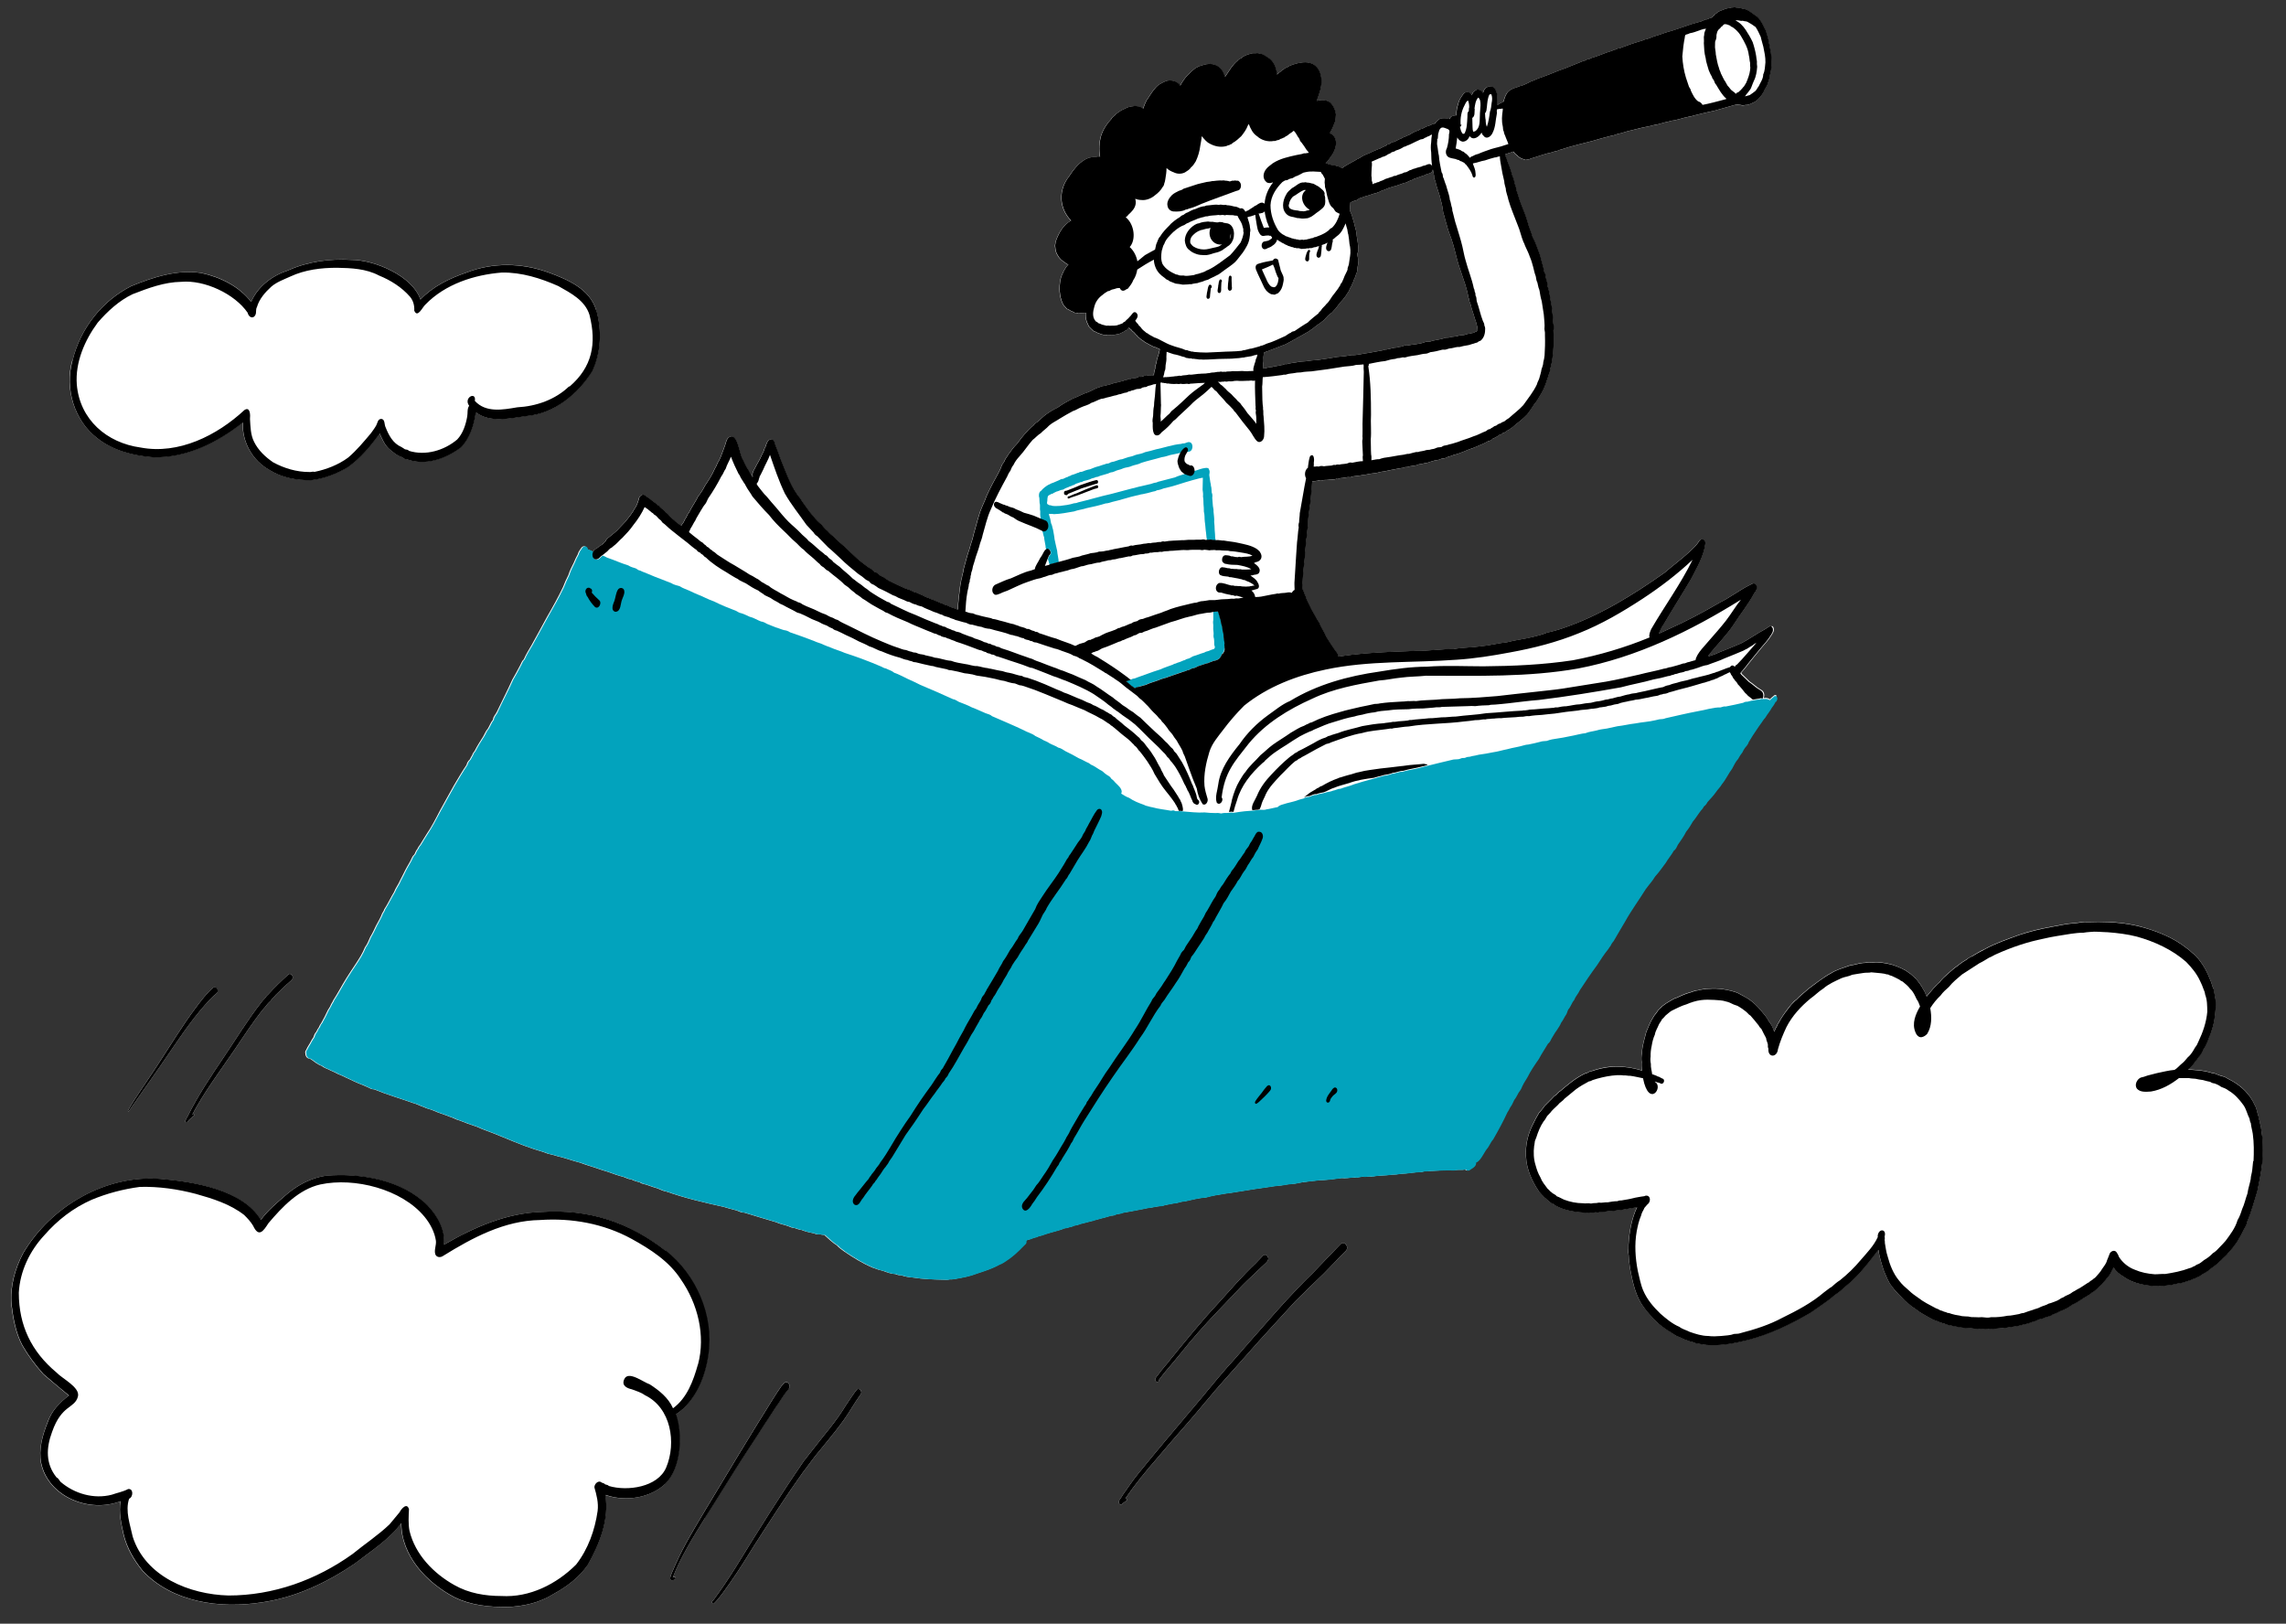 <?xml version="1.0" encoding="UTF-8"?>
<svg xmlns="http://www.w3.org/2000/svg" width="1774.1" height="1260.1" version="1.1" viewBox="0 0 1774.1 1260.1">
  <rect x="0" y="0" width="1774.1" height="1260.1" fill="#333333" stroke="none"/>
  <defs>
    <style>
      .cls-1 {
        fill: #02a3bd;
      }

      .cls-2 {
        fill: #fff;
      }
    </style>
  </defs>
  <!-- Generator: Adobe Illustrator 28.7.1, SVG Export Plug-In . SVG Version: 1.2.0 Build 142)  -->
  <g>
    <g id="Layer_1">
      <g>
        <path class="cls-2" d="M163.5,775.1c-12.3,12.8-22.2,27.5-32.2,42.1-9.3,13.8-19,27.3-28.5,41-1,1.4-1.9,2.9-2.9,4.2-.3.3-.7-.3-.6-.6,6.9-11.9,15.1-23.1,22.6-34.7,9.9-15.1,19.2-30.6,30-45,4.1-5.5,8.3-11.1,13.6-15.6,1.6-1.3,3.5.8,3.4,2.5,0,.6-.2,1.3-.6,1.7-1.7,1.4-3.3,2.9-4.8,4.4Z"></path>
        <path class="cls-2" d="M182,814.7c-11.3,16.6-23.5,32.7-32.9,50.5.3-.2.5-.6.9-.7.8-.2,1.1,1.3.3,1.5-1.2,1-2.4,2-3.5,3-.5.6-.8,1.2-1.3,1.8,0,.5-.7.8-1.1.5-.6-.3-1-1.4-.4-1.9.1-.2.2-.5.3-.6.4-.7.7-1.6,1.2-2.2,8-16.2,18.1-31.2,28.2-46.2,9.7-14.3,18.5-29,29.2-42.6.8-1.3,2-2.2,3-3.4.6-1,1.3-1.9,2.2-2.6,4.9-5.5,10.3-10.6,15.8-15.6.9-.8,2.2-.2,2.8.7,1.3,2.2,0,3.4-1.6,4.8-3.8,3.1-7.2,6.8-10.8,10.1-1,1.3-2.2,2.5-3.4,3.7-.5.6-.8,1.4-1.5,1.8-1.9,1.6-3.2,3.9-5,5.7-8.1,10-15.1,21-22.4,31.7Z"></path>
        <path class="cls-2" d="M56.3,279.7c6-24.7,22.8-46.2,45.5-57.7,17.1-7,35.7-13,54.5-10.2,14.8,3.1,29.3,10.3,38.6,22.4,5.2-12.1,16.4-20.3,28.6-24.4,15.3-6.9,32.4-9.1,49.1-8.2,18.3,0,47.5,12.5,53.7,30.8,9.6-10.2,22.5-16.4,35.6-20.9,20.7-8.1,43.5-7.6,64.1,0,14.6,5.4,31.6,12.6,36.6,28.9,4.4,15.4,3.8,32.9-3.1,47.5-11.2,17.9-29.4,33-51,34.8-12.9,1.7-28.1,5.7-39.4-2.9-1.3,9.7-4.6,20.1-11.6,27.3-12,8.9-27.8,14.5-42.4,9-1.3.2-2.3-.7-3.3-1.5-3.9-1.1-7-3.9-10-6.4-3.6-3.3-5.4-7.8-7.3-12-6.8,9.7-14.8,19.3-24.6,26.1-8.6,5.2-18.7,9.1-28.7,10.2-11.1.1-22.7-1.9-32.2-7.9-13.3-7.4-21.2-21.5-20.7-36.9-19.9,15.7-43.9,27.7-69.7,27-15.2-1.2-31.3-5.2-43.4-14.9-17.9-13.8-25.2-38.7-19.1-60.2Z"></path>
        <path class="cls-2" d="M516.3,1151.5c-11.9,11.3-31.2,14-46.3,8.8-.1,0-.3,0-.4,0,3.2,19-4.5,38.1-13.7,54.4-6.7,9.7-16.3,16.9-26.5,22.4-10.7,6.8-23.3,9.6-35.9,10.1-13.9,0-28.1-1.3-40.8-7.5-21.4-11.2-41.4-32.1-41.4-57.6-9.6,12.8-23.3,21.6-35.8,31.2-22,15.1-46.5,26.7-73.2,30.4-32,4.8-68.6-.1-91.7-24.6-6.8-8.3-12.3-17.7-14.8-28.3-1.8-8.5-3.8-17-2.4-25.7-24,9.4-56-3.2-61.6-29.6-2-10.7,1.1-21.7,5-31.5,2.9-8.8,9.4-15.5,16.6-20.9-6.6-5.6-13.3-10.9-19.8-16.6-6.2-6.9-11.7-14.3-16.4-22.4-5.1-9.7-7.1-20.8-8.4-31.6-1.2-13.7,2.6-27.6,9-39.8,21.7-36.7,64.3-61.2,107-57.7,25.4,2.2,63.5,8.4,77.5,31.8,5.5-7.7,12.8-13.6,19.9-19.7,8.8-7.5,19-12.9,30.5-14.6,26.9-2.2,59,3.3,78.8,22.9,7.6,8,14.2,19.4,12.8,30.7,23.4-13.6,48.9-24.9,76.3-25.5,36-2.3,67.3,7.9,95.7,30.1,23.7,18.7,37.3,50.2,33.2,80.3-2.4,17.6-9.9,36.7-25.2,46.8,5.5,15.6,4,41.7-8.2,53.8Z"></path>
        <path class="cls-2" d="M547.2,1177.8c-9.2,15-18.7,30-25.1,46.4.5-.2.9-.6,1.4-.5.7.1,1.1,1.2.7,1.8-.2.3-.6.4-.9.4-.6.1-1.2.5-1.8.6-2.6-.6-.8-4.1-.2-5.7,1-2.3,2-4.6,3-6.9,6.6-14.9,15.2-28.8,23.5-42.8,17-28.3,34-56.7,51.5-84.6,2.2-3.7,4.7-7.3,7.1-10.8,1.7-1.8,3.5-5,5.8-1.9.8,1.2.9,2.8-.1,3.9-3.1,3.3-5.5,7.3-8,11.1-3.8,5.2-6.9,10.8-10.6,16-8.1,12.9-16.8,25.5-24.8,38.5-7.3,11.5-14.3,23.1-21.7,34.5Z"></path>
        <path class="cls-2" d="M667.7,1078.6c.8.9,1,2.4.3,3.4-2.4,3.4-4.8,7-7,10.6-7.2,12-16.3,22.6-25.1,33.4-4.6,5.3-8.5,11.2-12.9,16.8-13.1,18.3-25.3,37.4-37.5,56.3-6.1,9.9-12.2,19.7-18.9,29.2-3.9,5.4-7.6,11.2-12.4,16-.2.4-.7.4-1,.3-1.6-1.2,0-2.4.9-3.4,6.6-8.9,12.8-18.3,18.6-27.7,16.5-26.9,33.2-53.6,51.1-79.6,6.7-8.4,13.2-17,20-25.3,4.6-5.8,8.9-11.8,12.8-18.2,2.7-4,5.3-8.1,8.3-11.9.8-1,2.1-.6,2.8.2Z"></path>
        <path class="cls-2" d="M915.7,1051c-5.3,6.7-11.3,13-16.3,19.9.3,1.3-1.3,2.2-2.2,1.2-1.7-1.8.4-3.7,1.5-5.1,3.1-4.4,6.9-8.3,10.1-12.6,11.7-14.3,23.3-28.7,35.9-42.2,9.8-10.8,19.2-21.8,29.8-31.8,1.5-1.5,2.9-3.1,4.4-4.6,1.3-1.7,3.2-3.2,4.8-.8,2,3-1.5,5.2-3.4,7.1-3.1,2.9-6.2,5.9-9.3,8.8-9.2,8.5-17.4,18-26.2,26.9-10.2,10.7-20,21.7-29.2,33.3Z"></path>
        <path class="cls-2" d="M1045.5,968.3c0,1.4-.9,2.4-1.9,3.3-1.5,1.5-3,3.1-4.5,4.6-3.9,4.2-8,8.2-11.9,12.3-7.5,7.1-14.8,14.3-22.1,21.5-12.5,13.8-25.3,27.4-37.5,41.4-10.8,12.3-22,24.3-32.4,37-11.9,14.5-24.6,28.2-36.6,42.6-9,10.3-17.7,20.8-25.3,32.1.9-.8,1.9,1.1,1,1.6-1.4.7-2.6,1.7-3.8,2.7-.3.3-.7.3-1.1.2-3.2-1.9.9-5,1.7-7.1,4.1-5.8,8.1-11.8,12.6-17.3,13.3-16.4,27-32.6,40.6-48.7,9.4-10.9,18.4-22.3,27.9-33.2,6.4-6.8,12.2-14,18.4-20.9,9.4-10.7,18.7-21.4,28.3-31.9,6.7-7.3,13.5-14.3,20.6-21.2,7-7.3,13.9-14.6,20.9-21.8,2.1-2.3,5.1.3,5.1,2.9Z"></path>
        <path class="cls-2" d="M1378.9,539.9c-.7-.9-2-.6-2.6.3-1,.8-2,1.6-2.8,2.5-.4-.4-.9-.7-1.5-.8-1-.4-2.1-.3-3.2-.2.6-1.7.6-3.7-.5-5.1-.6-.8-1.4-1.2-2.2-1.7-3-1.7-5.3-4.2-8.2-6-2-1.9-3.9-3.9-5.9-5.7-.2-.3-.4-.7-.7-1,.1-.2.3-.4.4-.6,1.1-1.2,2.1-2.3,3.1-3.6,4-5.3,8.4-10.4,12.5-15.5,2.5-2.9,5.1-5.7,7.1-8.9.7-1.1,1.5-2.2,2-3.4.5-1.5.4-3.6-1.2-4.4-.9-.4-1.8,0-2.5.6-1.1.8-2.1,1.3-3.4,2.2-6.4,3.3-12,7.6-18.4,10.8-5.8,2.6-11.8,4.9-17.7,7.3-2.2,1.2-4.6,1.8-7,2.6-.2,0-.5,0-.7,0,.2-.3.3-.6.5-.9,6.2-7.8,13.3-14.7,18.9-23,5.3-8.4,11.7-16.1,16.3-24.8,1.8-1.8,3.2-5.5.8-7.4-1.8-1.1-3.5.8-5.2,1.4-7.6,3.9-14.4,9.2-22.1,13-13,7.6-26.7,14.9-40.5,21-2.3,1.1-4.6,2.2-7,3.2,1.2-2.4,2.2-5.1,3.2-6.2,7.1-12.1,14.6-23.9,21.7-35.9,4.5-8.8,9.9-17.7,11.2-27.6.5-3.6-3.6-4.9-5.1-1.6-1.4,2.2-3.2,4.1-5.2,5.9-6.6,6.6-14.3,12-21.4,18.2-24.7,17.4-50.6,33.5-79.4,43.2-4,1.4-8.1,2.4-12.2,3.4-3,1.3-6.2,2.1-9.4,2.9-7,1.9-14.2,2.5-21.2,4.4-6.9.7-13.8,2.6-20.8,3.2-6.7,1-13.7.8-20.4,2.1-9.8-.1-19.7,1.5-29.6,1.4-13.2.5-26.2.9-39.6,2-6.8.6-13.7,1.4-20.5,2.5,0-.2,0-.3,0-.5-.3-1.7-1.4-3.1-2.5-4.4-2.4-3.5-4.8-7.1-7-10.7-1.1-2.7-2.6-5.2-4-7.8-.6-.8-.7-1.9-1.2-2.8-.6-1-1.4-2-2-3.1-1.8-3.6-4.2-7-5.7-10.7-1.1-2.3-2.4-4.4-3-6.9-1.1-2-1.5-4.3-2.7-6.2,0-1.8.2-3.6.4-5.4.3-6.3,1-12.6,1.7-18.8,0-3.7.6-7.4.9-11.1,0-1.5.2-2.9.5-4.3.3-3,.5-6.1,1.1-9.1-.3-7.5,1.8-14.8,2.2-22.3.5-4,.7-8,1-12.1h.4c1.5-.2,3.1,0,4.5-.6,1.4.5,2.8.2,4.2-.3,2.1.1,4.2-.3,6.2-.5,1.1.2,2.2.2,3.2-.4,1.1.3,2.1,0,3.1-.5,2.7,0,5.2-1.2,7.9-.7,3.3-1.4,6.9-.9,10.3-2,1.3,0,2.5-.1,3.7-.6,2.3-.2,4.6-.6,6.9-.9,2.1-.8,3.9-.8,6.1-1.2,4-1,8-1.6,12.1-2.4,1.2,0,2.5-.3,3.6-.8.7,0,1.5,0,2.1-.2,2.7-1,5.9-.6,8.5-2,2.3,0,4.3-1.1,6.6-1.2,1.5-.4,2.9-1.1,4.5-1.4,1.4-.6,2.9-.6,4.4-.9,1-.3,1.9-.9,2.9-1.2,1.4.2,2.7-.2,3.9-1,1.5-.5,3.1-.7,4.4-1.5,5.7-1.2,10.3-3.9,16-5.7,3.8-1.7,7.8-3,11.3-5.2,1.3,0,2.4-.7,3.2-1.7.8-.2,1.5-.7,2.2-1.1.9-.4,1.8-.8,2.4-1.6.7-.2,1.5-.4,2.1-.8.5-.2.8-.6,1.2-.9,1.3-.3,2.4-1,3.3-1.9.9-.2,1.6-.7,2.3-1.3,1.7-1,3.1-2.3,4.5-3.6,3.1-2.3,6.1-4.8,8.8-7.6,1.9-2.5,3.8-5.1,5.4-7.8,2.4-2.6,3.9-5.9,5.8-8.9,2.1-3.5,3.4-7.4,4.6-11.3.8-1.5.8-3.2,1.7-4.7.3-1.4.3-2.7.8-4.1,1.8-7,2.4-14.4,2.2-21.6.1-2.3,0-4.6-.1-6.9.3-1,.4-1.9.3-3-.8-3.7-.5-7.6-1.2-11.4-.2-3.7-.9-7.4-1.7-11-.2-2.9-.9-5.8-1.8-8.5-.4-1.3-.2-2.7-.6-4-.5-1-.6-2.2-.9-3.3,0-1.5-.4-3-1.3-4.4-.6-4.3-2.2-8.3-3.1-12.6-1.9-4.8-3.3-9.8-5.9-14.4-1-4-2.9-7.5-3.8-11.5-1.3-4.5-3-8.9-4.8-13.2-1.6-3.9-2.6-8.1-4.1-12.1,0-1.5-.4-3-1.1-4.4-.4-2.4-1-4.6-2-6.7-.9-4.1-2.6-8-4.1-11.9,0-.7-.3-1.4-.7-2-.3-.7-.5-1.5-.7-2.2,1-.3,1.9-.6,2.8-1,1.1-.3,2.5-.6,3.6-1.2.8,1,1.4,1.9,2.8,2.7,1,1.4,2.7,2.3,4.3,3,.3.1.7.2,1,.2h.1c.6.6,1.4.7,2.1.4,1-.1,2.1-.2,3-.8,5.8-1.6,11.3-3.9,17.2-5,1.5-.9,3.4-.6,4.8-1.6,3.3-.8,6.4-2.1,9.8-2.9,7.6-2.2,15.2-3.7,22.7-6.1,2.8-.7,5.5-1.5,8.4-2.2,1.7-.2,3.3-.8,4.8-1.4,3.5-.5,6.8-2.1,10.3-2.7,5.3-1.4,10.8-2.7,16.2-3.7,1.3-.3,2.5-.9,3.8-.8,2.2-.6,4.3-1.2,6.5-1.8,2.4-.3,4.6-1.4,7-1.5,2.7-.6,5.4-1.3,8.1-2.1,1.2,0,2.2-.6,3.4-.8.9,0,1.8-.1,2.7-.6,5.4-1.3,11.1-2.8,16.7-3.9,5.8-1.6,11.5-3.3,17.3-4.9.1,0,.3,0,.4,0,1.2,0,2.2.3,3.5.4.9.5,2,.4,2.9,0,2,0,4.1-.6,5.9-1.7,3-1,5.2-3.7,7.1-6.1.3-.8,1-1.2,1.3-2,.7-2,2.1-3.8,3-5.8.7-1.9,1.2-3.9,1.9-5.8.1-1.4,0-1.9.6-3.2.3-1.9.6-3.8.8-5.8,0-4.6,0-9.3-1.2-13.7-.2-1.6-.5-3.3-1-4.8-.2-1.2-.2-2.4-.7-3.5-.1-.8-.4-1.7-.7-2.4-.4-1.5-.7-3.1-1.6-4.4-1.6-3.3-3.1-6.6-5.8-9.2-3.8-2.4-7.3-6.3-12.1-6.5-1.4-.9-3.1-.5-4.7-.8-.8-.3-1.6-.1-2.4,0-.7,0-1.3,0-2,.3-1.8.3-3.6.6-5.2,1.4-1.9.8-4.2,1.3-5.5,3-1,.4-1.7,1.1-2.2,2.1-.5.3-.9.6-1.2,1-1.4.4-2.8.9-4,1.5-.3,0-.6,0-.9,0-.4.1-.7.3-1,.6-.8,0-1.4.3-2.1.8-2.6.6-5.2,1.6-7.8,2.2-6.6,2.2-13.2,4.7-19.9,6.5-3,1-6,2.2-9.1,3-2.4.9-4.9,2.1-7.4,2.5-1.6.8-3.2,1.2-4.9,1.7-2.1.6-4.2,1.4-6.2,2-2,.8-4.1,1.5-6.1,2.2-1.2.5-2.3,1-3.6,1-.9.5-1.9,1-3,1.1-1.7.9-3.6,1.4-5.5,2-4,1.5-7.9,3.1-12,4.3-.6.2-1.1.6-1.7.8-1.1,0-2.1.4-3,1.1-2.5.5-4.6,1.8-7,2.6-2,.7-3.9,1.7-6,2.4-3,1.4-6.2,2.2-9.2,3.5-4,1.7-8,3.2-12.1,4.7-2.8.7-5.2,2.3-8,3.1-1.7,1-3.5,1.8-5.3,2.6-.7.3-1.4.5-2.1.8-.6,0-1.1.1-1.6.5-.7,0-1.2.5-1.8.6-1.4.5-2.9.8-4.1,1.6-.3,0-.6.2-.8.4-2.5,1.3-4,4.1-4.7,6.7-.3.8-.6,1.6-.8,2.5-.1,0-.2.1-.3.2-.7.4-1.6.5-2.1,1.1-.7,0-1.2.6-1.8,1-.2,0-.5.2-.7.3h0c.4-2.6.1-5.3,0-8-.6-2.4-1.4-5.5-4-6.3-1.5-.6-3,0-4.4.7-1.4.9-2.1,2.6-2.6,4.2-.6-.6-.9-1.4-1.6-1.8-1.2-.8-3-1.3-4.1-.2-.7.3-1.3.9-1.9,1.4-.5.7-.7,1.6-1.2,2.4-.7-1.4-2.4-3-4.1-2.3-2.2,0-3.2,2.8-4.4,4.3-1.4,2.1-1.9,4.6-2.6,7.1-.6,2.1-.7,4.3-.6,6.5-.3,0-.6,0-.9,0-1.4.3-3.1.4-3.9,1.7-.3.3-.5.7-.6,1.2-.2,0-.4-.2-.5-.2-2.3-.5-4.7-.7-6.9-.1-1.6.9-3,2.1-4,3.7,0,0-.1.2-.2.2,0,0-.1,0-.2,0-1.5,0-3.1,1.3-4.6,1.7-.5.2-1.1.3-1.7.5-1.1.7-2.3,1.1-3.4,1.8-1.1-.1-1.9.7-2.8,1.2-2.5.7-4.6,1.9-6.8,3.3-1.3.6-2.6,1-3.8,1.7-.8.1-1.5.5-2.1,1-1.4.6-2.9,1.1-4.2,2-.8.2-1.4.7-2.2,1-.5,0-1,0-1.5.3-.8.6-1.7.9-2.5,1.5-.9,0-1.6.5-2.2,1.1-1.3.5-2.5,1.2-3.8,1.8-.5.5-1.2.5-1.9.8-2,1-4.2,1.6-6.1,2.7-1.4.8-3,1.1-4.4,1.9-1.9.7-3.4,2-5.2,2.9-1.1.3-2,1.1-2.9,1.7-.9.2-1.7.7-2.4,1.2-2.3,1.4-4.8,2.5-6.9,4.2-.1,0-.3.1-.4.2-.7-.3-1.2-.7-2-.9-.6-.6-1.5-.9-2.3-.8-.7-.4-1.7-.5-2.6-.3,0,0,0,0-.1,0-.9-.2-1.6-.8-2.5-.9-.8,0-1.5-.5-2.2-.8-.3,0-.7,0-1,0h0c1.9-1.9,3.6-4.6,4.6-5.9,3.8-5.2,5.9-14.3-1.3-17.6,1.8-3,3.1-6.3,4.3-9.5.1-1.7.4-3.3.4-5-.4-3.6-2-6.9-4.6-9.4-3-2.1-7-2.1-10.3-1.1,1.7-4.8,3.7-9.7,3.7-14.9.1-10.3-6-16.7-16.4-14.7-2.2.2-4.3,1.1-6.4,1.6-1.1.7-2.2.6-3.2,1.6-1.2.6-3,1.2-3.7,2.2-.8.2-1.4.8-1.9,1.4-1.2.6-1.9,1.7-2.9,2.4-.4-5.3-2.6-11-7.5-13.6-1.1-.9-2.3-1.4-3.5-2.2-.6-.2-1.2-.2-1.8-.4-1.2-.4-2.4-.6-3.7-.4-1.3,0-2.7-.1-4,.4-2.6.7-5.4,1.6-7.4,3.5-1.1.5-2.1,1-2.8,2-4.1,3.4-6.7,8.3-9.7,12.6-.9-4.3-3.8-8.5-8.3-9.7-.8-.3-1.7-.4-2.6-.4-.6-.2-1.3-.3-2,0-2.3,0-4.6,1-6.7,1.6-.7.1-1.3.4-1.9.9-.5.1-.9.3-1.3.6-1,.9-2.1,1.8-3.2,2.6-1.1.9-1.8,2.2-3,3-2.3,2.4-4.2,5.2-5.7,8.1-2-3.6-6.7-4.6-10.4-3.8-2.1.7-4.1,1.8-6,2.9-3.5,2.6-5.9,6.5-8.2,10.1-2,2.5-3.1,5.5-4.1,8.6-1.4-1.1-3.1-2-4.9-1.9-.9-.2-1.8-.3-2.7,0-2.3.2-4.7.7-6.6,1.9-3,1.3-6,3-8.1,5.5-.9.8-2,1.5-2.5,2.6-3.5,3.6-6.3,8.1-7.9,12.9-1.5,5.3-1.8,10.9-.8,16.3-1-.1-2-.3-3.1.1-2,0-3.9.3-5.8.8-6.6,2.5-11.2,8.3-15,14.2-8.5,10.6-8.1,24.6,1.4,34.5-5.8,3.1-9.3,9.1-11.5,15.1-.4.7-.6,1.5-.6,2.3-.2,1-.4,2-.2,3,.2,2.2.6,4.7,2,6.6,1.2,2.3,3.2,4.1,5.4,5.4.8.8,1.8,1.3,2.8,1.8-1.5,1.2-2.5,3.1-3.5,4.8-1,2.2-2.2,4.4-2.6,6.8-1.2,6.1-.9,12.8,1.7,18.5.6.8.8,1.8,1.7,2.3.8.8,1.4,2.1,2.6,2.2,1.3.9,2.6,1.6,4.1,2.1.5.5,1.2.8,1.9.6.3.1.7.2,1,.2.6.3,1.2.4,1.8.1.5.1,1,0,1.5,0,.5,0,1,0,1.5-.2.6,0,1.2,0,1.8-.1-.1,2.3,0,4.6.8,6.9.6,1.3,1.1,2.7,1.8,3.9,1.1,1.2,2.3,2.3,3.5,3.4.9.4,1.8.5,2.6,1.2,2.1.8,4.9,2.1,7,1.8.8.3,1.6.4,2.4.2,1.4,0,2.8.3,4.1-.3,1.9-.3,4-.5,5.7-1.6,1-.4,1.8-.9,2.6-1.5,1-.2,1.8-.8,2.2-1.7.3-.2.6-.5.9-.8,0,.2.2.3.3.4.5.6,1.1,1.1,1.7,1.5.2.4.5.8.9,1.1,1,.5,1.5,1.5,2.3,2.3.5.3.9.7,1.2,1.3.8.7,1.5,1.5,2.4,2.1.7.5,1.2,1.2,2,1.4,1.5,1.5,3.7,2.2,5.5,3.4.8.4,1.7.7,2.5,1.3,1.1.2,2.1.6,3.1,1.1.7.3,1.3.6,2,.9-.5,1.8-.7,3.6-1.1,4.5-.5,1-.5,2-1,3-.4,1.2-.2,2.4-.7,3.5-.4,1.2-1,2.5-.8,3.9-.5,1.5-1,3.5-1,5.2-.3,0-.6.1-.9.2-.7-.2-1.4-.1-2,0-.9,0-1.9,0-2.8.3-1.5-.5-2.8.7-4.3.9-1.2-.4-2.4,0-3.5.7-1.6.4-3.3.2-4.8.9-1-.1-2,.1-2.8.7-1.1-.1-2.1.4-3.1.9-.7.2-1.5.3-2.3.5-1.2.3-2.3.8-3.6.8-2.4.9-5,1.6-7.5,2.2-1.1.4-2.2.3-3.3.7-.8.4-1.6.7-2.5.9-3.5,1.2-6.5,3.5-10.2,4.4-3.3,1.4-6.6,3.1-10,4.4-3.9,2.1-7.8,4.2-11.3,6.8-3.2,1.4-6,3.2-8.8,5.2-2.4,1.7-4.3,3.8-6.5,5.7-1.3.7-2.4,1.7-3.3,2.9-1.8,1.4-3.5,2.9-5,4.7-3.1,3.2-5.2,6.2-7.9,9.7-2.6,2.5-4.7,5.6-6.9,8.6-.8,1.6-2.1,2.8-2.6,4.5-.5,1.3-1.6,2.2-2.2,3.5-.5,2.3-1.9,4.2-2.8,6.3-3.1,5.6-6.2,11.3-8.8,17.1-1.7,5-4.4,9.6-5.8,14.7-1.7,5.2-2.9,10.6-4.5,15.8-.6,3.6-2.2,7-3,10.6-1.9,5.3-3.2,10.7-4.7,16.1-.1,2.5-1.3,4.7-1.4,7.3-.9,1.5-.4,3.3-1.1,4.8-.8,6.3-1.7,12.7-1.9,19.1-.7-.1-1.3-.2-1.9-.6-1.9-.8-4-1.1-5.8-2.3-1.3-.6-2.4-.5-3.6-1.4-3.4-1-6.5-2.9-9.9-3.9-.4-.2-1.2-.5-2-.9-1.1-.5-2.2-.5-3.1-1.3-1.1-.7-2.4-1.2-3.7-1.6-1.5-1-3.2-1.4-4.9-1.9-1.9-1.4-4.2-1.7-6.3-2.6-4.1-1.8-8.2-3.7-12.3-5.8-1.4-.8-2.8-1.7-4.1-2.7-1-.7-1.9-.8-2.9-1.5-1.5-.9-2.4-2.6-4.3-2.7-1.4-1.5-3-2.7-4.8-3.6-3-2.3-6.1-4.4-8.9-7-3.3-2.9-6.4-6.1-9.6-9.1-2.8-2.3-5.6-4.7-8.1-7.4-1.7-1.4-3.5-2.8-4.9-4.6-1.8-1.4-3.3-3.1-4.6-4.9-2.2-1.7-4.8-4.2-6.3-6.5-2.1-2-3.7-4.3-5.4-6.7-1.6-2.4-3.5-4.6-4.9-7.1-6.7-7.9-10.1-17.8-14-27.3-1.8-4.2-3-8.6-4.8-12.7-1.2-2.1-.9-6.3-4.2-6-2.4.5-3.2,3.2-3.8,5.2-.2.8-.8,1.4-1.1,2.3-.3,1.7-1.2,3.1-2,4.7-1.5,3.6-3.7,6.9-5.4,10.4-1.1,1.7-2.4,4.3-1.6,6.3-.1.1-.3.3-.4.4-1-1.7-2-3.4-2.8-5.2-2-2.6-3.1-5.7-4.6-8.6-2.6-3.5-3.8-20.6-10.2-17.4-2.4,1.3-2.7,4.2-3.5,6.5-1.1,3.1-2.2,6.1-3.4,9.1-.7,1.7-1.5,3.3-2.5,4.8-.5,1.5-1.1,2.8-2,4.2-2,4.7-4.9,9.1-7.7,13.3-1.5,2.9-3.1,5.7-5.2,8.1-2.1,4.5-5.2,8.5-7.3,13-.9.9-1.5,2.1-1.9,3.3-.9,1.3-1.7,2.6-2.2,4-.6.8-1.3,1.7-1.9,2.7-1.9-1.4-3.8-2.6-5.4-4.3-1.8-1.3-3.8-3.2-5.1-5-.4-.4-.9-.6-1.3-.8-.6-.6-1-1.4-1.7-2-1-.8-2.1-1.5-2.9-2.4-.5-.7-1.1-1.5-2.1-1.7-.4-.8-1.1-1.1-1.8-1.6-1.5-1.2-3-2.1-4.4-3.4-1.2-.7-2.4-1.6-3.5-2.5-2.2-1.4-4.6,1.1-4.7,3.3-.8,2.5-1.6,5.1-3.3,7.3-1.8,3.5-4.4,6.5-6.8,9.6-2.5,2.7-4.5,4.7-6.8,7.2-2.3,2.2-4.8,4-7.2,6-.8.6-1.3,1.4-1.6,2.2-.9.7-1.7,1.5-2.3,2.4-.7.6-1.5.9-2.4,1.4-.7.5-1.1,1.2-1.9,1.6-.2.1-.4.3-.6.4-1.1.4-2,1.3-2.5,2.4-1.5-.6-3.1-1.5-4.6-2-.3-2.5-3-3.1-4.5-1-1,1.6-2.3,3.1-2.7,5-1.2,2.1-2.2,4.3-3.1,6.5-1.6,3.1-3.2,6.3-4.2,9.6-1.6,3-2.9,6.1-4.1,9.2-3.8,8-8.1,15.7-12.5,23.3-3.9,7.3-8,14.6-12,21.9-2.1,3.6-4.3,7.1-6,11-1.4,1.1-1.9,2.9-2.7,4.4-2,3.8-4,7.6-6.2,11.3-3.7,8.4-8,16.5-11.9,24.8-.9,2.2-3,3.7-3.1,6.3-1.8,2.1-2.6,4.7-4,7-1.6,1.7-2.3,3.9-3.5,5.9-2.4,3.8-4.8,7.5-6.8,11.5-.9,1-1.6,2.2-2,3.5-.8.9-1.1,2-1.7,3-1.2,1.1-2.2,2.5-2.5,4.2-3.2,4.6-6.7,10.7-9.7,15.7-3.6,6.7-7.5,13.2-11.1,20-3.2,6.2-6.4,12.5-10.4,18.3-1.3,2.3-2.9,4.5-4.2,6.8-.7,1.5-2.1,2.6-2.7,4.3-1.1,1.3-1.7,2.9-2.4,4.4-.8.6-1.4,1.4-1.8,2.3-1.4,3.4-3.6,6.5-5.3,9.9-1.2,2.7-2.7,5.2-4,7.9-1.3,3.2-3.5,5.8-4.7,9.1-2.4,3.9-5.1,9.7-7.6,13.4-.3,1.2-1,2-1.6,3.1-1.2,3.4-3.2,6.5-4.8,9.6-1.4,3-2.8,6-4.5,8.8-1.2,2.8-2.3,5.6-4.1,8-1.8,4.6-4.5,8.8-7.2,12.9-2.5,3.7-4.9,7.4-7.3,11.2-3.5,5.6-6.5,11.5-10.1,17-.4,1.3-1.4,2.3-1.9,3.6-.5,1.4-1.4,2.6-2.2,3.9-1.6,3.5-3.4,7-5.3,10.3-.7.9-1.3,1.9-1.6,2.9-.9,1.2-1.6,2.5-2.2,3.8-1.1,1.1-1.7,2.6-2.1,4.1-.8,1.1-1.5,2.2-2.1,3.4-.9,1.9-2.6,4.1-3.5,6.3,0,0,0,0,0,0-.6.9-1.1,1.8-.7,2.9,0,1.1.3,2.2,1.2,3.2.7.6,1.4.9,2.1.8.4.3.8.5,1.3.8,2.6,1.9,5.1,3.9,8.2,5,2,1.7,4.6,2.2,6.8,3.5,2,.9,4,1.7,5.9,2.8,2,.7,3.9,1.7,5.8,2.6,5,2.3,8.7,4.2,14,6.2,2,.8,3.8,1.7,5.7,2.6.9.4,2,.2,2.9.6,9.6,4,19.6,6.8,29.3,10.3,3.1.7,5.8,2.4,8.8,3.3,2.2,1.2,4.7,1.5,7,2.5,4.2,2,8.6,3.1,12.9,4.9,2.6.7,4.9,2.3,7.6,2.9,4.4,1.8,8.9,3.4,13.5,4.9,4.2,2,8.6,3.4,12.9,5.1,10.6,4.3,21,8.8,31.8,12.4,3.5,1.1,7,2,10.4,3.4,2.7.6,5.3,1.3,8,2.1,5.8,1.3,11.3,3.5,17.1,4.9,3.8,1.5,7.8,2.6,11.7,3.9,3.7,1.3,6,2.1,9.8,3.2,4.1,1.5,8.1,2.9,12.3,4,1.9.8,3.8,1.7,6,1.9,2,1.1,4.4,1.7,6.6,2.3,1.9,1.5,4.4,1.3,6.5,2.3,2.4.9,4.9,1.7,7.3,2.4,2.2,1,4.3,2,6.7,2.4,14.5,5.1,29.5,8.6,44.5,11.9,3.2,1,6.5,1.9,9.8,2.7,2,.6,3.8,1.9,6,1.7,8.3,2.5,16.6,5.1,24.9,7.5,3.1,1.5,6.4,1.9,9.5,3.1,1.5.7,3.1,1.3,4.8,1.4,1.8.6,3.5,1.3,5.4,1.5,3.2,1.3,6.5,2,9.9,2.7,1.2.6,2.5.8,3.9.6,1.3.3,2.6.5,3.9.6,3,2.7,6.5,6.1,9.8,8.1,1.7,2,4,3.4,6.1,5,6.8,4.6,13.9,9,21.5,12.2,2.8,1.1,5.7,2,8.6,2.7,3,1.1,5.9,2.2,9.1,2.3,1.5.7,3,1,4.6,1,2.9,1,5.9,1.5,8.9,1.7,8,1.3,16,1.5,24.1,1.7,1.5.1,3,.2,4.5-.3,1.6.2,3.1,0,4.6-.4,5.5-1,11.1-2,16.3-4.1,6.1-2,12.2-3.9,17.7-7.1,1.3-.3,3.6-1.9,4.7-2.6,5-3.2,9.4-7.3,13.5-11.6.4-.4.9-.9,1.3-1.3.1,0,.5-.5.8-1.1.2-.6.2-1.2.2-1.8.3-.2.7-.4,1-.6,2.4-.3,4.6-1.8,7-2.1,1.4-.7,2.8-1.1,4.3-1.4,4.2-1.6,8.6-2.6,12.9-3.9,1.4-.4,2.8-.7,4.1-1.5,1.5-.2,3-.4,4.3-1,1.2,0,2.3-.5,3.4-1.1,1.6-.4,3.3-.5,4.8-1.3,2.6-.8,5.4-1.2,8-2.1,2-.2,3.7-1.2,5.7-1.5,3.5-1.1,7.1-1.6,10.5-3,1.4.2,2.8-.2,4-1,1.8-.3,3.6-.5,5.3-1.2,6.4-1,12.7-2.4,19-3.6,3.8-.3,7.5-1.6,11.3-1.6,1.2-.3,2.4-.9,3.7-1,2.4-.5,4.8-1.1,7.2-1.2,2.2-.6,4.3-1.3,6.6-1.4,5.3-1.1,10.6-2.7,16-2.9,9.7-2.8,19.9-3.5,29.8-5.3,5.8-1,11.4-1.8,17.2-2.6,4.1-.6,8.2-1.4,12.3-1.6,3.5-.8,7.2-1.1,10.8-1.4,1.9-.7,4-.4,5.5-1.3.8.2,1.5.2,2.3,0,3.3-.7,6.7-.7,10-1.3,6.1,0,12.1-1,18.1-1.7,3.1.4,6.1-.2,9.2-.5,2.2.5,4.3-.2,6.5-.6,2.5.6,5.1-.5,7.7,0,3.8-.8,7.7-.7,11.6-1.1,2.5-.4,5-.5,7.5-.6,2.3-.5,4.6-.6,6.9-.7,3.6-.3,7.3-1,10.9-1.1,1.3,0,2.4-.1,3.6-.6,1.2,0,2.4,0,3.6-.2,6.4-.4,12.8-.8,19.2-.5,2.4-.6,4.9-.5,7.3-.5.6,0,1.2-.2,1.7-.4.3.3.6.6,1,.8,1.1.5,2.3,0,3.1-.9,2-1.1,4.2-2.6,4-5.2,3.3-1,6-7.5,8.3-10.5,2-2.2,2.8-5.3,4.9-7.4,3.9-6.8,7.7-13.7,11-20.9.9-1.3,1.6-2.7,2.3-4.1,1.4-1.7,2.2-3.7,3.1-5.7,1.4-1.7,2.3-3.8,3.4-5.7.7-.9,1.5-1.8,1.9-2.8,1.3-3.2,3.1-6.1,4.9-9,2.5-5,5.7-9.7,8.9-14.3,2.1-4.1,4.8-7.9,7.1-11.9,1.9-1.3,2.3-3.7,3.6-5.4,2-3.8,5-6.9,6.6-10.9,1.6-1.9,2.4-4.3,3.9-6.3.8-1.2.9-2.8,1.7-4,1.9-2.1,2.5-5,4.4-7.1,1.1-3.1,3.1-4.9,4.5-7.8,4.3-6.5,8.6-13.1,13.3-19.3,2.7-4.3,5.6-8.7,8.8-12.6.4-1,1.2-1.7,1.8-2.6.7-1.7,1.4-2.4,2.4-3.7,2.8-5.1,5.9-10,8.8-15,4.8-8.7,10.7-16.6,15.9-25,2.4-3.4,5.3-6.4,7.4-10,3.2-3.4,5.3-6.7,8.2-10.5,1.9-3.3,4.5-6.1,6.3-9.5,1.6-1.1,2.3-3,3.2-4.7,2.1-3,4.8-6.9,6.4-10.1,2-2.3,3.6-5,5.1-7.7,2.3-2.8,4.1-5.8,6.3-8.6,1-.9,1.8-1.9,2.3-3.2,1.2-.9,2.2-2,2.8-3.4,2.3-2.6,4.7-5,6.7-7.9,1.4-2.1,3.4-3.9,4.6-6.1,3.2-3.6,5-8.2,7.9-12,1.4-2.6,2.6-5.3,4.6-7.5,1-1.9,2-3.6,3.4-5.2.8-1.8,1.8-3.4,3.2-4.9.7-.8,1.3-1.8,1.6-2.9,1.1-1.6,2.1-3.2,3-4.9,2.4-3.3,4.4-6.8,6.9-10.1,1.1-1.5,1.7-2.6,3-4,1.5-2.7,3.7-5.1,5.1-7.8,1.3-1.5,2.3-3.3,3.2-5,.8-1.2,1.7-2.9.7-4.3ZM1047.8,159.9c0-.9.1-1.8.2-2.8,1.1-.4,2.1-.8,3.1-1.3,1.3-.2,2.6-.7,3.4-1.6.2,0,.3-.2.5-.3,1-.3,2.1-.4,3-1.1,2.9-.8,5.9-1.6,8.7-2.7.9,0,1.8-.3,2.5-.9.9,0,1.6-.4,2.3-.9,3-.8,5.7-2.5,8.8-3.2.9-.4,1.9-.6,2.9-.7,1.8-1,3.8-1.2,5.6-2.1,1.3-.6,2.8-.3,3.9-1.4.6-.1,1.3-.5,1.8-.8.9-.2,1.8-.5,2.5-1.1,2.3-.9,4.7-1.6,7-2.5.6-.3,1.4-.3,2-.7.8-.5,1.6-.9,2.6-1,.4,0,.8-.3,1.2-.4,1.2-.4,2-1.6,2.2-2.9.3,1.7.6,3.4,1,5.1-.2,1.5.4,2.8,1,4.1.9,5,3.2,9.6,4.1,14.6,1.2,3.2,1.4,6.6,2,9.9,1.1,3,1.3,5.1,2.5,8.7,1.2,5.4,3.6,10.3,5.1,15.6,1.6,5.4,2.7,10.9,4.4,16.3,1.6,5.2,3.6,10.3,5.2,15.5.5,2.3,1.4,4.5,1.8,6.9.4,1.2.2,2.6,1,3.7-.2,1.7.9,3.1,1.3,4.6.7,3.7,2.3,7.2,3.2,10.9,1,2,1.2,4.4,2,6.5-.3,1-.3,2.1-.3,3-.1.1-.3.3-.4.4-.9.1-1.6.7-2.4,1-1.1.2-2.1.3-3.2.7-1.4,0-2.7.6-4.1,1-1.3.2-2.6.1-3.9.4-2.3,1.1-5,.6-7.4,1.5-1.5.3-3.1-.1-4.5.7-3.5,1.1-7.2,1.2-10.7,2.5-1.3,0-2.6-.2-3.8.4-4.2,1.7-9.6,1.7-14,2.7-1.3-.3-2.5,0-3.6.7-1.4.2-2.9.3-4.2.8-2.6,0-5.2,1.1-7.8,1.5-1.2,0-2.3.2-3.4.7-3.5.6-6.9,1.2-10.4,1.9-4.6.5-9.1,2-13.7,1.8-3.6.7-7.4,1.2-11.1,1.4-4.2.7-8.4,1.5-12.6,2-2.3.5-4.6.5-6.9.7-3.2.5-6.3.9-9.5,1-3.4.8-6.9.9-10.2,1.9-1-.2-2,0-2.9.6-1.5,0-2.9.7-4.5.8-1.2.4-2.5.2-3.7.8-1.9,0-3.8.6-5.6,1-.6,0-1.2.2-1.8.3.3-1.4.3-2.8.2-3.8.6-1.6.3-3.3.3-5,.2-1.2.3-2.4.4-3.6.6-.2,1.2-.4,1.7-.8.6-.3,1.4-.3,2-.6.6-.5,1.3-.5,2-.8,3-1.1,6-2.3,9-3.5,1.9-.5,3.5-1.6,5.2-2.5,1-.4,2-1,2.8-1.6.9,0,1.6-.7,2.2-1.2,3-1.7,6.1-3.2,9-5,1.3-.5,2-1.6,3.3-2.1,2-1.7,4.1-3.4,6.4-4.8,1-.9,2.1-1.7,3.2-2.5.7-1.2,1.9-2,2.7-3.1,1.1-1,2.1-1.9,3.3-2.6,1-1.1,2-2.3,3.1-3.4,1.2-1.6,2.3-3.2,3.6-4.7.8-1,1.8-1.7,2.4-2.8,1-1.3,2.1-2.4,2.7-3.9,1.4-1.2,1.7-3.2,2.6-4.7.7-.9,1.3-2,1.4-3.1.6-.8,1-1.7,1.1-2.6.9-1.5,1.4-3.2,1.9-4.8.4-.9.8-1.7.9-2.7,0-1.2,0-2.2.3-3.5.5-1.3.5-2.7.2-4,.3-1.7-.4-3.5-.6-5.2,0,0,0-.2,0-.4,1.2-1.5.9-4.1.7-5.9-.2-3.4-1.1-6.6-1.3-10-.3-2.6-1.3-5.1-1.8-7.7-.4-1.5-.8-3-1.4-4.5,0-1.3-.7-2.4-1.2-3.6-.3-.7-.6-1.5-.8-2.3.2-.9.4-1.9.2-2.9Z"></path>
        <path class="cls-2" d="M1755.6,902.1c-.8,7.5-2.3,14.8-3.8,22.1-2.5,8-4.6,16-7.9,23.8-.4,2.3-1.7,4.2-2.7,6.2-1.4,3.3-3.3,6.4-5.2,9.5-2.1,2.9-4.1,5.8-6.7,8.2-1,1.7-2.7,2.9-4.1,4.3-.9,1-1.7,1.9-2.8,2.6-2.3,2.9-5.8,4.4-8.4,7-1.6,1.1-3.3,2-5,3-1.2,1-2.4,1.9-4,2.3-1.4,1-3.1,1.1-4.5,2-2.5.7-5,1.8-7.6,2.4-2.6.2-5.1,1-7.7,1.5-2.3.4-4.6.4-6.9.9-5.6.3-11.4-.2-16.9-1.5-4.9-1-9.7-2.9-13.7-6-2.9-1.7-5.8-4-7.5-6.9-1.4,2.7-2.9,6.3-5.2,8.3-1,1.7-2.6,2.9-3.7,4.5-1.1,1-2.3,1.9-3.2,3.1-1.5,1.1-2.7,2.7-4.5,3.4-2.5,2.6-6.1,3.7-8.9,5.9-2.1,1.1-3.8,2.7-6.1,3.4-3,1.9-6,4.1-9.4,5.1-2.1.9-4,2.1-6.2,2.7-1.6,1.3-3.6,1.6-5.5,2.2-1.7,1.1-3.7,1.3-5.7,1.8-1.2.7-2.4,1.2-3.7,1.5-2.4,1-4.9,1.9-7.5,2.2-3,1.2-6.3,1.5-9.5,2-4.8,1-9.8,1.2-14.7,1.5-1.4.4-2.8.5-4.1-.1-1.8.1-3.7.3-5.5.4-2.4-.6-5-.3-7.4-.8-5.1,0-10.1-1.1-15.1-2-1.8-.6-3.7-.6-5.4-1.6-1.1,0-2.1-.4-3-.9-1-.3-2.1-.6-3-1.2-2.3-.5-4.3-1.8-6.4-2.9-3.5-2-7.2-3.8-10.2-6.5-3.1-1.6-5.4-4.3-8.1-6.3-3.6-3.5-7.3-6.9-10.1-11.1-2.8-3.5-4.3-7.8-6.1-11.9-1.8-5.4-3.5-10.8-4.3-16.4-6.1,7.9-12.1,16-19.4,22.9-2,2.2-4.5,3.9-6.7,5.9-2.4,2.3-4.9,4.4-7.7,6.2-5.8,5.1-12.4,9.2-18.7,13.7-15.6,8.9-31.9,16.9-49.4,21.4-9.3,2.3-18.8,4.2-28.5,3.8-3.7.2-7.4-.7-11.1-1.4-1.3-.2-2.5-1-3.8-1.2-1.6-.4-3-1.2-4.6-1.5-2.4-1.1-4.7-2.3-7.2-3.2-4.7-3.1-9.4-6-13.8-9.5-5.1-5.1-10.1-10.3-13.8-16.5-4.6-8.2-6.4-17.5-8.1-26.7-.2-1.9-.4-3.9-.8-5.8-.2-1.9,0-3.9-.5-5.8.2-2.1.2-4.3.2-6.4.6-9.9,2.4-19.9,6.6-29-4.6.9-9.3,1.6-13.9,2.4-1.6-.2-3.2.3-4.8.5-2.2,0-4.4.3-6.6.6-1.1.1-2.1.1-3.2.1-.7.2-1.3.5-2,.5-1.2-.1-2.4-.1-3.6.1-1.4-.2-2.8-.1-4.2.2-8.6-.5-17.5-1.4-25.1-5.7-.6-.3-1.1-.7-1.6-1.2-1.5-.3-2.7-1.4-3.7-2.5-1.3-.6-2.1-1.9-3.3-2.6-.7-.8-1.4-1.6-2.2-2.3-.5-.9-1.3-1.6-2-2.4-5.5-8-9.6-17.3-10-27.2-.5-8.9,1.6-17.4,5.6-25.2,1.3-2.9,2.9-5.7,4.5-8.4,1.6-1.7,3.1-3.5,4.4-5.5,1.9-2,3.9-4,5.9-5.9.8-1,1.7-1.9,2.8-2.5,1.2-1.2,2.2-2.5,3.7-3.3,5.6-4.8,11.3-9.6,17.9-12.9,1-.5,2.1-1,3.2-1.2.9-.7,1.9-1.1,3-1.2,5.1-1.8,10.4-3,15.8-3.4,7.9-.4,15.8.7,23.3,3-.5-2.2-.5-4.4-.3-6.7-.4-2.4-.2-4.7.2-7.1.3-5.6,2-10.9,3.4-16.3,1.9-4,2.9-7.6,5.4-11.3,1-2,2.6-3.3,3.7-5.3,1-1.1,2.2-2,3.2-3.2,2-1.6,4.1-2.9,6.3-4.2,1.6-.8,3.1-2,4.9-2.4,3.5-1.6,7-3.3,10.8-4.2,1.3-.5,2.7-1,4-1.3,1.1-.1,2.2-.2,3.3-.7,2.3-.2,4.6-.9,6.9-.8,7.4-.6,14.9.7,21.9,3,3.2,1.7,6.5,3.4,9.5,5.3,3.8,2.9,6,5,9.1,8.6,2,2.6,4.5,5,5.8,8,2.2,2.4,3.4,5.3,4.4,8.4.5-.7.7-1.4,1-2.2.6-1.1,1.2-2,1.6-3.2.7-1.4,1.6-2.6,2.3-4,2.5-4,5.3-7.9,8.3-11.5,1.3-1.4,2.5-3,4.2-4,2.8-3.2,6.3-5.6,9.4-8.5,5.7-4.1,11.4-8.8,17.6-12.1,4.4-2.7,9.5-4,14.3-5.8,4-.5,7.9-2.1,11.9-2.1,1.9-.4,3.8-.5,5.7-.2,3.9-.6,7.9.1,11.7.8,4.9.9,9.6,3,14,5.3,1.3.9,2.6,1.9,4,2.8,1.8,1.4,2.5,2.4,4.1,3.6,1.9,2.6,4.2,5.1,5.5,8.1,1.4,1.6,1.8,3.8,2.7,5.7,3.3-3.8,6.4-7.8,10.2-11.1,1.8-2.6,4.2-4.6,6.5-6.7,2.5-2.2,5-4.5,7.8-6.3,2.1-1.8,4.4-3.3,6.8-4.7,1.2-1,2.5-1.8,4-2.4,3.2-1.9,6.3-3.9,9.7-5.4,8.4-4.7,17.7-7.8,26.7-11.1,8.4-2.9,16.4-4.7,25-6.3,6.3-1.1,12.4-2.6,18.8-2.9,2.3-.2,4.6-.8,7-.9,3.6.2,7.1,0,10.7-.1,10.8,0,21.8.9,32.3,3.6,13,3.5,26,8.5,36.6,17,2,1.3,3.4,3.1,5.3,4.4,1.3,1.1,2.2,2.5,3.5,3.6,2,2.6,4,5.4,5.5,8.3,1.8,3.1,2.9,6.5,4.4,9.7.7,1.8.9,3.7,1.9,5.3.6,2.6.8,5.4,1.5,8,.2,2.1,0,4.2.2,6.2-.4,6.6-1.2,13.2-3.6,19.4-.2,1.2-.6,2.4-1.3,3.5-1.3,3.4-2.4,6.8-4.5,9.7-1,2.4-2.3,4.6-4.1,6.5-.6,1.2-1.4,2.2-2.4,3.1-1.4,2.5-3.4,4.4-5.6,6.3,6.3.4,12.9.7,18.9,2.8,1.8-.2,3.1,1,4.8,1.4,1.5.7,3.1,1,4.6,1.4,1.8,1,3.5,2,5.3,2.9,7.9,4.3,14.5,10.6,18.1,18.9,1.7,2.6,1.8,5.8,2.9,8.7.1,1.4.5,2.7,1,4,.2,1.4.5,2.8.9,4.1.4,2.7.7,5.4,1.1,8,.5,6.6.4,13.2-.1,19.8Z"></path>
        <path d="M1106.9,593c.4.2.7.4,1,.7-1.6.4-3.3.9-4.9,1.3-4.7,1.2-9.4,1.8-14.1,3.2-2.8,0-5.3,1.4-8.1,1.6-2.2,1-4.6,1.3-7,1.7-1.3.5-2.7.8-4.1,1.1-1.2.3-2.3.6-3.5,1,0,0,0,0,0,0-6.5.9-13.1,1.8-19.2,4.1-3.9,1.2-8,2.1-11.7,3.7-1.9.5-3.5,1.5-5.3,2.3-.8.4-1.7.7-2.5,1.1-1.9.5-4,.6-5.8,1.5-2.1-.3-3.7.9-5.6,1.5-1.6-.1-2.9.4-4.2,1.2.8-.8,1.6-1.5,2.5-2.1,2-1.8,4.3-3,6.6-4.3.6-.6,1.3-1,2.1-1.2.9-.5,1.6-1.3,2.7-1.4,4-2.4,8.2-4.5,12.6-6,.7-.4,1.5-.7,2.3-.8,2.1-.6,4.2-1.4,6.4-1.9,2.5-.5,5.3-1.8,7.7-2.1,5.4-1.5,11-1.9,16.5-2.8,4.9-.6,9.9-1,14.8-1.7,5.4-.8,10.9-1.3,16.4-1.7,1.4-.2,2.9-.5,4.2.2Z"></path>
        <path d="M882,531.1c.7.6,1.4,1.2,2.1,1.8-1.2.3-2.4.7-3.6,1.1-.9-.6-1.7-1.2-2.6-1.8,0,0-.2-.2-.3-.3-1.1-1-2.2-1.9-3.3-2.8-.2-.1-.3-.3-.5-.4,1.1-.3,2.2-.6,3.2-.9.1,0,.3-.1.4-.2,1.5,1.2,3,2.5,4.6,3.5Z"></path>
        <path class="cls-1" d="M1378.3,544.2c-.9,1.7-1.9,3.5-3.2,5-1.4,2.8-3.6,5.1-5.1,7.8-1.3,1.3-1.9,2.5-3,4-2.5,3.3-4.6,6.8-6.9,10.1-1,1.7-2,3.3-3,4.9-.3,1.1-.9,2-1.6,2.9-1.4,1.5-2.4,3.1-3.2,4.9-1.3,1.6-2.4,3.3-3.4,5.2-2,2.2-3.2,4.9-4.6,7.5-2.9,3.8-4.8,8.3-7.9,12-1.2,2.2-3.2,4-4.6,6.1-2,2.9-4.4,5.3-6.7,7.9-.6,1.4-1.6,2.5-2.8,3.4-.5,1.2-1.4,2.3-2.3,3.2-2.2,2.8-4,5.9-6.3,8.6-1.5,2.7-3.1,5.3-5.1,7.7-1.6,3.3-4.3,7.1-6.4,10.1-.9,1.7-1.5,3.6-3.2,4.7-1.8,3.3-4.4,6.2-6.3,9.5-2.9,3.7-5,7.1-8.2,10.5-2.1,3.6-5,6.6-7.4,10-5.2,8.4-11.1,16.3-15.9,25-2.9,5-6,10-8.8,15-1,1.3-1.7,2-2.4,3.7-.6.9-1.3,1.6-1.8,2.6-3.2,3.9-6,8.3-8.8,12.6-4.7,6.3-9,12.8-13.3,19.3-1.3,2.9-3.3,4.7-4.5,7.8-1.9,2.1-2.5,5-4.4,7.1-.8,1.2-.9,2.7-1.7,4-1.5,2-2.3,4.4-3.9,6.3-1.6,4-4.6,7.1-6.6,10.9-1.3,1.8-1.7,4.1-3.6,5.4-2.3,4-5,7.8-7.1,11.9-3.2,4.6-6.4,9.2-8.9,14.3-1.9,2.9-3.6,5.8-4.9,9-.5,1-1.3,1.9-1.9,2.8-1.1,1.9-2,4-3.4,5.7-1,1.9-1.7,4-3.1,5.7-.7,1.4-1.4,2.8-2.3,4.1-3.3,7.2-7.1,14.1-11,20.9-2.1,2.2-2.9,5.2-4.9,7.4-2.3,3-5,9.5-8.3,10.5.2,2.6-2,4.1-4,5.2-.8.8-2,1.4-3.1.9-.4-.2-.8-.5-1-.8-.5.3-1.1.4-1.7.4-2.4,0-4.9,0-7.3.5-6.4-.3-12.8.2-19.2.5-1.2.1-2.4.3-3.6.2-1.2.4-2.4.6-3.6.6-3.7.1-7.3.8-10.9,1.1-2.3,0-4.6.2-6.9.7-2.5,0-5,.2-7.5.6-3.9.3-7.8.2-11.6,1.1-2.6-.5-5.1.6-7.7,0-2.2.4-4.3,1.1-6.5.6-3.1.2-6.2.8-9.2.5-6,.8-12.1,1.7-18.1,1.7-3.3.7-6.7.6-10,1.3-.8.2-1.5.2-2.3,0-1.5.8-3.6.6-5.5,1.3-3.6.3-7.3.7-10.8,1.4-4.1.3-8.2,1-12.3,1.6-5.8.8-11.5,1.6-17.2,2.6-9.9,1.8-20.1,2.5-29.8,5.3-5.4.2-10.7,1.8-16,2.9-2.3.1-4.4.7-6.6,1.4-2.4.1-4.8.8-7.2,1.2-1.3,0-2.4.6-3.7,1-3.8,0-7.5,1.3-11.3,1.6-6.3,1.3-12.6,2.6-19,3.6-1.7.8-3.5,1-5.3,1.2-1.2.8-2.5,1.1-4,1-3.4,1.3-7,1.9-10.5,3-2,.4-3.7,1.3-5.7,1.5-2.6.9-5.3,1.3-8,2.1-1.5.8-3.2.9-4.8,1.3-1,.6-2.1,1-3.4,1.1-1.3.6-2.8.8-4.3,1-1.3.7-2.7,1-4.1,1.5-4.3,1.3-8.7,2.3-12.9,3.9-1.5.3-3,.7-4.3,1.4-2.4.3-4.6,1.8-7,2.1-.3.2-.7.4-1,.6,0,.6,0,1.2-.2,1.8-.2.7-.7,1.1-.8,1.1-.4.4-.9.9-1.3,1.3-4.1,4.3-8.5,8.4-13.5,11.6-1.2.8-3.5,2.4-4.7,2.6-5.6,3.2-11.7,5.1-17.7,7.1-5.2,2.1-10.8,3.1-16.3,4.1-1.5.3-3.1.5-4.6.4-1.5.5-3,.4-4.5.3-8.1-.2-16.1-.4-24.1-1.7-3.1-.2-6-.7-8.9-1.7-1.6,0-3.2-.4-4.6-1-3.2,0-6.2-1.2-9.1-2.3-3-.6-5.8-1.6-8.6-2.7-7.6-3.2-14.7-7.6-21.5-12.2-2-1.7-4.4-3-6.1-5-3.3-2-6.8-5.4-9.8-8.1-1.3-.1-2.7-.2-3.9-.6-1.3.2-2.7,0-3.9-.6-3.4-.7-6.7-1.3-9.9-2.7-1.9-.2-3.6-1-5.4-1.5-1.7-.2-3.3-.7-4.8-1.4-3.1-1.2-6.5-1.7-9.5-3.1-8.3-2.4-16.6-5-24.9-7.5-2.2.1-4-1.1-6-1.7-3.3-.8-6.5-1.7-9.8-2.7-15-3.3-30-6.8-44.5-11.9-2.4-.5-4.5-1.4-6.7-2.4-2.5-.7-4.9-1.6-7.3-2.4-2.1-1-4.5-.9-6.5-2.3-2.2-.6-4.6-1.2-6.6-2.3-2.1-.2-4-1.1-6-1.9-4.2-1.1-8.2-2.5-12.3-4-3.8-1.1-6.2-2-9.8-3.2-3.9-1.3-7.8-2.4-11.7-3.9-5.8-1.4-11.3-3.6-17.1-4.9-2.6-.8-5.3-1.5-8-2.1-3.4-1.4-6.9-2.3-10.4-3.4-10.8-3.5-21.3-8.1-31.8-12.4-4.3-1.7-8.7-3.1-12.9-5.1-4.6-1.5-9-3.1-13.5-4.9-2.6-.6-4.9-2.2-7.6-2.9-4.3-1.8-8.7-2.9-12.9-4.9-2.3-1-4.8-1.2-7-2.5-3-.9-5.7-2.6-8.8-3.3-9.8-3.5-19.8-6.3-29.3-10.3-.9-.4-2-.3-2.9-.6-1.9-.9-3.8-1.8-5.7-2.6-5.3-2-9.1-3.9-14-6.2-1.9-.9-3.8-1.9-5.8-2.6-1.9-1.1-3.9-2-5.9-2.8-2.2-1.3-4.8-1.8-6.8-3.5-3-1.1-5.6-3.1-8.2-5-.4-.3-.8-.5-1.3-.8-.7,0-1.4-.2-2.1-.8-.9-1-1.3-2.1-1.2-3.2-.4-1.1,0-2.1.7-2.9,0,0,0,0,0,0,.9-2.2,2.6-4.3,3.5-6.3.7-1.1,1.3-2.3,2.1-3.4.5-1.5,1-3,2.1-4.1.6-1.4,1.2-2.7,2.2-3.8.3-1.1.8-2.1,1.6-2.9,1.9-3.4,3.7-6.8,5.3-10.3.8-1.3,1.6-2.5,2.2-3.9.5-1.3,1.5-2.2,1.9-3.6,3.6-5.5,6.6-11.4,10.1-17,2.4-3.8,4.8-7.5,7.3-11.2,2.7-4.1,5.4-8.3,7.2-12.9,1.8-2.4,2.9-5.2,4.1-8,1.7-2.8,3.1-5.8,4.5-8.8,1.6-3.2,3.6-6.3,4.8-9.6.6-1,1.3-1.9,1.6-3.1,2.5-3.8,5.2-9.6,7.6-13.4,1.2-3.2,3.5-5.9,4.7-9.1,1.3-2.6,2.8-5.2,4-7.9,1.7-3.4,3.9-6.5,5.3-9.9.4-.9,1-1.7,1.8-2.3.7-1.5,1.3-3.1,2.4-4.4.5-1.7,2-2.7,2.7-4.3,1.3-2.4,2.9-4.5,4.2-6.8,3.9-5.8,7.1-12.1,10.4-18.3,3.6-6.8,7.5-13.3,11.1-20,2.9-4.9,6.5-11.1,9.7-15.7.3-1.6,1.3-3.1,2.5-4.2.6-1,.9-2.1,1.7-3,.3-1.3,1.1-2.5,2-3.5,2-4,4.4-7.8,6.8-11.5,1.2-1.9,1.9-4.2,3.5-5.9,1.4-2.3,2.3-5,4-7,.1-2.6,2.3-4,3.1-6.3,3.8-8.3,8.2-16.4,11.9-24.8,2.2-3.7,4.2-7.5,6.2-11.3.8-1.5,1.3-3.3,2.7-4.4,1.6-3.9,3.9-7.4,6-11,4-7.3,8-14.5,12-21.9,4.4-7.7,8.7-15.3,12.5-23.3,1.2-3.1,2.6-6.2,4.1-9.2,1.1-3.4,2.6-6.5,4.2-9.6.9-2.2,1.9-4.4,3.1-6.5.4-1.9,1.7-3.4,2.7-5,1.4-2.1,4.2-1.5,4.5,1,1.6.5,3.1,1.3,4.6,2-.2.3-.3.6-.4,1v.2c-.1.3-.2.6-.2,1,0,0,0,.2,0,.3,0,.9.2,1.8.8,2.5,1.8,2.2,4.3.4,5.7-1.3.3-.3.7-.6,1.1-.8,1.1.4,2.1.9,3.1,1.5,5.6,1.9,11,4.4,16.6,6.1,1.8,1.2,3.8,1.7,5.8,2.3.7.3,1.3.9,2,1.3,1.1.3,2.1.6,3.1,1.2,3.2,1.2,6.3,2.6,9.5,3.9,4.3,1.6,8.6,3.4,12.9,5,2,1.4,4.4,1.7,6.7,2.5,2.4,1.6,5.2,2.4,7.8,3.6,2.1,1,4.1,2,6.2,2.8,4.2,1.6,8.1,3.9,12.4,5.3,5.6,2.8,11.5,5.2,17.3,7.4,1.3.7,2.5,1.6,4,1.8,2.2.6,4.3,1.8,6.4,2.7,3.2.7,5.9,2.6,8.9,3.7,1.6.2,3.1.9,4.5,1.8,2.2,1,4.5,1.7,6.7,2.7,2.3.6,4.3,1.6,6.6,2.2,1.7.2,3.3.7,4.7,1.7,6.4,2.1,12.7,4.5,19,6.9,2.2,1.1,4.7,1.5,6.9,2.7,1.8.8,3.7,1.5,5.6,2.2,3.8,1.7,7.5,2.6,11,4.2,9.6,3.1,19,6.6,28.3,10.6,1.2.6,2.3,1.3,3.7,1.5,2.1,1.1,4.6,1.7,6.4,3.3,3.6,1.2,6.9,3.1,10.3,4.7,3.3,1.5,6.7,3,9.9,4.7,8.5,3.6,17,7.2,25.4,11.1,1.8.2,3.1,1.4,4.6,2.1,3.4,1.3,6.9,2.6,10.1,4.3,3.6,1.3,7,3,10.6,4.5,1.7.7,3.6.9,5,2.3,8.2,3.6,16.4,7,24.4,10.8,3,1.8,6.5,2.4,9.2,4.6,2.2,1.1,4.4,2,6.4,3.3,1.7.7,3.3,1.4,4.7,2.4,2.2,1.2,4.6,1.9,6.7,3.3,2.1.4,3.8,1.7,5.6,2.8,3.5,1.7,7.1,3.5,10.4,5.5,2.7,1,5,2.6,7.7,3.7,1,.6,1.8,1.5,3,1.8,2.5,1.3,4.7,3.1,7.2,4.3,1.2.8,1.9,1.8,3.1,2.5.7.7,1.7,1,2.6,1.7.7.5,1.2,1.3,1.7,2,.5.4,1.2.8,1.6,1.3,1.8,2.4,4.6,4,5.9,6.8.6,1.4.5,2.5,0,3.3,0,0,.1,0,.2.1,1.9,1.2,3.9,2.5,6,3.2,3.4,2.4,7.5,4,11.5,5.4.8.4,1.5.8,2.4.9,1.5.4,2.9.9,4.5,1.1,4.6,1.3,9.5,1.7,14.1,2.6.4,0,.8-.2,1.1-.2.9-.2,1.6.1,2.3.5.9,0,1.7,0,2.6,0,1,0,2.1,0,3.1.2,5.7.4,11.4,1.2,17,.8,2.5.3,6.1.5,8.7.5,1.4-.2,2.8,0,4.1.3,1-.2,2-.4,3-.4,1,.1,1.9,0,2.9-.1,1.2-.2,2.3-.3,3.5,0,0,0,.2,0,.3,0,2.8-.5,5.7-.9,8.5-1.2,2.1-.2,4.2-.3,6.3-.5.9,0,1.7-.2,2.6-.3,1.1.1,2,0,2.9-.4h.2c1.9,0,3.2.4,5.1-.3,2.9-.4,4.6-1,7.3-1.5.4,0,.8-.1,1.2-.2,1-1.1,2.5-1.7,4-2.1,4-1.4,8.2-1.9,12.2-3.5,1.3-.5,2.7-.7,4-1.1h0c1.3-.8,2.7-1.3,4.2-1.2,1.9-.6,3.5-1.8,5.6-1.5,1.8-.9,3.9-1,5.8-1.5.5-.1.9-.2,1.4-.4,1.9-.7,4-.6,5.8-1.5,2.1-.3,3.8-1.5,5.9-1.5,3.5-1.4,7.2-2,10.6-3.5,4.9-1.6,9.9-2.9,15-4.3h0c1.1-.3,2.3-.6,3.4-1,1.4-.3,2.7-.6,4-1.1,2.4-.4,4.8-.7,7-1.7,2.7-.2,5.3-1.6,8.1-1.6,4.6-1.4,9.4-1.9,14.1-3.2,1.6-.5,3.3-.9,4.9-1.3,6.4-1.7,12.9-3.1,19.4-4.7,2.1-.7,4.5,0,6.6-1,1-.5,2.1-.5,3.3-.5.9-.3,1.8-.9,2.8-.8,1,0,1.9-.3,2.8-.6,1.8-.3,3.5-.6,5.3-1.1,3.7-.5,7.4-1.1,11.1-1.9,3.8-.5,7.4-1.7,11.1-2.4,4.2-1.2,8.6-1.7,12.8-3,1.1-.4,2.2-.5,3.4-.6,3.1-.6,6.2-1.3,9.2-2.1,1.6-.6,3.4-.5,5.1-.7,1.3-.5,2.7-.9,4.1-1.2,5.6-.8,11.2-1.8,16.7-3,3.1-.6,6-1.5,9.2-1.8,2.9-1.2,6-1.4,9-2.2,2.5-.8,5-1,7.6-1.4,2.8-.6,5.5-1.2,8.3-1.8,4.7-.5,9.3-1.7,14-2.2,5-1,10.2-1.2,15.2-2.4,1.1-.3,2.3-.6,3.4-.8,1.6-.1,3.2-.1,4.7-.8,8.4-1.9,16.8-3.9,25.3-5.5,5.8-.9,11.4-3,17.4-2.9,1.3-.3,2.6-1,4-.7,4.6-.8,9.1-1.9,13.6-2.9.9-.6,2-.9,3.2-.8,1.6-.5,3.3-.8,5-1.1,1.6-.3,3.2-.6,4.9-.8.6-.3,1.4-.4,2.1-.2.2,0,.5,0,.7,0,1.1,0,2.2-.2,3.2.2.6.1,1.1.4,1.5.8.8-.9,1.8-1.7,2.8-2.5.6-.9,1.8-1.2,2.6-.3,1,1.4.2,3.1-.7,4.3Z"></path>
        <path d="M462.6,240.5c-5-16.3-22-23.5-36.6-28.9-20.7-7.6-43.5-8.1-64.1,0-13.1,4.5-26,10.7-35.6,20.9-6.2-18.3-35.4-30.8-53.7-30.8-16.7-1-33.8,1.3-49.1,8.2-12.2,4-23.3,12.3-28.6,24.4-9.4-12.1-23.9-19.2-38.6-22.4-18.7-2.9-37.4,3.2-54.5,10.2-22.7,11.5-39.5,33-45.5,57.7-6.1,21.6,1.2,46.5,19.1,60.2,12.1,9.7,28.1,13.7,43.4,14.9,25.8.7,49.8-11.3,69.7-27-.6,15.3,7.4,29.5,20.7,36.9,9.5,6,21.1,8,32.2,7.9,10-1.1,20.1-5,28.7-10.2,9.8-6.9,17.7-16.4,24.6-26.1,1.9,4.2,3.7,8.7,7.3,12,3,2.5,6.1,5.3,10,6.4.9.8,2,1.7,3.3,1.5,14.6,5.5,30.3,0,42.4-9,7-7.1,10.3-17.6,11.6-27.3,11.2,8.5,26.5,4.6,39.4,2.9,21.6-1.9,39.8-17,51-34.8,6.9-14.6,7.5-32,3.1-47.5ZM441.7,299.8c-10.8,10.4-25.5,15.5-40.3,16.3-11.1,1.9-24.4,4.4-32.9-5,1.3-7.7-9.1-2.5-4.4,3.8-1.7,2.4-1,5.6-1.5,8.3-1.1,6.3-3.3,13.2-7.8,17.9-10.1,8.5-24.5,12.8-37.4,8.8-.7-1-2-1-3.1-1.2-.9-.7-1.9-1.2-2.8-1.8-6.5-2.8-9.8-9.1-12.2-15.2-1.2-2.1-.3-6.6-3.6-6.6-2.6.2-2.7,3.2-3.7,5-1.2,2.2-2.7,4.1-4.2,6.2-5.5,6.5-11,13.2-17.6,18.8-7.6,5.6-16.8,9.2-26.1,11.1-1.3-.5-2.7.3-4.1.1-9.8,0-19.3-2.8-28-7.5-6-4.1-11.5-9.2-14.8-15.9-2.8-5.5-2.8-11.7-3.2-17.7.3-2.8.3-10-4.3-7-21.3,19.8-51.1,34.7-80.6,29.1-26.3-3.6-47.2-21.7-49.5-48.9-1.3-17.2,6.1-34.3,16.2-48,7.6-8.8,16.6-17.1,27.1-22.1,12.1-4.7,24.6-9.4,37.8-9.6,18-1.6,41.4,9.3,51.5,24,.7,3.5,4.4,5.3,6.1,1.5.8-2,0-4,1.1-5.9,1.8-6.3,6.4-11.5,11.1-15.8,4.3-3.7,9.8-5.6,14.8-7.9,11.4-5.3,23.9-6.8,36.3-6.8,11,.2,22.5.7,32.5,6,9.1,3.7,17.7,9.1,24.2,16.6,2.5,3.1,3.4,6.8,3.2,10.7,2.6,6.1,6.4-2.9,8.7-4.8,15.3-15.8,37.8-23.1,59.4-24.8,15.3-.2,29.9,4.4,43.7,10.5,9.5,5.4,20.7,11,24.2,22.4,5.6,22.3,2.2,40.4-15.6,55.7Z"></path>
        <path d="M516.5,970.6c-28.4-22.2-59.7-32.4-95.7-30.1-27.4.7-52.9,11.9-76.3,25.5,1.4-11.4-5.1-22.7-12.8-30.7-19.8-19.7-51.9-25.2-78.8-22.9-11.5,1.8-21.7,7.1-30.5,14.6-7.1,6.2-14.4,12.1-19.9,19.7-14.1-23.5-52.1-29.6-77.5-31.8-42.8-3.5-85.4,21-107,57.7-6.4,12.2-10.2,26-9,39.8,1.3,10.8,3.3,21.9,8.4,31.6,4.7,8.1,10.2,15.5,16.4,22.4,6.5,5.7,13.2,11.1,19.8,16.6-7.3,5.3-13.7,12.1-16.6,20.9-4,9.9-7.1,20.9-5,31.5,5.6,26.4,37.7,39,61.6,29.6-1.5,8.7.5,17.3,2.4,25.7,2.5,10.5,8,19.9,14.8,28.3,23.1,24.5,59.7,29.5,91.7,24.6,26.6-3.7,51.1-15.3,73.2-30.4,12.4-9.6,26.2-18.3,35.8-31.2,0,25.5,19.9,46.4,41.4,57.6,12.7,6.2,26.9,7.6,40.8,7.5,12.6-.5,25.2-3.3,35.9-10.1,10.2-5.5,19.8-12.8,26.5-22.4,9.2-16.3,16.9-35.4,13.7-54.4.1,0,.3,0,.4,0,15.2,5.3,34.5,2.5,46.3-8.8,12.2-12.1,13.6-38.2,8.2-53.8,15.3-10.1,22.8-29.2,25.2-46.8,4.2-30.1-9.5-61.6-33.2-80.3ZM541.6,1059c-3.5,12.5-8.4,26-19.3,33.9-3.6-8.2-10.8-13.9-18.1-18.6-4.8-1.5-16.8-11.1-19.8-3.8-2.1,4.8,2,6.8,6,7.7,3.4,1.3,7,2.3,10,4.5,20.4,9.7,24.7,37,16.6,56.2-6.5,15.3-30.1,18.6-44.5,14.3-.7-.9-1.8-.9-2.8-1.2-.7-.8-1.7-1.1-2.7-1.4-2.5-2.3-5.8,1-5.7,3.7,1.7,5.9,3.3,12,2.5,18.3-2.1,14.8-7.4,29.7-16.7,41.6-15.2,15.2-36.1,25.7-57.9,24.4-12.6,0-25.4-2.1-36.6-8.5-16.1-9-30.4-23.7-34.8-42.1-1-5.2-.7-11.3-.4-16.7-1.5-5.5-5.9-.5-7.3,2.3-2.6,3.2-5.2,6.2-7.8,9.4-8.9,8.5-19.3,15.3-28.7,23-28.2,20.2-61.4,32.2-96.3,32.2-30.1-.8-64.4-14.5-74.3-45.6-2-9.5-6-19.9-2.8-29.5,3.3-1.3,3.5-8.2-.8-7.5-3.9,2.1-8.5,2.9-12.7,4.4-13.9,3.6-29-.8-39.7-10-1-1.1-1.6-2.8-3.1-3.4-8.6-10.7-8.1-22.9-3.5-35.3,7.5-21.5,17.6-18,20.1-27.6,1.7-7.1-12.1-13.7-16.6-18.5-19.5-16.3-29.3-36.5-29.3-62,.9-16.7,8.5-32.5,19.9-44.7,10.2-11.7,22.4-21.1,36.6-27.4,12-5,24.6-8.3,37.5-10,14.5-.4,29.2,1.7,43.3,5.4,13.2,3.7,26.7,7.9,37.6,16.4,2.6,2.6,5,5.1,6.9,8.3,4.4,9.5,8,4.2,11.9-1.9,10.7-12.6,23.5-26.3,40.3-30.1,26.5-5.7,63.1,3.6,80.8,25,4.4,5.3,7.9,11.9,8.9,18.7.4,3.5-1.5,7-.5,10.4.9,2.6,4,2.8,6,1.4,22.9-14.2,47.7-27.5,75.3-27.9,24.7-1.7,49.5,2.8,71.2,14.7,14.5,8,29,17.3,38.1,31.4,13.1,18.8,19.3,43.4,13.3,66Z"></path>
        <path d="M1755.7,882.3c-.4-2.7-.7-5.4-1.1-8-.4-1.3-.7-2.7-.9-4.1-.4-1.3-.8-2.6-1-4-1.1-2.9-1.2-6-2.9-8.7-3.6-8.2-10.3-14.6-18.1-18.9-1.8-.9-3.6-1.9-5.3-2.9-1.6-.4-3.2-.7-4.6-1.4-1.7-.4-3-1.6-4.8-1.4-6-2.1-12.6-2.4-18.9-2.8,2.1-1.9,4.2-3.7,5.6-6.3,1-.9,1.8-1.9,2.4-3.1,1.9-1.9,3.1-4.1,4.1-6.5,2.1-2.9,3.3-6.4,4.5-9.7.7-1.1,1.1-2.2,1.3-3.5,2.4-6.2,3.2-12.8,3.6-19.4,0-2.1,0-4.2-.2-6.2-.6-2.6-.8-5.4-1.5-8-1-1.6-1.2-3.5-1.9-5.3-1.5-3.2-2.6-6.6-4.4-9.7-1.5-2.9-3.5-5.7-5.5-8.3-1.3-1.1-2.2-2.6-3.5-3.6-1.9-1.3-3.4-3.2-5.3-4.4-10.6-8.5-23.5-13.6-36.6-17-10.5-2.7-21.5-3.6-32.3-3.6-3.6,0-7.1.3-10.7.1-2.3.1-4.6.7-7,.9-6.4.3-12.5,1.8-18.8,2.9-8.6,1.6-16.6,3.5-25,6.3-9.1,3.4-18.3,6.4-26.7,11.1-3.3,1.6-6.5,3.5-9.7,5.4-1.5.5-2.8,1.3-4,2.4-2.4,1.4-4.7,2.9-6.8,4.7-2.8,1.8-5.3,4.1-7.8,6.3-2.3,2.1-4.8,4.1-6.5,6.7-3.9,3.2-6.9,7.3-10.2,11.1-.9-1.9-1.3-4-2.7-5.7-1.4-3-3.6-5.5-5.5-8.1-1.6-1.2-2.3-2.2-4.1-3.6-1.3-.9-2.7-1.9-4-2.8-4.4-2.4-9.1-4.4-14-5.3-3.8-.7-7.8-1.4-11.7-.8-1.9-.3-3.8-.2-5.7.2-4.1,0-8,1.6-11.9,2.1-4.8,1.8-9.9,3-14.3,5.8-6.2,3.3-11.9,7.9-17.6,12.1-3.1,2.9-6.5,5.3-9.4,8.5-1.6,1.1-2.8,2.7-4.2,4-3,3.7-5.8,7.5-8.3,11.5-.6,1.4-1.6,2.7-2.3,4-.3,1.2-1,2.1-1.6,3.2-.3.8-.5,1.5-1,2.2-.9-3.1-2.2-6-4.4-8.4-1.3-3.1-3.8-5.4-5.8-8-3.1-3.7-5.4-5.8-9.1-8.6-3.1-2-6.3-3.6-9.5-5.3-7-2.4-14.4-3.6-21.9-3-2.3-.1-4.6.6-6.9.8-1.1.4-2.2.5-3.3.7-1.4.3-2.7.9-4,1.3-3.8,1-7.3,2.6-10.8,4.2-1.8.4-3.3,1.6-4.9,2.4-2.2,1.2-4.3,2.6-6.3,4.2-.9,1.2-2.2,2-3.2,3.2-1,2-2.7,3.3-3.7,5.3-2.5,3.7-3.5,7.2-5.4,11.3-1.4,5.4-3.1,10.7-3.4,16.3-.4,2.4-.6,4.7-.2,7.1-.2,2.3-.1,4.5.3,6.7-7.5-2.4-15.4-3.4-23.3-3-5.4.5-10.7,1.6-15.8,3.4-1.1,0-2.1.4-3,1.2-1.1.2-2.2.7-3.2,1.2-6.6,3.3-12.3,8.1-17.9,12.9-1.5.8-2.5,2.1-3.7,3.3-1.1.6-2,1.5-2.8,2.5-2,1.9-4,3.9-5.9,5.9-1.3,1.9-2.8,3.8-4.4,5.5-1.6,2.7-3.2,5.5-4.5,8.4-4.1,7.8-6.1,16.3-5.6,25.2.4,9.9,4.5,19.1,10,27.2.6.9,1.4,1.5,2,2.4.8.7,1.5,1.5,2.2,2.3,1.2.7,2,2,3.3,2.6,1,1.1,2.2,2.2,3.7,2.5.5.5,1,.8,1.6,1.2,7.7,4.3,16.6,5.2,25.1,5.7,1.4-.3,2.8-.4,4.2-.2,1.2-.3,2.4-.3,3.6-.1.7,0,1.3-.2,2-.5,1.1,0,2.1,0,3.2-.1,2.2-.4,4.3-.6,6.6-.6,1.6-.1,3.2-.7,4.8-.5,4.6-.9,9.3-1.5,13.9-2.4-4.2,9.1-6,19-6.6,29,0,2.2,0,4.3-.2,6.4.5,1.9.3,3.8.5,5.8.4,1.9.5,3.8.8,5.8,1.7,9.1,3.5,18.5,8.1,26.7,3.7,6.2,8.6,11.4,13.8,16.5,4.3,3.6,9.1,6.5,13.8,9.5,2.5.9,4.8,2.1,7.2,3.2,1.6.3,3,1.1,4.6,1.5,1.4.1,2.5,1,3.8,1.2,3.7.7,7.3,1.5,11.1,1.4,9.7.4,19.2-1.5,28.5-3.8,17.5-4.4,33.8-12.4,49.4-21.4,6.3-4.5,12.9-8.6,18.7-13.7,2.8-1.8,5.3-3.9,7.7-6.2,2.3-2,4.7-3.7,6.7-5.9,7.3-6.9,13.3-15,19.4-22.9.8,5.6,2.5,11.1,4.3,16.4,1.8,4.1,3.3,8.4,6.1,11.9,2.9,4.1,6.6,7.5,10.1,11.1,2.7,2.1,5.1,4.7,8.1,6.3,3.1,2.7,6.7,4.5,10.2,6.5,2.1,1.1,4.1,2.4,6.4,2.9.9.6,2,.9,3,1.2,1,.5,2,.8,3,.9,1.6,1,3.6,1.1,5.4,1.6,5,1,10,2.1,15.1,2,2.5.5,5,.2,7.4.8,1.8-.2,3.7-.3,5.5-.4,1.3.6,2.7.5,4.1.1,4.9-.4,9.9-.6,14.7-1.5,3.2-.5,6.5-.8,9.5-2,2.6-.3,5.1-1.2,7.5-2.2,1.3-.2,2.5-.8,3.7-1.5,1.9-.5,4-.7,5.7-1.8,1.9-.6,4-.8,5.5-2.2,2.2-.6,4.2-1.7,6.2-2.7,3.4-1,6.4-3.1,9.4-5.1,2.3-.7,4-2.3,6.1-3.4,2.8-2.2,6.4-3.4,8.9-5.9,1.8-.7,3-2.3,4.5-3.4.9-1.2,2.1-2.1,3.2-3.1,1.1-1.6,2.7-2.8,3.7-4.5,2.3-2,3.8-5.6,5.2-8.3,1.7,3,4.6,5.2,7.5,6.9,4,3,8.8,4.9,13.7,6,5.5,1.3,11.3,1.8,16.9,1.5,2.3-.5,4.6-.5,6.9-.9,2.6-.5,5.1-1.3,7.7-1.5,2.6-.6,5-1.7,7.6-2.4,1.4-.9,3.1-1,4.5-2,1.5-.4,2.8-1.3,4-2.3,1.7-.9,3.4-1.9,5-3,2.6-2.6,6.1-4.1,8.4-7,1.1-.7,2-1.7,2.8-2.6,1.5-1.4,3.1-2.6,4.1-4.3,2.6-2.4,4.6-5.3,6.7-8.2,1.9-3.1,3.7-6.2,5.2-9.5,1-2,2.4-3.9,2.7-6.2,3.3-7.7,5.4-15.8,7.9-23.8,1.5-7.3,3-14.6,3.8-22.1.6-6.5.6-13.2.1-19.8ZM1748.6,901.1c-.3,2.3-.5,4.5-.7,6.8-.2,2.5-1.2,4.8-1.2,7.2-.7,3.7-2,7.3-2.5,11.1-1.5,4-2.3,8.3-4.2,12.3-.9,2.9-1.9,5.8-3.5,8.4-1.7,6-5.6,11.1-9.3,16.1-1.3,1.6-2.8,3-4.2,4.5-1.7,1.9-3.5,3.8-5.7,5.1-2,2.1-4.3,3.9-6.8,5.3-1.7,1.3-3.3,2.9-5.5,3.5-.6.2-1.1.7-1.7,1.1-.6.2-1.2.4-1.7.7-.7.6-1.6.7-2.5,1-6,2.3-12.4,3.5-18.8,4.5-2.8-.2-5.5.3-8.3.2-5.2-.4-10.4-1.4-15.2-3.5-5-1.8-9.5-5.5-12.3-9.9-.4-1.3-1.1-2.6-2-3.8-1.5-1.9-4.2-.8-5.2,1.1-.7,1.8-1.3,3.5-2.1,5.3-.6,2.6-2.5,4.7-3.9,6.8-1.3,2.4-3.3,4.3-5,6.3-.5.6-1.2.9-1.7,1.3-.7.8-1.6,1.2-2.5,1.8-.5.5-1,1.1-1.7,1.2-2.8,1.7-5.4,3.8-8.4,5.2-1.1.8-2.4,1.4-3.5,2-1.5,1.3-3.3,2.1-5.2,2.9-1,.4-1.7,1.2-2.7,1.5,0,0-.8.2-1.3.6-.8.6-1.7,1.1-2.6,1.6-2.3.8-4.4,1.9-6.8,2.4-2,1.3-4.2,1.6-6.3,2.6-1.9,1.2-4.1,1.4-6.1,2.3-2.4.7-4.7,1.5-7.1,2.4-1.2,0-2.3.4-3.5.8-2.8.4-5.9,1.3-8.9,1.3-4.1.8-8.5,1.3-12.7,1.1-2.4.7-4.8.2-7.2,0-1.7.2-3.5.1-5.2,0-1.9.1-3.3,0-5.3-.5-1.7,0-3.3-.2-5-.3-2.3-.7-4.7-.7-7.1-1.5-1.4-.2-2.6-1.1-4.1-1-.9-.6-1.8-.7-2.8-1-.9-.5-1.8-.8-2.8-1-1.1-.7-2.2-1.2-3.4-1.6-4.7-2.5-9.6-4.9-13.8-8.2-2.4-1.7-4.8-3.3-6.9-5.4-2.9-2.5-5.6-4.8-7.9-7.9-4.5-5.4-7.1-12.1-8.9-18.9-1.1-3.3-1.5-6.8-2.1-10.2,0-.8,0-1.6-.2-2.4.2-.9.2-1.8,0-2.7.5-1.6.6-4-1.4-4.7-2.6-.6-4.3,2.9-3.9,5.1-3.1,6.9-8.5,12.3-13.3,17.9-4.8,5.8-10.2,11-16.1,15.7-2.3,1.4-4.3,3.2-6.3,5-2.2,1.2-3.9,2.9-6,4.3-9.7,8.3-21,14.2-32.4,19.8-10.2,5.5-21.3,9-32.5,11.9-1.5.6-3.2.5-4.8.6-3.2,1.2-6.6,1.2-10,1.6-3.4.2-6.7.5-10.2,0-4.9,0-9.8-1.6-14.4-3.2-2.6-1.4-5.6-2-8-3.9-5.5-2.3-10.2-6.3-14.7-10.2-5.4-5.2-10.3-10.9-13.3-17.9-2.1-4.8-2.9-10-4.2-15.1-2-10.2-2.7-20.7-.9-30.9.8-4.2,1.7-8.3,3.4-12.2.4-1.9,1.3-3.5,2.2-5.1.2-.9.9-1.5,1.5-2.2.6-.7,1.1-1.4,1.9-2,1.7-1.7,1.9-5.7-1-6.2-.7-.1-1.4,0-2,.4-1.7.3-3.4.4-5.1.8-2.7.4-5.3,1.3-8,1.7-1.6.3-3.2.6-4.7.8-1.1,0-2.1,0-3.1.6-2.6,0-5.2.4-7.7.9-2.3-.2-4.5.6-6.7.2-1.4.3-2.7.5-4.1.4-.8,0-1.5.4-2.4.3-2-.5-3.7.2-5.8-.2-5,0-10.1-1-14.8-2.8-1.9-.8-3.7-2-5.6-2.6-.9-1.3-2.5-1.7-3.7-2.7-.4-.5-1-.9-1.5-1.2-.5-.8-1.2-1.4-1.9-1.9-2.3-3.2-4.3-5.3-5.7-9-1.8-3.1-2.7-5.8-3.7-9.4-1.5-4.7-1.7-9.9-1.1-14.8.4-1.3.3-2.6.6-3.9.3-.9.7-1.9,1.1-2.8,1.4-4.4,3.1-8.7,5.7-12.5,1.2-1.2,1.8-2.7,2.7-4.1,1.1-1.3,2.5-2.4,3.5-3.9,2-2.2,4.6-4.2,6.3-6.3,1.2-1,2.6-1.8,3.5-3.1,3-2.4,5.9-4.9,9-7.4,3.2-2.4,6.7-4.3,10.2-6.2,1,0,1.9-.5,2.8-1,1.2-.3,2.4-.8,3.6-1.1,5.1-1.4,10-2.4,15.4-2.7,1.6,0,3.3-.1,4.9.2,1.8-.2,3.5.4,5.3.3,3.3.4,6.7,1.3,9.9,1.9,4.6,23.5,16.3,6.7,9.2,2.8,0,0,0-.1,0-.2.8,0,1.5.6,2.2.7.7,0,1.2.4,1.8.5,1.6,1.4,3.4-.5,3.1-2.2-.1-.9-.9-1.3-1.6-1.5-.4-.2-.8-.5-1.2-.6-.7-.7-1.7-.7-2.6-1.1-.4-.4-.9-.6-1.5-.7-.7-.4-1.5-.6-2.3-.8-.3-2.7-1.2-5.3-1-8-.4-1.9-.5-3.8-.2-5.8-.1-2.7.2-5.4.8-8.1.5-3.1,1.2-6.1,2.5-8.9.4-2.8,2.1-5.2,3.1-7.8.7-1.5,1.9-2.6,2.5-4.2,1.1-.7,1.7-1.8,2.6-2.7,1.7-1.3,3.1-2.8,5-3.9,3.7-1.8,7.8-3.9,11.4-4.9,3.5-1.5,7.2-2.7,10.9-3.2,3.5-.5,7.1-.4,10.6-.2,3,.3,6.1.2,9,1.2,2.1.4,4.1,1.4,6.1,2.4,1,.3,1.9.7,2.9,1,.9.4,2.7,1.7,3.7,2.3,1.5,1.3,2.6,1.7,4.1,3.3.7.8,1.4,1.5,2.3,2,2.2,2.5,4.4,5.1,6.4,7.7.5,1.1,1.3,1.9,2.1,2.7,1.1,2.5,2.4,4.6,3.6,7,.1,1.8,1.1,3.3,1.4,5.1-.1,1-.1,2.1.4,3.1-.6,7.3,6.8,7,7.4.5,1.6-5.9,4-11.7,6.6-17.2,4.5-8.8,11.2-16,18.7-22.2,3.5-2.4,6.2-5.4,9.9-7.7,4.1-3.6,9.3-5.8,14.2-8.1,2.6-1.1,5.7-1.3,8.2-2.6,2.9-.4,5.8-1.1,8.7-1.4,2-.4,4.1,0,6.2-.5,3.4.4,6.8.5,10.2,1.1.9.4,1.9.5,2.9.6.9.6,1.8.8,2.8,1.1,2,.9,4,1.9,5.9,2.9.7.7,1.6,1.1,2.5,1.5,2.1,1.7,4.2,3.4,5.8,5.6,2.4,2.1,3.7,5.2,5,8,1.3,1.7,2,3.7,2.7,5.7-3.5,6-6.5,13.1-3.6,20,.7,2,2.6,4.3,4.9,3.8,1.6-.3,3.1-1.3,4.2-2.5,3.7-5.9,3.6-13.3,2.4-20,2.3-3.6,4.9-6.9,8-9.8,1.8-2.6,4.2-4.6,6.5-6.7,2.9-3.7,6.6-6.6,10.1-9.6,4.5-3,9.1-5.8,13.6-8.8,2.6-1.2,5-2.8,7.5-4.3,2.1-.7,3.9-2.1,6-2.9,11.6-5.2,23.7-9.3,36.2-11.8,7-1.7,14.1-2.6,21.2-3.8,3.2-.4,6.4-.9,9.6-.8,1.6-.3,3.3-.5,4.9-.6,4.7-.6,9.5.1,14.3.2,7.6.6,15.1,1.5,22.5,3.4,13.9,3.9,27.4,10.1,38.2,19.6,4.3,4.4,8.2,9.1,10.8,14.8,1.1,2.1,1.9,4.2,2.7,6.4.6,1.3,1.1,2.6,1.2,4,1.7,4.5,1.6,8.6,1.7,13.5-.7,8.1-3.4,15.9-6.9,23.2-.6,1.6-1.4,3.1-2.5,4.4-1.6,2.8-3.2,5.7-5.7,7.7-1.5,1.6-2.7,3.5-4.5,4.8-2,1.6-3.6,3.7-5.8,5-4.6.4-9.1,1.6-13.6,2.5-2.5.7-5,1.3-7.4,1.9-2,.8-3.3,1.1-5.3,1.6-3,1.4-5,5.7-2.9,8.6,2.7,3,7.2,2.4,10.9,2.2,8-1.3,15.3-5.4,21.7-10.4,2.7,0,5.3,0,8,0,1.6.4,3.2.3,4.8.5,1.9.4,3.9.8,5.8,1,1.9.6,3.8,1,5.7,1.4.9.7,2,1.1,3.2,1.2,1.8.6,3.7,1.5,5.3,2.7,2,.7,4,1.5,5.6,2.8,4.7,2.7,8.5,6.9,11.7,11.4,2.3,3.3,2.9,7.1,4.7,10.5.1,1.2.4,2.4,1,3.5.2,2.7,1.1,5.5,1.5,8.2,1,7.1.9,14.2.6,21.2Z"></path>
        <path d="M1045.5,968.3c0,1.4-.9,2.4-1.9,3.3-1.5,1.5-3,3.1-4.5,4.6-3.9,4.2-8,8.2-11.9,12.3-7.5,7.1-14.8,14.3-22.1,21.5-12.5,13.8-25.3,27.4-37.5,41.4-10.8,12.3-22,24.3-32.4,37-11.9,14.5-24.6,28.2-36.6,42.6-9,10.3-17.7,20.8-25.3,32.1.9-.8,1.9,1.1,1,1.6-1.4.7-2.6,1.7-3.8,2.7-.3.3-.7.3-1.1.2-3.2-1.9.9-5,1.7-7.1,4.1-5.8,8.1-11.8,12.6-17.3,13.3-16.4,27-32.6,40.6-48.7,9.4-10.9,18.4-22.3,27.9-33.2,6.4-6.8,12.2-14,18.4-20.9,9.4-10.7,18.7-21.4,28.3-31.9,6.7-7.3,13.5-14.3,20.6-21.2,7-7.3,13.9-14.6,20.9-21.8,2.1-2.3,5.1.3,5.1,2.9Z"></path>
        <path d="M980.4,982c-3.1,2.9-6.2,5.9-9.3,8.8-9.2,8.5-17.4,18-26.2,26.9-10.2,10.7-20,21.7-29.2,33.3-5.3,6.7-11.3,13-16.3,19.9.3,1.3-1.3,2.2-2.2,1.2-1.7-1.8.4-3.7,1.5-5.1,3.1-4.4,6.9-8.3,10.1-12.6,11.7-14.3,23.3-28.7,35.9-42.2,9.8-10.8,19.2-21.8,29.8-31.8,1.5-1.5,2.9-3.1,4.4-4.6,1.3-1.7,3.2-3.2,4.8-.8,2,3-1.5,5.2-3.4,7.1Z"></path>
        <path d="M225.1,761.7c-3.8,3.1-7.2,6.8-10.8,10.1-1,1.3-2.2,2.5-3.4,3.7-.5.6-.8,1.4-1.5,1.8-1.9,1.6-3.2,3.9-5,5.7-8.1,10-15.1,21-22.4,31.7-11.3,16.6-23.5,32.7-32.9,50.5.3-.2.5-.6.9-.7.8-.2,1.1,1.3.3,1.5-1.2,1-2.4,2-3.5,3-.5.6-.8,1.2-1.3,1.8,0,.5-.7.8-1.1.5-.6-.3-1-1.4-.4-1.9.1-.2.2-.5.3-.6.4-.7.7-1.6,1.2-2.2,8-16.2,18.1-31.2,28.2-46.2,9.7-14.3,18.5-29,29.2-42.6.8-1.3,2-2.2,3-3.4.6-1,1.3-1.9,2.2-2.6,4.9-5.5,10.3-10.6,15.8-15.6.9-.8,2.2-.2,2.8.7,1.3,2.2,0,3.4-1.6,4.8Z"></path>
        <path d="M169,768.9c0,.6-.2,1.3-.6,1.7-1.7,1.4-3.3,2.9-4.8,4.4-12.3,12.8-22.2,27.5-32.2,42.1-9.3,13.8-19,27.3-28.5,41-1,1.4-1.9,2.9-2.9,4.2-.3.3-.7-.3-.6-.6,6.9-11.9,15.1-23.1,22.6-34.7,9.9-15.1,19.2-30.6,30-45,4.1-5.5,8.3-11.1,13.6-15.6,1.6-1.3,3.5.8,3.4,2.5Z"></path>
        <path d="M668,1082c-2.4,3.4-4.8,7-7,10.6-7.2,12-16.3,22.6-25.1,33.4-4.6,5.3-8.5,11.2-12.9,16.8-13.1,18.3-25.3,37.4-37.5,56.3-6.1,9.9-12.2,19.7-18.9,29.2-3.9,5.4-7.6,11.2-12.4,16-.2.4-.7.4-1,.3-1.6-1.2,0-2.4.9-3.4,6.6-8.9,12.8-18.3,18.6-27.7,16.5-26.9,33.2-53.6,51.1-79.6,6.7-8.4,13.2-17,20-25.3,4.6-5.8,8.9-11.8,12.8-18.2,2.7-4,5.3-8.1,8.3-11.9.8-1,2.1-.6,2.8.2.8.9,1,2.4.3,3.4Z"></path>
        <path d="M612.3,1077.8c-3.1,3.3-5.5,7.3-8,11.1-3.8,5.2-6.9,10.8-10.6,16-8.1,12.9-16.8,25.5-24.8,38.5-7.3,11.5-14.3,23.1-21.7,34.5-9.2,15-18.7,30-25.1,46.4.5-.2.9-.6,1.4-.5.7.1,1.1,1.2.7,1.8-.2.3-.6.4-.9.4-.6.1-1.2.5-1.8.6-2.6-.6-.8-4.1-.2-5.7,1-2.3,2-4.6,3-6.9,6.6-14.9,15.2-28.8,23.5-42.8,17-28.3,34-56.7,51.5-84.6,2.2-3.7,4.7-7.3,7.1-10.8,1.7-1.8,3.5-5,5.8-1.9.8,1.2.9,2.8-.1,3.9Z"></path>
        <path class="cls-1" d="M821.8,436.2s0,0,0,.1c-.9.2-1.9.5-2.7.7-1.5.6-3,.5-4.4,1.3-.4-.8-.7-1.6-.8-2.4-.3-.7-.5-1.4-.6-2.2.3-.8.6-1.6,1-2.4,1.3-.8,1.7-2.7.8-4-.5-1-1.6-1.9-2.7-1.1-.2,0-.3.2-.5.3-.3-1-.5-1.9-.5-2.9-.3-2.3-1-4.5-1.1-6.7-.7-1.5-.7-3.1-1.3-4.6,0,0,0-.1,0-.2-.3-1.3-.2-2.6-.6-3.9-.7-1.8-.8-3.7-.8-5.6,0-.3,0-.6,0-.9-.4-1.6-.4-3.2-.3-4.8-.6-2.2.2-4.3-.5-6.5,0-2.4-.4-4.9-.3-7.3,0-.9.8-2,1.6-2.1.5-.1.9,0,1.3.6.2.3.3.5.4.8.5,1.1.7,2.3,1.1,3.4.2.3.3.7.4,1,.4,1.1.8,2.3.8,3.4.1,1.1.6,2,1,2.9.2,1.9.8,3.7,1,5.6,0,.3,0,.5,0,.8.8,2.2,1.3,4.4,1.6,6.6.9,1.5.9,3.2,1.5,4.8.4,2.5,1,5,1.2,7.5.7,3,1.2,5.9,2,8.9.2,3,1.1,5.8,1.2,8.8Z"></path>
        <path class="cls-1" d="M922.5,343.1c3.7-.2,3.9,6.3.7,7.3-.6.2-1.2.3-1.9.3-.6,0-1.2,0-1.8.2-1.2.5-2.4.4-3.7.6-.3,0-.5.1-.8.2-2.3.6-4.5.9-6.7,1.4-2.2.7-4.4,1.4-6.7,1.7-5.3,1.6-10.7,2.7-15.9,4.4-2.2,1.3-5,1.5-7.3,2.4-1.6.8-3.4,1-5.2,1.4-1.5.3-2.9,1.2-4.4,1.5-2.4.6-3.3,1.1-5.3,1.9-1.3.1-2.5.5-3.6,1.1-2,.6-4.1,1.2-6.2,1.8-1,.5-1.9.9-3,.9-1.1.5-2.2.9-3.4,1.1-2,1.1-4.4,1.5-6.6,2.1-.7.6-1.5.8-2.3.8-1.1.6-2.5.8-3.7,1.4-.7.5-1.5,1-2.3,1-.8.8-2,.6-2.9,1.3-1.3.6-2.8.9-3.9,1.8-.7.4-1.5.4-2.3.6-1.1.4-2.2,1-3.4,1.2-1.7,1-3.1,1.2-4.6,2.2-.8.4-1.7.8-2.4,1.4-.4.3-.8.7-1.2,1.1-.1.2-.3.5-.5.7-.8,1-2.2,1.5-3.4.7,0,0,0,0-.1-.1-2-2.1-1.4-4.4.1-6.4,1.5-2,4-3.8,5.7-4.8,1.3-.4,2.4-1.4,3.7-1.6,2-1,4.1-1.6,6-2.7.5-.3,1.1-.3,1.7-.3.6-.3,1.1-.5,1.7-.8.6-.3,1.2-.6,1.9-.7.6-.5,1.3-.8,2.1-.9.9-.9,2.3-.8,3.4-1.4,1.1-.2,1.9-1,3-1,.7-.5,1.5-.8,2.4-.7,2.1-.8,4.3-1.7,6.5-2,2.3-.9,4.5-1.9,6.9-2.4,1.5-.4,2.9-1.1,4.4-1.4.7-.2,1.4-.7,2.2-.6,1.3,0,2.3-1.1,3.6-1.3,2.7-.3,5-1.9,7.8-2.1,2.3-.7,4.5-1.7,6.9-2.1,1.6-.3,2.9-1.1,4.5-1.5,2.2-.4,4.4-.9,6.5-1.9,2.9-.6,5.7-1.4,8.5-2.2,6.5-1.3,12.7-3.6,19.4-4.2.8-.3,1.6-.5,2.4-.4,1.2-.2,2.2-.9,3.4-1Z"></path>
        <path class="cls-1" d="M938,363.9c.8,1,1,2.6.5,3.9-.3,1-1,1.9-2,2.2-1,.2-2,.7-3,.8-.2,0-.4,0-.5,0-2.8.4-5.4,1.4-8.1,2-7.3,2-14.3,4.7-21.7,6.2-1.7.7-3.6,1.3-5.4,1.5-.9.6-1.9.9-3,1-2.7.8-5.4,1.5-8.1,2-1.6.1-3,.8-4.6,1-6.4,1.4-12.5,3.6-18.9,5-1.7.6-3.4,1.1-5.2,1.2-4.8,1.5-9.6,2.6-14.5,3.6-3.3,1.1-6.8,1.4-10,2.6-5.1.8-10.3,2-15.5,2.1-1.1-.2-2.2-.3-3.4-.2,0,0-.2,0-.3,0-1.1-.3-2.1-.8-3.2-1.1-.7-.4-1-1-1.7-1.4-1.7-2.1-2.1-5-1.5-7.6,0-.4,0-.9.1-1.3.1-.5.3-.9.5-1.3.4-1.2.7-2.5,1.4-3.7.2-.3.4-.6.6-.9.8-1.5,2.6-2.3,4.3-2.2,1.7,0,3.3.3,3.1,2.4-.1.8-.9,1.6-1.7,1.3-.7-.3-1.3,0-1.9.3-.5.5-.9,1.2-1.1,1.9-.3,1.1-.4,2.2-.4,3.3-.1.9-.4,1.7-.1,2.5,0,0,.2.2.3.3,0,0,0,0,0,0,.4.1.7.5,1.2.7.4.2,1,0,1.4.2,2.1.9,4.8.4,7.1.4,3.6-.4,7.3-.9,10.7-2,1.1-.1,2.2-.2,3.2-.7,8.6-2,17.2-4.7,25.9-6.6,9.7-2.5,19.4-5.3,29.2-7.4,1.6-.2,3.3-1.1,4.8-1.3,1.2,0,2.2-.9,3.4-1,4-.9,7.9-2.2,11.9-3.1,2.5-1.2,5.2-1.9,7.8-2.7.4-.1.8-.3,1.2-.4,2.1-.6,4.1-1.6,6.3-2,.1,0,.2,0,.3,0,2.6-.8,5.1-1.9,7.8-2.2,1.2-.2,2.5-.2,3.2.9Z"></path>
        <path class="cls-1" d="M943.3,418c0,.5.1,1,.2,1.5-.8-.3-1.5-.3-2.3-.2-.5-.2-1.1-.3-1.6-.3-1,.2-1.9.2-2.9.2-.3-1.9-.6-3.7-.7-5.6-.5-3-.5-6-1-8.9-.3-2.5,0-5.2-.7-7.6,0-2-.1-4-.3-6-.1-1.9,0-3.9-.4-5.8.2-1.8,0-3.5-.3-5.3,0-3,.1-6,.2-9,0-.7,0-1.5,0-2.2,0-1.3-.2-2.8.6-4,.6-1.3,2.5-1.6,3.3-.3.5.6.7,1.4.8,2.2,0,.5.1.9.2,1.3.1.7.2,1.5.3,2.2.4,1.9.4,3.8,1,5.7,0,.7,0,1.3.3,2,.3,1.4.2,2.9.4,4.4.6,1.2.6,2.6.4,4,.1,1.7.3,3.4.4,5.1,0,1.9.8,3.7.6,5.7.2,2.6.7,5.2.5,7.9.3,2.1.3,4.3.4,6.4.3,2.3.3,4.6.4,6.9Z"></path>
        <path class="cls-1" d="M950.1,503.3c.2,1.6-.7,3.4-2,4.4h0c-1,.7-2.2.9-3.4,0-1.5-1.2-1.8-3-1.9-4.8,0-.4,0-.7,0-1.1-.7-1.3-.4-2.8-.5-4.2,0-1.2-.2-2.2-.5-3.3-.2-1.2.2-2.3,0-3.4-.3-1.9-.3-3.8-.2-5.7-.2-1.3-.3-2.7,0-4,0-2.1,0-4.2,0-6.4,1.3-.2,2.5-.3,3.8-.3.6,1.7,1.1,3.5,1.5,5.2.6,1.2.7,2.5.9,3.8.8,2.2,1.1,4.5,1.4,6.9.8,1.5.4,3.3.7,4.9.2,1.7.9,3.3.5,5,.2,1,.2,2,.2,3Z"></path>
        <path class="cls-1" d="M947.4,503.3c1,1.3,1.1,2.9.8,4.4h0c-.3,1.1-.8,2.1-1.6,2.9-1.3,1.6-3.3,2.1-5.2,2.4-.8.5-1.7.7-2.6,1-.8.5-1.7.8-2.7.9-2.4.7-4.6,1.6-6.9,2.3-1.2.9-2.5,1.3-3.9,1.5-1.4.3-2.5,1.6-4,1.5-1.4.9-3.2,1-4.7,1.6-2.6.9-5.1,1.7-7.6,2.6-1.2.5-2.4.7-3.5,1.3-2.1.7-4.3,1-6.2,2-3.3,1.3-6.9,2.1-10.1,3.7-1.7.4-3.4.9-5.1,1.4-1.2.3-2.4.7-3.6,1.1-.9-.6-1.7-1.2-2.6-1.8,0,0-.2-.2-.3-.3-1.1-1-2.2-1.9-3.3-2.8-.2-.1-.3-.3-.5-.4,1.1-.3,2.2-.6,3.2-.9.1,0,.3-.1.4-.2.9-.4,1.8-.9,2.8-.9,6.8-2.3,13.4-5,20.3-7.1,3.2-1.5,6.5-2.5,9.7-3.7.7-.5,1.4-.8,2.3-.9.7-.4,1.5-.7,2.3-.9,1.7-.4,3.2-1.5,4.9-1.8.9-.9,2.1-.8,3.2-1.3,1.1-.4,2-1.2,3-1.6,3-.8,5.8-2.1,8.8-2.9.9-.7,1.9-.8,2.9-1.1,1.5-.7,3.1-1.2,4.6-1.7.1-.2.3-.4.5-.6,1.3-1.3,3.5-1.3,4.6.3Z"></path>
        <path d="M854.7,628.5c1.2,1.5.3,3.4-.1,5-1.6,3.8-3.6,7.5-5.4,11.2-.5,1.3-.9,2.5-1.7,3.7-.7,1.7-1.2,3.4-2.3,4.9-2.5,5.1-6,9.5-9,14.4-2,3.5-4.2,7-6.2,10.5-.9.9-1.2,2.1-1.9,3.2-.4.6-1,.9-1.2,1.5-4.6,7.4-10.2,14.1-14.5,21.6-.7,2-2.1,3.6-3.1,5.3-1.4,3-2.7,6.1-4.6,8.9-2.2,3.8-4.6,7.4-6.8,11.1-.6,1.8-2.1,3.1-2.9,4.8-1.8,2.7-3.7,5.4-5.2,8.3-1.5,2-3,4-4.3,6.2-.8,2.1-2.3,3.8-3.3,5.7-.8,2-2.2,3.8-3.3,5.7-1.1,2.4-2.5,4.6-4,6.8-1.4,2.1-2.2,4.5-3.9,6.4-.3,1-1.1,1.8-1.6,2.7-.4,1.5-1.1,2.9-2.3,3.8-1.2,2-2.1,4.3-3.6,6-.9,1.8-1.6,3.6-2.9,5-.8,2-2.2,3.8-3.2,5.8-1.1,2.2-2.3,4.2-3.7,6.2-1.7,3.2-3.4,6.5-5.4,9.6-4,6.8-7.5,13.9-12.1,20.4-.4,1.5-1.4,2.6-2.5,3.7-.4,1.4-1.5,2.3-2.4,3.5-1.7,2.8-4,5.3-5.8,8.1-3.2,4-5.8,8.3-9,12.3-2.2,3.5-4.6,6.9-6.9,10.4-2.2,3.2-4.5,6.4-6.8,9.6-3.3,5.2-6.3,10.6-9.6,15.8-1.2,2.2-3,4-4,6.3-.7,1-1.5,1.9-2.1,2.9-1,1-1.7,2.2-2.5,3.4-1.2,2.2-3.1,4.1-4.3,6.3-.7.6-1.1,1.4-1.6,2.2-.7.7-1.4,1.4-1.8,2.3-2.3,3.3-5,6.3-7.1,9.7-2.1,2-2.9,6.6-6.5,5.3-2.7-1.9-1.2-5.4.6-7.4,1.9-2.7,4.2-5.1,6.1-7.7,1.4-1.7,2.7-3.5,4.2-5.1.5-1.4,1.7-2.2,2.3-3.5,1.2-1.5,2.5-2.9,3.4-4.6,1.1-1.5,2.5-2.9,3.3-4.6,5.9-7.7,10.4-16.9,15.8-24.9,2.4-3.8,5-7.6,7.6-11.2,2.6-4.3,5.4-8.4,8.2-12.6,2.7-3.9,5.5-7.8,8.3-11.6,2.1-3.1,4-6.4,6.3-9.2.3-.6.5-1.2.8-1.8.5-.9,1.4-1.4,1.8-2.4,2.5-4.4,5.1-8.9,7.4-13.4,1.9-3.1,3.5-6.4,5.2-9.6,1.4-2.7,3.2-5.3,4.4-8.1,2.1-4.1,4.7-8,6.8-12.1.7-1.5,2.1-2.5,2.5-4.1,1.1-2.3,2.9-4.2,3.6-6.7.4-1.1,1.3-1.8,2-2.8.4-1.3,1.4-2.2,1.8-3.5,3-4.8,5.8-9.7,8.7-14.6,1.1-2.7,3-4.9,4.1-7.6,2.1-2.7,3.7-5.7,5.4-8.7,2.3-2.7,3.8-6.1,6-8.9.7-2.3,2.6-3.9,3.8-6,3.3-5.6,6.4-11.3,9.7-16.8,1.3-3.8,3.7-7,5.9-10.4,3.8-6,8.3-11.5,12.2-17.5,1.8-3.1,3.9-6,5.6-9.2.5-1.1,1.2-2.1,2-3,.2-.5.4-1,.7-1.4.3-.5.7-1,.7-.9,2-3.1,4.1-6.1,6-9.2,1.1-1.5,2.4-3,3.3-4.7.5-1.6,1.6-2.9,2.4-4.3.6-2,2-3.6,2.8-5.5,2.1-3.5,3.7-7.3,6.2-10.5.8-1.2,2.6-1.7,3.6-.4Z"></path>
        <path d="M976.7,645.6c2.7-.7,4,2.7,3.2,4.9-1,3.1-2.7,5.9-3.9,8.8-1.4,1.8-2.4,3.7-3.4,5.8-1.7,1.9-2.6,4.3-4.2,6.3-.9,1.7-1.7,3.5-3,4.9-1.8,2.3-2.8,5.4-4.8,7.3-1.5,3-3.5,5.6-5.4,8.3-1.7,3.1-3.3,6.3-5.6,9-1.8,4-4.2,7.6-6.2,11.4-.5,1.2-1.1,2.3-2,3.3-1.2,2.9-3,5.4-4.4,8.2-.9,1.3-1.8,2.5-2.4,4-1.8,2.6-3.4,5.4-5.3,8-1.4,2.3-2.9,4.6-4.7,6.7-.6,1.5-1.1,3.2-2.5,4.3-.8,1.6-1.6,3.3-2.7,4.6-2.2,3.9-4.3,7.9-7,11.6-2.7,4.4-6,8.4-8.6,12.8-1.1,1.6-2.6,2.8-3.2,4.7-6.1,7.8-10,17.1-15.9,25-6.6,10.5-14.4,20.3-21.3,30.5-7.7,11.1-14.8,22.4-22,33.8-2.8,4.4-5,9-7.8,13.3-.7,1.4-1.2,3-2.3,4.1-2,4.1-4.5,8-7,11.9-.5,1.3-1.4,2.2-2.1,3.3-.3,1.1-.9,2.1-1.7,2.9-4.8,8.3-10,16.2-15.8,23.8-1,1.8-2.3,3.5-3.6,5.2-1.5,2.8-5.3,8-7.7,3.3-.9-2.2.4-4.4,1.9-5.9,1.4-1.5,2.7-3.1,3.9-4.8,1.9-2.2,3.6-4.6,5.1-7.1,2.2-2.2,3.7-5.1,5.5-7.6,2.7-3.7,5.1-7.8,7.3-11.8,3.2-4.5,5.7-9.5,8.7-14.2.5-1.2,1.3-2.1,1.7-3.3.9-1.7,2.2-3.2,2.8-5,2.3-4.5,5.1-8.7,7.5-13.1,1.8-2.7,3.3-5.6,5.2-8.2.2-1,.7-1.9,1.5-2.6.5-1.3,1.6-2.4,2.3-3.6,1.1-2.1,2.4-3.9,3.7-5.9,3.6-5.1,6.5-10.8,10.3-15.7,6.5-10.2,14-19.7,20.2-30.1,4.7-7,8.2-14.7,12.7-21.8.5-1.9,2.3-3,3.1-4.7.7-1.8,2.2-3.2,3.2-4.8,1.7-2.1,2.8-4.4,4.4-6.5,3.2-5,6.5-10,9.1-15.4,1-2,2.4-3.8,3.2-5.9.6-1,1.4-1.7,2.2-2.5.9-2,2-3.9,3.3-5.6,2.1-2.9,4-5.9,5.7-9,.7-1.1,1.6-2,2-3.4,1.5-2.6,2.9-5.4,4.6-8,.7-1.4,1.2-2.9,2.2-4.1,2.3-3.7,4.1-7.8,6.7-11.3.7-1.8,1.5-3.7,2.9-5.2.8-1.6,1.9-3.1,3-4.4,1.7-2.8,3.4-5.7,5.6-8.3.5-1.3,1.3-2.5,2.3-3.5,1.4-1.9,2.6-3.9,3.8-5.9,1.9-2.1,3.1-4.6,4.9-6.8.6-1.8,2-3.2,3.1-4.7.5-.8.8-1.8,1.3-2.6.9-1.2,1.7-2.3,2.3-3.7,1.4-1.8,1.9-4.7,4.3-5.3Z"></path>
        <path d="M465,465.8c2.4,1.9-.3,7.4-3.2,5.3-2.3-2.3-4.3-5-5.8-7.9-.8-.7-1-1.8-1.3-2.8-1-1.7.1-4.5,2.3-4.3.5,0,.8.4,1.3.6,1.3.4,1.5,2.2.9,3.2,1.8,2.1,3.8,4.1,5.8,5.9Z"></path>
        <path d="M484.5,458.8c.3,2.3-1,4.3-1.7,6.4-1.4,3.1-.7,9.4-5.2,9.6-4-1-1.7-6.2-.7-8.7.9-2.8,1.1-5.9,2.6-8.4,1.4-2.3,4.9-1.7,5,1.1Z"></path>
        <path d="M983.3,842.9c2.6-2.3,4.2,1.7,2.3,3.6-2.6,3.1-5.6,5.9-8.5,8.6-.5.4-1,.7-1.4,1.1-.4.2-.8.5-1.2.4-1.5-.9.4-2.8.9-3.7,1.3-1.6,2.5-3.3,3.8-4.8,1.2-1.8,2.6-3.5,4.1-5.2Z"></path>
        <path d="M1036.3,844c1.9.3,1.9,3.1.7,4.2-.9,1-2.1,1.6-2.9,2.6-.5.8-1.2,1.4-1.6,2.3-.2.5-.2,1.1-.5,1.6-.7,1.5-2.7,1.3-2.8-.5.2-3,2.4-5.5,4.1-7.8.6-1.1,1.7-2.5,3-2.5Z"></path>
        <path d="M992.3,216c-.6-.8-1.1-1.7-1.4-2.7-1.2-2.6-1.6-5.5-3-8-2.8,1.5-5.7,2.6-8.6,3.8,1.2,2.4,2.1,4.9,3.3,7.2.9,2.3,2.2,4.9,4.2,6.2.5,0,.9.3,1.4.4.4-.1.7,0,1.1,0,.1-.2.3-.3.5-.4,0,0,.2-.1.3-.2,1.6-1.7,2-4.1,2.1-6.3ZM996.1,215.5c.4,1.6-.1,3.3-.4,4.8-.5,2.6-1.5,5.1-3.5,6.9-.5.6-1.3.7-1.9,1-.7.4-1.5.7-2.2.3-.9,0-1.9-.1-2.6-.8-.5-.2-1-.4-1.4-.9-.8-.7-1.7-1.4-2.1-2.4-.8-.8-1.1-1.9-1.6-2.8-1.4-3.2-3-6.3-4.4-9.4-.4-1.4-1.4-2.6-1.5-4.1-.3-2.3.9-3.2,3-3.7,3.4-1.1,6.9-1.6,10.4-2.3.5-1.4,2.3-2,3.4-.9.8,0,.7,1.2.9,1.7.4,2,1,3.6,1.4,5.5.3,2.6,2.3,4.7,2.6,7.3Z"></path>
        <path d="M948.6,189.7c-7.2,1.1-11.9-6.3-9.1-12.8-.6,0-1.1.2-1.6.4-.8,0-1.7.2-2.5.4-1,.2-2.3.8-3.2.8-3.2,1-5.9,3-7.8,5.8-.6,1.6-.8,2.1-.7,4,.6,1.3,1.5,2.3,2.6,3.1.4.1.8.3,1.1.6,1.6.8,3.4,1.3,5.2,1.5.7,0,1.3,0,1.9.1,2.5,0,4.8-.8,7.2-1.3,1.5-.2,2.9-.7,4.3-1.1.9-.5,1.6-1.1,2.5-1.5ZM954.3,185.5c.8-1.3,1.1-2.7.9-4.2-.2,1.4-.5,2.8-.9,4.2ZM951.7,173.2c6.5.6,7.3,10.1,4.3,14.6-.4,1.1-1.4,1.8-2.1,2.6-.7.6-1.6.9-2.2,1.6-1.6.9-2.9,2.3-4.6,2.9-1.6.9-3.4,1.1-5.1,1.6-2.4.8-4.9,1.7-7.5,1.5-1.8,0-4.2-.2-5.8-.8-2.1-.7-4-1.6-5.6-3.1-2.4-1.6-3.3-4.6-3.6-7.4.1-5.1,3.4-9.5,7.7-12.2,1-.6,2.1-1.1,3.3-1.2,1.1-.5,2.3-.8,3.4-1,1.2-.2,2.5-.2,3.7-.4.5,0,1,.3,1.5.2.6.1,1.1.1,1.7,0,.9.2,1.8.2,2.6.4.6,0,1.3.2,1.9.1.5-.3,1.2-.4,1.8-.3,1,0,2,.2,2.9.7.6,0,1.1,0,1.7.3Z"></path>
        <path d="M1014.3,163.4c.7,0,1.5-.2,2.1-.7-5.4-2.7-8.5-11-2.9-15.2,0,0-.2,0-.3,0-.3,0-.5,0-.8-.1-3.3,1-5.9,3.6-9,5.2-1.5,1.6-2.7,3.5-3,5.7-.6,1.2-.2,2.6.7,3.5,1.8,1.2,4.1,1.4,6.2,1.6,1.4.6,2.9.3,4.3.6.9-.1,1.8-.2,2.7-.6ZM1028.4,154.4c.1,1.1.2,2.3,0,3.4-.3,3-2.9,4.5-5,6.2-2.6,1.6-4.6,4-7.5,4.9-.8.6-1.9.4-2.8.6-1.2,0-2.3.3-3.5,0-1-.2-2-.2-3-.3-.9-.3-1.7-.4-2.6-.7-1.9-.3-3.8-.7-5.2-2-4.5-3.9-3.4-10.7-.7-15.4,1-2.2,2.9-3.6,4.6-5.1,3.1-1.5,5.8-4.9,9.4-4.4.8-.3,1.5-.2,2.3.1,1.7-.1,3.3.7,5,.9,1.3.7,2.5,1.5,3.8,2.1,1.8,1.6,5.6,3.7,4.7,6.5.2,1,.7,1.9.5,2.9Z"></path>
        <path d="M961.4,140.6c2,1.3,2.2,4.6.7,6.4-.9,1-2.2.9-3.3,1.4-8.8,3.3-17.6,6.3-26.3,9.8-3.2,1.4-6.4,2.9-9.8,3.7-.8.4-1.6.7-2.4.7-2.9,1.6-6.3,1.7-9.6,1.5-2.3-.2-4.2-1.9-4.6-4.2-.8-3.2,1.2-6.3,3.4-8.5,1.6-1.5,3.5-2.3,5.4-3.3,1.2-.5,2.5-.6,3.5-1.6,2.9-.9,5.9-1.9,8.8-2.9,3-1.1,6.2-1.6,9.3-2.4,1.5-.1,3-.4,4.4-.7,1.2.1,2.3-.3,3.4-.3,1.2,0,2.4-.3,3.6-.1,1,0,1.9-.3,2.9.1.6,0,1.3,0,1.9.2.4,0,.8,0,1.1.3.9.2,1.6-.2,2.4-.5.5,0,.9,0,1.4,0,.6-.2,1.2-.2,1.8,0,.7,0,1.4-.1,2,.3Z"></path>
        <path d="M810.7,403.8c2.3.2,3.1,3.2,2.8,5.2-.2,2-2.4,4.2-4.4,3.2-.2,0-.3-.2-.5-.3-5.4-2.9-11.2-4.6-16.7-7.1-2-.7-3.9-2-5.7-3.3-1.5-.4-2.7-1.4-4-2.1-1.1-.6-2.5-.7-3.3-1.6-.7,0-1.3-.5-1.8-1-1.2-.7-2.3-1.4-3.4-2.1-.9-.3-1.5-1.1-2-1.8-.6-1.1-.5-2.7.7-3.3.6-.4,1.3-.1,1.9.1.4,0,.8.2,1.1.5,1.1.5,2.2,1,3.3,1.4.7,0,1.3.2,1.9.7,1.2,0,2.2.9,3.4,1.2,1.5.4,3.1.7,4.4,1.7,2.1.7,4.2,1.7,6.2,2.7,2.6.7,5.2,1.4,7.7,2.3,2,.8,3.7,1.6,5.4,2.3,1,.4,2,.8,3.1,1.2Z"></path>
        <path d="M924.2,361.1c2,.1,2.9,2.4,2.9,4.2,0,0,0,.1,0,.2-.1,1.9-1.7,4.4-3.9,3.8-1.4-.4-2.7-.9-3.9-1.4,0,0,0,0-.1,0-.7-.7-1.4-1.3-2.2-1.8-.6-.8-1.9-2.7-2.1-3.6-.6-1.6-1.1-3.2-1.1-4.9.4-2,1-4,2-5.8.1-.2.2-.4.3-.6,1-1.7,4.4-6.3,5.8-2.7.3,1-.2,1.8-.7,2.6-.2.3-.4.6-.5.9-1.2,1.7-1.7,3.9-1.4,5.9.2.5.6.8.8,1.3.1,0,.2.1.3.2.3.2.5.5.7.7,1.2.2,1.8,1.1,3.1,1.3Z"></path>
        <path d="M851.1,372.6c1.4,0,1.4,2.4.3,2.7-.4.1-.9.2-1.2.3-3.5,1.2-7.5,2.2-10.8,3.4-3.6,1.3-7.1,3-10.6,4.3-.2.8-1.1,1.3-1.9.8-1.5,0-1.5-2.7-.3-3.1.4,0,.8-.3,1.2-.2,3.6-1.3,7.1-2.8,10.6-4.3,4.2-1.4,8.3-3,12.6-4Z"></path>
        <path d="M851.3,376.7c.9-.2,1.2,1,.9,1.6-.2.5-.7.6-1.1.7-2.6.5-5,1.8-7.5,2.6-3.9,1.5-7.8,3.1-11.8,4.3-.7.2-1.3.6-2,.8-.4.2-1,.4-1.2-.2-.3-.6.3-1.7,1-1.3,2.2-1.1,4.6-1.9,6.9-2.8,4.2-1.8,8.5-3.6,12.7-5.2.7-.2,1.4-.4,2.1-.7Z"></path>
        <path d="M937.6,232c-2.2-.5-.9-3.3-.9-4.9.6-1.9.5-4,1.5-5.7,1.5-1.6,3.2,1.4,1.5,2.3-.3,1.8-.3,3.5-.6,5.3,0,1.1,0,2.9-1.6,2.9Z"></path>
        <path d="M946.2,227.5c-2.2-.5-.9-3.6-.8-5.2-.1-.7.3-1.4.3-2.1,0-.8.3-2,.7-2.8,1-1.6,2.7.6,1.5,1.6,0,1.5-.1,3-.2,4.5,0,1.3.3,3.8-1.5,3.9Z"></path>
        <path d="M952.9,223.3c0-2,.2-4,.5-5.9.1-1,0-2.2.6-3.1.7-.9,1.9-.1,1.8.9,0,.5,0,1.6,0,2.3,0,1.7.2,3.4.2,5.1.3,1.1,0,2.8-1.4,3-1.2.2-1.8-1.2-1.7-2.2Z"></path>
        <path d="M1014.3,202.8c-2.2-.5-1.2-3.2-.8-4.6.4-1.4.9-3.4,2.1-4.2,1-.5,1.6,1.2.8,1.7-.4,1.5-.4,3-.4,4.6.2,1.1-.4,2.7-1.6,2.6Z"></path>
        <path d="M1375.4,485.7c-.9-.4-1.8,0-2.5.6-1.1.8-2.1,1.3-3.4,2.2-6.4,3.3-12,7.6-18.4,10.8-5.8,2.6-11.8,4.9-17.7,7.3-2.2,1.2-4.6,1.8-7,2.6-.2,0-.5,0-.7,0,.2-.3.3-.6.5-.9,6.2-7.8,13.3-14.7,18.9-23,5.3-8.4,11.7-16.1,16.3-24.8,1.8-1.8,3.2-5.5.8-7.4-1.8-1.1-3.5.8-5.2,1.4-7.6,3.9-14.4,9.2-22.1,13-13,7.6-26.7,14.9-40.5,21-2.3,1.1-4.6,2.2-7,3.2,1.2-2.4,2.2-5.1,3.2-6.2,7.1-12.1,14.6-23.9,21.7-35.9,4.5-8.8,9.9-17.7,11.2-27.6.5-3.6-3.6-4.9-5.1-1.6-1.4,2.2-3.2,4.1-5.2,5.9-6.6,6.6-14.3,12-21.4,18.2-24.7,17.4-50.6,33.5-79.4,43.2-4,1.4-8.1,2.4-12.2,3.4-3,1.3-6.2,2.1-9.4,2.9-7,1.9-14.2,2.5-21.2,4.4-6.9.7-13.8,2.6-20.8,3.2-6.7,1-13.7.8-20.4,2.1-9.8-.1-19.7,1.5-29.6,1.4-13.2.5-26.2.9-39.6,2-6.8.6-13.7,1.4-20.5,2.5,0-.2,0-.3,0-.5-.3-1.7-1.4-3.1-2.5-4.4-2.4-3.5-4.8-7.1-7-10.7-1.1-2.7-2.6-5.2-4-7.8-.6-.8-.7-1.9-1.2-2.8-.6-1-1.4-2-2-3.1-1.8-3.6-4.2-7-5.7-10.7-1.1-2.3-2.4-4.4-3-6.9-1.1-2-1.5-4.3-2.7-6.2,0-1.8.2-3.6.4-5.4.3-6.3,1-12.6,1.7-18.8,0-3.7.6-7.4.9-11.1,0-1.5.2-2.9.5-4.3.3-3,.5-6.1,1.1-9.1-.3-7.5,1.8-14.8,2.2-22.3.5-4,.7-8,1-12.1h.4c1.5-.2,3.1,0,4.5-.6,1.4.5,2.8.2,4.2-.3,2.1.1,4.2-.3,6.2-.5,1.1.2,2.2.2,3.2-.4,1.1.3,2.1,0,3.1-.5,2.7,0,5.2-1.2,7.9-.7,3.3-1.4,6.9-.9,10.3-2,1.3,0,2.5-.1,3.7-.6,2.3-.2,4.6-.6,6.9-.9,2.1-.8,3.9-.8,6.1-1.2,4-1,8-1.6,12.1-2.4,1.2,0,2.5-.3,3.6-.8.7,0,1.5,0,2.1-.2,2.7-1,5.9-.6,8.5-2,2.3,0,4.3-1.1,6.6-1.2,1.5-.4,2.9-1.1,4.5-1.4,1.4-.6,2.9-.6,4.4-.9,1-.3,1.9-.9,2.9-1.2,1.4.2,2.7-.2,3.9-1,1.5-.5,3.1-.7,4.4-1.5,5.7-1.2,10.3-3.9,16-5.7,3.8-1.7,7.8-3,11.3-5.2,1.3,0,2.4-.7,3.2-1.7.8-.2,1.5-.7,2.2-1.1.9-.4,1.8-.8,2.4-1.6.7-.2,1.5-.4,2.1-.8.5-.2.8-.6,1.2-.9,1.3-.3,2.4-1,3.3-1.9.9-.2,1.6-.7,2.3-1.3,1.7-1,3.1-2.3,4.5-3.6,3.1-2.3,6.1-4.8,8.8-7.6,1.9-2.5,3.8-5.1,5.4-7.8,2.4-2.6,3.9-5.9,5.8-8.9,2.1-3.5,3.4-7.4,4.6-11.3.8-1.5.8-3.2,1.7-4.7.3-1.4.3-2.7.8-4.1,1.8-7,2.4-14.4,2.2-21.6.1-2.3,0-4.6-.1-6.9.3-1,.4-1.9.3-3-.8-3.7-.5-7.6-1.2-11.4-.2-3.7-.9-7.4-1.7-11-.2-2.9-.9-5.8-1.8-8.5-.4-1.3-.2-2.7-.6-4-.5-1-.6-2.2-.9-3.3,0-1.5-.4-3-1.3-4.4-.6-4.3-2.2-8.3-3.1-12.6-1.9-4.8-3.3-9.8-5.9-14.4-1-4-2.9-7.5-3.8-11.5-1.3-4.5-3-8.9-4.8-13.2-1.6-3.9-2.6-8.1-4.1-12.1,0-1.5-.4-3-1.1-4.4-.4-2.4-1-4.6-2-6.7-.9-4.1-2.6-8-4.1-11.9,0-.7-.3-1.4-.7-2-.3-.7-.5-1.5-.7-2.2,1-.3,1.9-.6,2.8-1,1.1-.3,2.5-.6,3.6-1.2.8,1,1.4,1.9,2.8,2.7,1,1.4,2.7,2.3,4.3,3,.3.1.7.2,1,.2h.1c.6.6,1.4.7,2.1.4,1-.1,2.1-.2,3-.8,5.8-1.6,11.3-3.9,17.2-5,1.5-.9,3.4-.6,4.8-1.6,3.3-.8,6.4-2.1,9.8-2.9,7.6-2.2,15.2-3.7,22.7-6.1,2.8-.7,5.5-1.5,8.4-2.2,1.7-.2,3.3-.8,4.8-1.4,3.5-.5,6.8-2.1,10.3-2.7,5.3-1.4,10.8-2.7,16.2-3.7,1.3-.3,2.5-.9,3.8-.8,2.2-.6,4.3-1.2,6.5-1.8,2.4-.3,4.6-1.4,7-1.5,2.7-.6,5.4-1.3,8.1-2.1,1.2,0,2.2-.6,3.4-.8.9,0,1.8-.1,2.7-.6,5.4-1.3,11.1-2.8,16.7-3.9,5.8-1.6,11.5-3.3,17.3-4.9.1,0,.3,0,.4,0,1.2,0,2.2.3,3.5.4.9.5,2,.4,2.9,0,2,0,4.1-.6,5.9-1.7,3-1,5.2-3.7,7.1-6.1.3-.8,1-1.2,1.3-2,.7-2,2.1-3.8,3-5.8.7-1.9,1.2-3.9,1.9-5.8.1-1.4,0-1.9.6-3.2.3-1.9.6-3.8.8-5.8,0-4.6,0-9.3-1.2-13.7-.2-1.6-.5-3.3-1-4.8-.2-1.2-.2-2.4-.7-3.5-.1-.8-.4-1.7-.7-2.4-.4-1.5-.7-3.1-1.6-4.4-1.6-3.3-3.1-6.6-5.8-9.2-3.8-2.4-7.3-6.3-12.1-6.5-1.4-.9-3.1-.5-4.7-.8-.8-.3-1.6-.1-2.4,0-.7,0-1.3,0-2,.3-1.8.3-3.6.6-5.2,1.4-1.9.8-4.2,1.3-5.5,3-1,.4-1.7,1.1-2.2,2.1-.5.3-.9.6-1.2,1-1.4.4-2.8.9-4,1.5-.3,0-.6,0-.9,0-.4.1-.7.3-1,.6-.8,0-1.4.3-2.1.8-2.6.6-5.2,1.6-7.8,2.2-6.6,2.2-13.2,4.7-19.9,6.5-3,1-6,2.2-9.1,3-2.4.9-4.9,2.1-7.4,2.5-1.6.8-3.2,1.2-4.9,1.7-2.1.6-4.2,1.4-6.2,2-2,.8-4.1,1.5-6.1,2.2-1.2.5-2.3,1-3.6,1-.9.5-1.9,1-3,1.1-1.7.9-3.6,1.4-5.5,2-4,1.5-7.9,3.1-12,4.3-.6.2-1.1.6-1.7.8-1.1,0-2.1.4-3,1.1-2.5.5-4.6,1.8-7,2.6-2,.7-3.9,1.7-6,2.4-3,1.4-6.2,2.2-9.2,3.5-4,1.7-8,3.2-12.1,4.7-2.8.7-5.2,2.3-8,3.1-1.7,1-3.5,1.8-5.3,2.6-.7.3-1.4.5-2.1.8-.6,0-1.1.1-1.6.5-.7,0-1.2.5-1.8.6-1.4.5-2.9.8-4.1,1.6-.3,0-.6.2-.8.4-2.5,1.3-4,4.1-4.7,6.7-.3.8-.6,1.6-.8,2.5-.1,0-.2.1-.3.2-.7.4-1.6.5-2.1,1.1-.7,0-1.2.6-1.8,1-.2,0-.5.2-.7.3h0c.4-2.6.1-5.3,0-8-.6-2.4-1.4-5.5-4-6.3-1.5-.6-3,0-4.4.7-1.4.9-2.1,2.6-2.6,4.2-.6-.6-.9-1.4-1.6-1.8-1.2-.8-3-1.3-4.1-.2-.7.3-1.3.9-1.9,1.4-.5.7-.7,1.6-1.2,2.4-.7-1.4-2.4-3-4.1-2.3-2.2,0-3.2,2.8-4.4,4.3-1.4,2.1-1.9,4.6-2.6,7.1-.6,2.1-.7,4.3-.6,6.5-.3,0-.6,0-.9,0-1.4.3-3.1.4-3.9,1.7-.3.3-.5.7-.6,1.2-.2,0-.4-.2-.5-.2-2.3-.5-4.7-.7-6.9-.1-1.6.9-3,2.1-4,3.7,0,0-.1.2-.2.2,0,0-.1,0-.2,0-1.5,0-3.1,1.3-4.6,1.7-.5.2-1.1.3-1.7.5-1.1.7-2.3,1.1-3.4,1.8-1.1-.1-1.9.7-2.8,1.2-2.5.7-4.6,1.9-6.8,3.3-1.3.6-2.6,1-3.8,1.7-.8.1-1.5.5-2.1,1-1.4.6-2.9,1.1-4.2,2-.8.2-1.4.7-2.2,1-.5,0-1,0-1.5.3-.8.6-1.7.9-2.5,1.5-.9,0-1.6.5-2.2,1.1-1.3.5-2.5,1.2-3.8,1.8-.5.5-1.2.5-1.9.8-2,1-4.2,1.6-6.1,2.7-1.4.8-3,1.1-4.4,1.9-1.9.7-3.4,2-5.2,2.9-1.1.3-2,1.1-2.9,1.7-.9.2-1.7.7-2.4,1.2-2.3,1.4-4.8,2.5-6.9,4.2-.1,0-.3.1-.4.2-.7-.3-1.2-.7-2-.9-.6-.6-1.5-.9-2.3-.8-.7-.4-1.7-.5-2.6-.3,0,0,0,0-.1,0-.9-.2-1.6-.8-2.5-.9-.8,0-1.5-.5-2.2-.8-.3,0-.7,0-1,0h0c1.9-1.9,3.6-4.6,4.6-5.9,3.8-5.2,5.9-14.3-1.3-17.6,1.8-3,3.1-6.3,4.3-9.5.1-1.7.4-3.3.4-5-.4-3.6-2-6.9-4.6-9.4-3-2.1-7-2.1-10.3-1.1,1.7-4.8,3.7-9.7,3.7-14.9.1-10.3-6-16.7-16.4-14.7-2.2.2-4.3,1.1-6.4,1.6-1.1.7-2.2.6-3.2,1.6-1.2.6-3,1.2-3.7,2.2-.8.2-1.4.8-1.9,1.4-1.2.6-1.9,1.7-2.9,2.4-.4-5.3-2.6-11-7.5-13.6-1.1-.9-2.3-1.4-3.5-2.2-.6-.2-1.2-.2-1.8-.4-1.2-.4-2.4-.6-3.7-.4-1.3,0-2.7-.1-4,.4-2.6.7-5.4,1.6-7.4,3.5-1.1.5-2.1,1-2.8,2-4.1,3.4-6.7,8.3-9.7,12.6-.9-4.3-3.8-8.5-8.3-9.7-.8-.3-1.7-.4-2.6-.4-.6-.2-1.3-.3-2,0-2.3,0-4.6,1-6.7,1.6-.7.1-1.3.4-1.9.9-.5.1-.9.3-1.3.6-1,.9-2.1,1.8-3.2,2.6-1.1.9-1.8,2.2-3,3-2.3,2.4-4.2,5.2-5.7,8.1-2-3.6-6.7-4.6-10.4-3.8-2.1.7-4.1,1.8-6,2.9-3.5,2.6-5.9,6.5-8.2,10.1-2,2.5-3.1,5.5-4.1,8.6-1.4-1.1-3.1-2-4.9-1.9-.9-.2-1.8-.3-2.7,0-2.3.2-4.7.7-6.6,1.9-3,1.3-6,3-8.1,5.5-.9.8-2,1.5-2.5,2.6-3.5,3.6-6.3,8.1-7.9,12.9-1.5,5.3-1.8,10.9-.8,16.3-1-.1-2-.3-3.1.1-2,0-3.9.3-5.8.8-6.6,2.5-11.2,8.3-15,14.2-8.5,10.6-8.1,24.6,1.4,34.5-5.8,3.1-9.3,9.1-11.5,15.1-.4.7-.6,1.5-.6,2.3-.2,1-.4,2-.2,3,.2,2.2.6,4.7,2,6.6,1.2,2.3,3.2,4.1,5.4,5.4.8.8,1.8,1.3,2.8,1.8-1.5,1.2-2.5,3.1-3.5,4.8-1,2.2-2.2,4.4-2.6,6.8-1.2,6.1-.9,12.8,1.7,18.5.6.8.8,1.8,1.7,2.3.8.8,1.4,2.1,2.6,2.2,1.3.9,2.6,1.6,4.1,2.1.5.5,1.2.8,1.9.6.3.1.7.2,1,.2.6.3,1.2.4,1.8.1.5.1,1,0,1.5,0,.5,0,1,0,1.5-.2.6,0,1.2,0,1.8-.1-.1,2.3,0,4.6.8,6.9.6,1.3,1.1,2.7,1.8,3.9,1.1,1.2,2.3,2.3,3.5,3.4.9.4,1.8.5,2.6,1.2,2.1.8,4.9,2.1,7,1.8.8.3,1.6.4,2.4.2,1.4,0,2.8.3,4.1-.3,1.9-.3,4-.5,5.7-1.6,1-.4,1.8-.9,2.6-1.5,1-.2,1.8-.8,2.2-1.7.3-.2.6-.5.9-.8,0,.2.2.3.3.4.5.6,1.1,1.1,1.7,1.5.2.4.5.8.9,1.1,1,.5,1.5,1.5,2.3,2.3.5.3.9.7,1.2,1.3.8.7,1.5,1.5,2.4,2.1.7.5,1.2,1.2,2,1.4,1.5,1.5,3.7,2.2,5.5,3.4.8.4,1.7.7,2.5,1.3,1.1.2,2.1.6,3.1,1.1.7.3,1.3.6,2,.9-.5,1.8-.7,3.6-1.1,4.5-.5,1-.5,2-1,3-.4,1.2-.2,2.4-.7,3.5-.4,1.2-1,2.5-.8,3.9-.5,1.5-1,3.5-1,5.2-.3,0-.6.1-.9.2-.7-.2-1.4-.1-2,0-.9,0-1.9,0-2.8.3-1.5-.5-2.8.7-4.3.9-1.2-.4-2.4,0-3.5.7-1.6.4-3.3.2-4.8.9-1-.1-2,.1-2.8.7-1.1-.1-2.1.4-3.1.9-.7.2-1.5.3-2.3.5-1.2.3-2.3.8-3.6.8-2.4.9-5,1.6-7.5,2.2-1.1.4-2.2.3-3.3.7-.8.4-1.6.7-2.5.9-3.5,1.2-6.5,3.5-10.2,4.4-3.3,1.4-6.6,3.1-10,4.4-3.9,2.1-7.8,4.2-11.3,6.8-3.2,1.4-6,3.2-8.8,5.2-2.4,1.7-4.3,3.8-6.5,5.7-1.3.7-2.4,1.7-3.3,2.9-1.8,1.4-3.5,2.9-5,4.7-3.1,3.2-5.2,6.2-7.9,9.7-2.6,2.5-4.7,5.6-6.9,8.6-.8,1.6-2.1,2.8-2.6,4.5-.5,1.3-1.6,2.2-2.2,3.5-.5,2.3-1.9,4.2-2.8,6.3-3.1,5.6-6.2,11.3-8.8,17.1-1.7,5-4.4,9.6-5.8,14.7-1.7,5.2-2.9,10.6-4.5,15.8-.6,3.6-2.2,7-3,10.6-1.9,5.3-3.2,10.7-4.7,16.1-.1,2.5-1.3,4.7-1.4,7.3-.9,1.5-.4,3.3-1.1,4.8-.8,6.3-1.7,12.7-1.9,19.1-.7-.1-1.3-.2-1.9-.6-1.9-.8-4-1.1-5.8-2.3-1.3-.6-2.4-.5-3.6-1.4-3.4-1-6.5-2.9-9.9-3.9-.4-.2-1.2-.5-2-.9-1.1-.5-2.2-.5-3.1-1.3-1.1-.7-2.4-1.2-3.7-1.6-1.5-1-3.2-1.4-4.9-1.9-1.9-1.4-4.2-1.7-6.3-2.6-4.1-1.8-8.2-3.7-12.3-5.8-1.4-.8-2.8-1.7-4.1-2.7-1-.7-1.9-.8-2.9-1.5-1.5-.9-2.4-2.6-4.3-2.7-1.4-1.5-3-2.7-4.8-3.6-3-2.3-6.1-4.4-8.9-7-3.3-2.9-6.4-6.1-9.6-9.1-2.8-2.3-5.6-4.7-8.1-7.4-1.7-1.4-3.5-2.8-4.9-4.6-1.8-1.4-3.3-3.1-4.6-4.9-2.2-1.7-4.8-4.2-6.3-6.5-2.1-2-3.7-4.3-5.4-6.7-1.6-2.4-3.5-4.6-4.9-7.1-6.7-7.9-10.1-17.8-14-27.3-1.8-4.2-3-8.6-4.8-12.7-1.2-2.1-.9-6.3-4.2-6-2.4.5-3.2,3.2-3.8,5.2-.2.8-.8,1.4-1.1,2.3-.3,1.7-1.2,3.1-2,4.7-1.5,3.6-3.7,6.9-5.4,10.4-1.1,1.7-2.4,4.3-1.6,6.3-.1.1-.3.3-.4.4-1-1.7-2-3.4-2.8-5.2-2-2.6-3.1-5.7-4.6-8.6-2.6-3.5-3.8-20.6-10.2-17.4-2.4,1.3-2.7,4.2-3.5,6.5-1.1,3.1-2.2,6.1-3.4,9.1-.7,1.7-1.5,3.3-2.5,4.8-.5,1.5-1.1,2.8-2,4.2-2,4.7-4.9,9.1-7.7,13.3-1.5,2.9-3.1,5.7-5.2,8.1-2.1,4.5-5.2,8.5-7.3,13-.9.9-1.5,2.1-1.9,3.3-.9,1.3-1.7,2.6-2.2,4-.6.8-1.3,1.7-1.9,2.7-1.9-1.4-3.8-2.6-5.4-4.3-1.8-1.3-3.8-3.2-5.1-5-.4-.4-.9-.6-1.3-.8-.6-.6-1-1.4-1.7-2-1-.8-2.1-1.5-2.9-2.4-.5-.7-1.1-1.5-2.1-1.7-.4-.8-1.1-1.1-1.8-1.6-1.5-1.2-3-2.1-4.4-3.4-1.2-.7-2.4-1.6-3.5-2.5-2.2-1.4-4.6,1.1-4.7,3.3-.8,2.5-1.6,5.1-3.3,7.3-1.8,3.5-4.4,6.5-6.8,9.6-2.5,2.7-4.5,4.7-6.8,7.2-2.3,2.2-4.8,4-7.2,6-.8.6-1.3,1.4-1.6,2.2-.9.7-1.7,1.5-2.3,2.4-.7.6-1.5.9-2.4,1.4-.7.5-1.1,1.2-1.9,1.6-.2.1-.4.3-.6.4-1.1.4-2,1.3-2.5,2.4-.2.3-.3.6-.4,1v.2c-.1.3-.2.6-.2,1,0,0,0,.2,0,.3,0,.9.2,1.8.8,2.5,1.8,2.2,4.3.4,5.7-1.3.3-.3.7-.6,1.1-.8,1.3-1,2.6-2,3.9-3.1.7-.9,1.6-1.6,2.4-2.4.7-.2,1.5-.8,2.4-1.7,2.4-1.6,4.7-4.6,7-6.5,3-3.1,6-6.3,8.4-9.8,3.5-4.3,6.5-9,8.8-14,1.1.9,2.5,1.5,3.5,2.6,1.1.6,1.8,1.8,3,2.2.4.8,1.2,1.3,2,1.7,1.4,1,2.2,2.7,3.8,3.6.7.5,1,1.4,1.6,2,2.2,1.4,4.2,3.8,6.7,5.7,4.2,3.3,8.3,6.7,12.6,9.9,2.3,1.9,4.6,4,7.1,5.6.6,1,1.5,1.7,2.6,2,.6.8,1.4,1.4,2.3,1.8.6.9,1.4,1.6,2.3,2,4.7,4.6,10.4,8.3,16.1,11.6,2.5,1.7,4.7,2.9,7.4,4.5,1,.3,1.8,1,2.6,1.6,1.6.9,3.3,1.6,4.9,2.4,3.1,2.1,6.3,4.1,9.7,5.6,1.5,1.4,3.5,2.2,5,3.6,1.5.7,2.9,1.4,4.4,2.1,1.7,1.2,3.5,2.3,5.4,3.2,1.4,1,2.8,1.8,4.5,2.4,3.6,2.1,7.4,3.7,10.9,5.8,1.1.4,2.2.5,3.2,1.1,2.9,1.1,5.5,2.7,8.3,4,2.1,1,4.5,1.6,6.5,2.8,1.5,1,3.3,1.5,5,2.2,1.4,1,2.9,1.7,4.5,2.3.9.9,2,1.4,3.2,1.6,2.4,1.1,4.7,2.2,7,3.4,3.5,1.5,6.9,3.2,10.2,5,2.8,1.2,5.6,2.4,8.2,3.9,3.3.8,6.2,3,9.5,3.8,4.6,2,9.3,3.7,14.1,4.9,2,.7,3.8,1.6,6,1.8,1,.6,2.2.7,3.3,1,1,.6,2.1.8,3.2.8,4,1.1,8,1.9,12,2.8,1.2,0,2.3.4,3.4.8,2.9.6,5.8,1.2,8.6,1.8,1.1.6,2.3.8,3.5.8,3.4.6,6.8,1.4,10.2,2.3,1.6.2,3.3.3,4.9.7,1.6.1,2.9.8,4.5,1.1,4.3.5,8.5,1.3,12.7,2.2,2.9.5,5.6,1.6,8.6,1.9,2.8.8,5.5,1.8,8.4,2,1.2.5,2.4.9,3.6,1.4,1.2,0,2.3.4,3.4.7,5.6,1.8,11.2,3.9,16.7,6.2,4.6,2,9.2,3.7,13.8,5.7,2.4,1.1,4.7,2.1,7.2,2.9,3.1,1.3,6.1,2.6,9.2,3.8,3.9,2.2,8,3.7,11.8,6.1,2.9,1.2,5.1,3.3,7.8,4.8.6.6,1.2,1.2,2,1.5.5.5,1,.9,1.6,1.3,1.9,1.8,4.1,3.3,6,5.1,2.3,1.9,4.8,3.6,6.9,5.7.6.8,1.4,1.4,2.1,2.1.4.7,1,1.3,1.7,1.7,1.3,1.1,1.8,2.8,3.2,3.8,2.1,2.5,3.9,5.2,5.8,7.8,2,3.1,4.1,6.2,5.5,9.6,1.4,2.3,2.8,4.6,4.2,6.9,2.8,4.6,6.5,8.5,9.6,12.8.9,1.4,2,2.6,2.7,4.2.5.4.6,1,.9,1.6.7.9,1,2,1.4,3.1h0c1,0,2.1.1,3.1.2.4-1.2.1-2.8-.2-3.9-.4-1.1-.5-2.4-1.2-3.3-.4-.8-.5-1.7-1.2-2.3-1.2-2.5-3.1-4.8-4.5-7.2-2.7-3.5-5-7.4-7.5-11-.5-1.5-1.4-2.8-2.1-4.2-.2-.9-.7-1.7-1.2-2.5-1.8-2.9-3.1-6.3-5.2-9.1-1.9-3.4-4.7-6.2-6.9-9.4-.6-.8-1.4-1.4-2.2-2-.7-.9-1.3-2-2.3-2.6-3.5-3.3-7.2-6.3-11-9.1-2.2-2.3-5-3.9-7.2-6.2-1.2-.5-1.9-1.3-2.8-2.1-1-.4-1.6-.7-2.5-1.4-1.9-.8-3.4-2.3-5.4-2.9-2-1-3.9-2.4-6.1-3-1.4-1.1-3-1.6-4.7-2.2-2.5-1.3-5.2-2.5-7.8-3.4-3.3-1.3-6.7-3.1-10.1-4.1-2.5-1.4-5.4-2.2-8-3.5-4.6-2.1-9.2-4-13.9-5.8-2.1-.6-4-1.5-6.1-2.1-1.1-.2-2.2-.6-3.4-.8-.5-.3-.9-.7-1.5-.8-3.4-.3-6.5-1.9-9.9-2.4-1.8-.2-3.4-.8-5.1-1.3-3-.4-6-1.2-8.9-1.8-.9,0-1.7-.3-2.5-.5-2.8-.2-5.4-1.2-8.1-1.6-3.2.2-6.3-1.3-9.5-1.6-3.6-.7-7.3-1.1-10.8-2.5-4.3-.2-8.3-2.1-12.6-2.4-2.3-.9-4.7-1.2-7.1-1.8-1-.4-2.1-.7-3.2-.8-1.6-.1-3-.7-4.4-1.3-1.1,0-2.3-.2-3.3-.7-1.5-.2-2.8-.8-4.2-1.3-2.7-.2-5-1.5-7.5-2.2-4-1.3-7.8-3-11.7-4.6-8.9-3.7-17.4-8.1-26.1-12.4-2.6-1.3-5.4-2.4-7.7-4.1-1.5-.4-2.5-.8-3.8-1.7-2-.6-3.8-1.5-5.6-2.6-2.1-.7-4.1-1.5-6-2.5-3.9-2.1-8.2-3.3-12.1-5.4-1-.8-2.1-1.4-3.4-1.6-1.1-.8-2.4-1.1-3.7-1.7-3.4-1.4-6.5-3.6-9.8-5.2-3-2-6.5-3.3-9.2-5.8-2-.7-3.6-2.2-5.5-3-1.4-1-2.5-2.2-4.1-2.8-1.8-1.2-3.6-2.2-5.5-3.1-3.8-2.6-7.8-4.7-11.7-7.2-4.6-2.4-8.8-5.5-13.2-8.2-1.1-.9-2-2-3.3-2.5-.6-.8-1.4-1.2-2.2-1.7-.4-.4-.8-.9-1.2-1.2-.4-.3-.8-.5-1.3-.7-.4-.4-.7-.9-1.2-1.3-1-.4-1.5-1.4-2.3-2-1.4-.6-2.4-1.6-3.6-2.6-2.4-1.7-4.6-3.6-6.9-5.5.5-1.1,1-2.2,1.4-3,1.4-1.9,2.1-4,3.5-5.9,1-2.5,2.7-4.7,4-7.2,1.3-1.9,2.2-4,3.8-5.7,1-1.3,1.4-2.9,2.2-4.3,3.8-5.5,7.2-11.2,10.2-17.1,1.5-1.8,2-4.1,3.4-5.9,1-3.3,2.9-6.2,4.1-9.4,1.6,4.3,3.8,9.2,5.9,13.3.9.9,1.2,2.1,1.8,3.2.7,1.3,1.7,2.4,2.4,3.8.5.6,1,1.3,1.3,2.1,1.5,3,3.7,5.6,5.3,8.5,4.1,4.9,8.3,9.8,12.8,14.3,3.4,4.5,7.4,8.6,11.6,12.5,3,2.7,5.6,5.8,8.6,8.3,2.4,1.9,4.1,4.5,6.7,6.1,1.9,2.1,4.1,3.9,6.3,5.7,2.2,1.7,4,3.9,6.2,5.5.7,1.1,1.7,1.9,2.8,2.4,1.3,1,2.1,2.4,3.8,2.9,4.1,3.7,8.8,6.6,12.5,10.6,1.4,1.1,3,1.9,4.2,3.2,1.4,1.5,3.3,2.5,4.7,4,1.7,1.1,3.5,2.2,5,3.6,3.3,1.8,6.2,4.3,9.6,6,2.3,1.4,4.7,2.6,7,3.8.8.8,1.7,1.2,2.8,1.4,5.1,2.8,10.5,5.1,16,7.3,3.4,1.8,7,3.1,10.5,4.6,2.3.9,4.5,2,6.8,2.8,1.6.5,2.9,1.5,4.6,1.6,1,.5,2,1.2,3.2,1.3,1.1,1.1,2.8,1.1,4.2,1.5.9.6,1.9.9,2.9,1.1,1.7,1,3.6,1.2,5.3,2.2,4.9,1.5,9.6,3.3,14.4,5.1,1.7.7,3.4,1.4,5.3,1.7,1,.5,2.1,1.1,3.3,1.2.9,1,2.1,1,3.3,1.3.8.6,1.6.8,2.6.8.8.2,1.4.8,2.1,1.1,1.9.3,3.7,1.2,5.6,1.7,6.6,2.4,13.5,4.2,20,6.9.7.4,1.5.5,2.3.5,1.7.7,3.5,1.3,5.2,2,3.8,1.4,7.6,3,11.4,4.5,3.3.9,6.4,2.5,9.6,3.5,7.4,3.1,14.9,6.2,21.7,10.4,3.8,2.7,7.8,5.1,11.3,8.2,1.4.9,2.8,2,4,3.1.7.3,1.2.9,1.8,1.3,1.9,1.1,3.6,2.6,5.4,3.9,3.3,2.1,6.4,4.4,9.4,6.9,5,4.5,9.5,9.6,14.5,14.1,2.6,2.5,5.2,4.9,7.6,7.6,1.3,1.1,2.2,2.4,3.1,3.7,1.1.8,1.8,1.8,2.5,3,1.4,1.3,2.4,3,3.6,4.5,2.7,4.2,5,8.6,7,13.2.5,1,1.2,1.8,1.5,2.9.4.7.8,1.4,1,2.2,1,1.3,1.5,2.9,2.2,4.4.4,1.2.9,2.3,1.5,3.5.3,1.3,1.1,2.6,2.5,2.9,0,0,.2.1.3.2.1,0,.3.2.5.2,1.8.5,2.8-2.5,1.5-3.5-.3-.2-.6-.5-.8-.8-.6-1.3-.6-2.9-1.1-4.2-.6-1.8-1.3-3.4-2-5.1-.2-.7-.4-1.5-.9-2.1-2.3-5.8-4.8-11.7-7.9-17.2-1.4-2.3-2.9-4.5-4.3-6.7-.6-.7-1.3-1.3-1.9-2-.3-.6-.6-1.3-1.1-1.8-2.2-1.6-3.5-4.1-5.7-5.7-3-3.5-6.7-6.2-10-9.5-3.2-3-6.4-6-9.4-9-1.9-1.3-3.8-2.7-5.5-4.2-2-1.1-3.8-2.4-5.6-3.8-1.8-1-3.5-2.2-5-3.6-1.7-1.4-3.6-2.4-5.2-4-4.3-2.7-8.3-6-12.7-8.6-2.6-2.1-5.8-3.1-8.6-4.9-3.3-1.4-6.6-2.8-9.8-4.3-2.5-.9-5-1.9-7.4-2.9-2.6-.6-4.9-2-7.4-2.7-3.4-1.2-6.9-2.6-10.2-3.9-2.2-.7-4.4-1.5-6.4-2.6-1.7-.4-3.3-1.1-5-1.7-6.2-2-12.2-4.6-18.4-6.4-1.1-.2-2-1.2-3.1-1.3-1.1,0-2-.6-2.9-1.1-.7-.3-1.4-.2-2.1-.6-.8-.6-1.7-.9-2.6-.8-1-.7-2.1-1-3.3-1.2-1.9-1.1-3.9-1.7-5.9-2.4-1.2-.2-2.3-.8-3.4-1.4-2.7-.7-5.2-1.9-7.8-2.8-1.4-.9-3.1-1.3-4.8-1.6-.9-.6-1.9-.9-2.9-1.1-1.6-1-3.6-1.2-5.1-2.3-.6-.4-1.2-.4-1.9-.5-.5-.3-.9-.5-1.5-.7-1.6-.3-2.7-1.4-4.3-1.7-5.3-2.1-10.5-4.2-15.7-6.6-6.6-2.4-12.8-5.8-19.1-8.7-.7-.8-1.7-1.3-2.7-1.4-2.3-1.2-4.5-2.6-6.8-3.8-3-2-6.4-3.7-9.1-6.2-1.9-1-3.3-2.6-5.1-3.8-2.1-1.2-3.9-3-5.9-4.3-3.1-3.3-6.9-5.9-10.1-9.1-1.8-1.2-3.4-2.6-5.1-3.9-.8-1.5-2.3-2-3.5-3.1-.7-1.1-1.6-1.9-2.8-2.4-1.1-1.2-2.5-2.1-3.7-3.1-3.1-2.5-5.8-5.4-9-7.6-1.8-2.5-4.5-4-6.4-6.3-2.9-3.1-6.3-5.7-9.3-8.7-3.4-3.4-6.5-7.3-9.6-11-2.4-2.8-4.9-5.5-7.2-8.4-2.6-2.4-4.5-5.4-6.8-8.1-.4-.6-.8-1.2-1.1-1.9,1-1,1.7-2.6,1.8-3.8.3-.6.5-1.2.6-1.9,1.1-1.6,1.9-3.9,2.7-5.2,1.6-3.9,3.9-7.6,5.3-11.5,3.5,10.2,6.8,20.1,11.5,29.9,4.9,8.7,11.2,16.3,16.8,24.4,1.9,1.9,3.6,4,5.5,5.9.7,1.2,1.6,2.2,2.9,2.9,2.8,2.9,5.6,5.8,8.4,8.6,3.3,2.7,6.3,5.7,9.4,8.5,4.4,4.4,9.1,8.2,13.9,12.1,2.2,1.4,4.2,2.9,6.1,4.6.8.5,1.8.9,2.6,1.4.7,1.2,1.8,2,3.2,2.4,1.3.8,2.6,1.6,3.8,2.6,2,1,4.1,1.8,6.1,2.9,1.7,1,3.6,1.8,5.3,2.8,1.5.4,2.8,1.1,4.1,1.9,1.5.6,3,1.2,4.5,1.8,1.3.6,2.5,1.4,4,1.4,1.6.8,3.2,1.8,5,2,1.5.8,3.1,1.3,4.8,1.6,2.8,1.7,6.1,2.6,9.1,4.1,1.8.5,3.6,1.2,5.3,2,.8.1,1.5.3,2.2.9,1.9.9,4.1,1,5.9,2.1,1.2.5,2.4.6,3.4,1.3,2.8.6,5.4,1.7,8.3,2.2,1.6.7,3.1,1.6,4.9,1.5,2.4.6,4.7,1.4,7.2,1.7,2,.9,4.3,1.4,6.5,1.5,5.4,1.7,11.1,2.6,16.3,4.7,1.6,0,3,.9,4.6,1,1.8.5,3.4,1.5,5.3,1.6,1,1.2,2.6,1.1,3.9,1.5.8.5,1.7.8,2.7.8.8.8,2,1,3.1,1,4.7,1.6,9.5,3.2,14.3,4.7,2.6.4,4.9,1.7,7.3,2.4,2.6.9,5.2,1.7,7.5,3.2,1.6.3,3.1.9,4.4,1.9.8.4,1.7.6,2.4,1.1,5.8,2.8,11.2,6.2,16.7,9.6.8.9,2.1.9,2.9,1.8,2,1.4,4.2,2.5,6.1,4,3,1.8,5.5,4,8.1,6.2,3,2.1,5.8,4.5,8.7,6.6,1,.9,1.8,2.1,3,2.7,1.4,1.3,2.8,2.6,4.1,4,1.6,1.4,2.8,3.2,4.3,4.7,1.6,1.8,3.6,3.3,5,5.2.5.9,1.5,1.3,2.1,2.2.3.4.5,1,.9,1.3,1.6,1.4,2.8,3.3,4.1,4.9.9,1.8,2.5,3.1,3.7,4.7,1.1,1.8,2.2,3.4,3.5,5,1.4,2.8,3.3,5.3,4.5,8.1.3,1.5,1.1,2.8,1.7,4.1,1.2,3.3,2.3,6.6,3.5,9.9,1.8,5.1,3.7,10.1,5.8,15,.7,4.5,2.2,8.6,4.6,12.2,2.4,1.4,4.4-2,3.8-4.2-1-3.3-2-6.6-2.4-10.1-.7-8.9,1.2-17.8,3.8-26.3,2-6.5,6.6-11.7,10.7-17.1,5-6.7,10.5-13,16.3-18.8,18.2-14.7,40.6-23.3,63.3-28,33.5-7.1,67.6-5.1,101.4-7.6,14.1-.9,27.9-3.1,41.7-5.7,18.2-3.3,36.3-7.9,53.6-15,17.4-6.9,33.7-16.5,49.3-26.7,13.7-9,26.8-19,38.7-30.2-9.2,18.8-21.6,35.7-32.1,53.8-.8,1.9-2,4.5-1.3,6.5-19.2,7.9-39.1,13.8-59.5,17.7-23,3.5-46.2,4.5-69.4,4.7-14.7,0-29.3-.8-43.9.3-12.2,0-25,1.8-36.9,3.8-24.1,3.4-48.3,10-69.3,22.8-6.3,2.6-11.6,7.2-17.2,11.1-8.5,6.2-16,13.6-22,22.4-7.4,9.1-14.9,19.2-16.5,31.1-.5,4.5-2.7,9.8-1.2,14.2,2.2,3,5.9-1.7,3.8-4,2.5-19.6,9.4-26.9,21-41.7,13-15.8,31-26.7,49.4-34.9,16.3-7.8,34.4-11,51.9-14.1,5.5-.3,11.2-1.7,16.8-2.2,6.5-.9,13.1-.8,19.6-1.5,39.2,0,78.9,1.3,117.9-5.6,45.3-8.6,87.4-29.1,126.4-53.4-4.2,5.2-7.6,11.1-11.7,16.4-4,5.1-8.5,10.2-12.8,15.1-2.4,3.1-10.1,10.3-10.7,15.4-1.1.3-2.2.6-3.3.9-.9.4-2,.6-3,.8-1.1.5-2.2,1-3.4.9-3.1,1.2-6.3,1.9-9.4,2.8-1.9,0-3.5,1.2-5.3,1.2-6.4,1.8-12.9,2.9-19.3,4.6-8.6,1.9-17.1,4-25.8,5.5-11.2,1.8-22.5,3.6-33.7,5.4-7.3,1.1-14.7,1.7-22.1,2.6-9.5.9-19,2.2-28.6,3.2-9.6.8-19.3,1.6-29,1.7-6.2.7-12.3.3-18.5,1.1-5.2.4-10.4.3-15.5,1.1-2.2-.3-4.4.2-6.5,0-1.7.3-3.5.3-5.2.4-5.5.3-11.1.6-16.5,1.4-1.3.4-2.6.3-3.9.4-3.7.8-7.3,1.6-11,2.3-5.2,1.3-10.5,2.3-15.7,3.9-7.7,2.1-15.3,4.6-22.4,8.2-.9,0-1.7.5-2.5,1-1.1.4-2.2.9-3.1,1.5-3.7,1.2-7.1,3.6-10.5,5.5-4.5,3.2-9.3,6-13.8,9.2-3.5,2.5-6.4,5.6-9.7,8.2-3.8,4.4-8.4,8.1-11.6,13-1.8,1.9-3.2,4.6-4.6,6.8-2.7,4.5-4.4,9.4-5.8,14.4-.6,3.3-1.6,6.5-2.4,9.8,1.2-.2,2.3-.3,3.5,0,.8-3,1.6-6,2.7-8.9,3.2-11.6,11.1-21.1,19.9-29.1.9-.5,1.6-1.2,2.1-2,2.5-2.2,4.9-4.5,7.6-6.3,2.9-2,5.9-4,8.9-5.8,3.4-2.2,6.7-4.5,10.2-6.5,2.6-1.4,5.1-2.6,7.8-3.8,1.6-.3,2.8-1.4,4.3-1.9,4.6-1.9,9.2-4.1,14.1-5.4,5.4-1.7,10.8-3.4,16.4-4.4,2-.7,4-1,6.1-1.4,3.1-.9,6.2-1.5,9.4-1.8,3.4-1,7-1.2,10.5-1.5,5.2-.8,10.5-.8,15.8-.9,3.8-.5,7.6-.6,11.5-.6,3.3-.4,6.7-.4,10-.9,1.5,0,3,.1,4.4-.3,6.7-.3,13.5-.3,20.2-.6,1.9-.2,3.9-.1,5.8,0,3.5-.5,6.9-.6,10.5-.7,1.6-.6,3.2-.3,4.8-.5,3.5-.2,6.9-.7,10.3-1,7.9-.9,15.9-2,23.8-2.6,21.3-2.6,42.5-6,63.6-9.8,8.3-2.3,16.9-3.7,25.2-6.1,3.8-.7,7.6-1.5,11.3-2.6,1,0,2-.3,2.9-.8.9,0,1.8-.4,2.6-.8,1,0,1.9-.4,2.8-.7,1.7-.6,3.7-.5,5.2-1.5,1.2-.3,2.4-.2,3.5-.9,2.2-.3,4.2-1.2,6.3-1.8,2.4-.9,4.8-1.8,7.3-2.1,4.4-1.8,9.1-3.1,13.4-5.2,4.9-2,9.8-3.9,14.6-6,.9-.6,1.9-1,2.9-1.5,1.3-.9,2.6-1.7,3.9-2.4,1-.8,2-1.6,3.2-2.1-5,5.6-9.7,11.4-15,16.8-.8.3-1.4,1-1.8,1.8-.3-.4-.7-.7-1.1-.9-1.1-.5-2,.2-2.6,1.2-.4,0-.7.1-1.1.3-.9.4-1.9.5-2.8,1-1.4.6-2.8,1-4.2,1.6-.7.4-1.5.6-2.4.8-.8.5-1.7.7-2.6.9-4.4,1.7-9.1,2.4-13.6,3.7-2.3.4-4.4,1.2-6.6,1.8-2.5.6-5.2,1-7.6,1.9-2.1.5-4.3,1-6.3,1.9-1.6.2-3.1.7-4.5,1.5-4.7.8-9.3,2.1-14,3.1-2.4.6-4.9.9-7.3,1.6-1.7.2-3.4.3-5,.9-2.4.3-4.8,1.1-7.2,1.8-2.1.1-3.9.9-6,1.4-1.7,0-3.3,1-5,.9-1.9.5-3.8,1.1-5.7,1.3-1.4,0-4,.7-6,1.2-2.9.2-5.8.6-8.6,1.2-3.2,0-7.2,1.1-10.6,1.5-2.3,0-4.5.4-6.7.9-1-.1-2-.1-2.9.3-1.2,0-2.4.2-3.7.3-5.1.2-10.1,1-15.1,1.1-1.2.4-2.4.4-3.6.6-.7-.1-1.4,0-2.1.2-9.3.4-18.6,1.5-27.9,2-7.7,1.3-15.7,1.5-23.6,2.6-3.7,0-7.4.7-11.1.6-3.3.2-6.5.8-9.7.7-4.6.6-9.4.7-14,1.4-.9-.2-1.8.2-2.7.4-1.8.3-3.7.3-5.6.5-2,0-3.8.7-5.8.5-2.4.6-4.9.6-7.3,1.1-5.5.3-11,1.2-16.4,2.2-6.3,1.9-12.7,2.9-18.8,5.4-1.8.4-3.5,1.1-5.3,1.6-.7.5-1.7.5-2.5.8-.7.4-1.3.8-2,1.1-3.2.9-6.2,2.5-9,4.2-4,2.1-7.9,4.4-12,6.3-.8.7-1.7,1.2-2.7,1.6-1.5,1.4-3.4,2.3-4.9,3.7-4.7,3.9-9,8.2-13.2,12.7-4.7,4.9-8.9,10.4-11.4,16.7-1.2,3-5.1,7.9-3.5,11.2.9,0,1.7-.2,2.6-.3,1.1.1,2,0,2.9-.4.9-1.5,1.5-3.5,1.8-4.8.8-2.4,2.2-4.5,3-6.8,2.7-5.7,7.3-10.2,11.5-14.8,3.8-3.6,7.2-7.6,11.3-10.9.5-.4,1.2-.5,1.7-.9.4-.3.7-.8,1.2-1,.8-.2,1.6-.7,2.3-1.3,1.4-.6,2.7-1.5,4.1-2.2,4.9-2.8,9.8-5.5,14.9-8,1.2-.3,2.5-.5,3.6-1.2,7.9-2.8,15.9-5.9,24.2-7.3,6.1-1.8,12.5-2.1,18.7-3,1.1-.2,2.2-.3,3.3-.5.9.2,1.8,0,2.6-.3,3.9-.3,7.7-1.2,11.6-1.3,14.3-2.4,28.7-2,43.1-3.9,2.8-.2,5.6-.6,8.4-1,1.6-.1,3.2,0,4.8-.4,1.1-.2,2.3-.3,3.4-.2,1.1-.4,2.2-.3,3.4-.4,1.5-.3,3-.1,4.5-.4,1.3,0,2.6-.3,3.9-.1,3.8-.5,7.6-.5,11.4-.8,2-.3,4-.4,5.9-.4,1.5-.3,3-.6,4.5-.4,3.3-.6,6.7-.8,10.1-1,3.2-.3,6.5-.8,9.7-1,6.1-1,12.3-1.8,18.5-2.4,1.8-.5,3.8-.5,5.7-.7,2-.1,3.9-.7,5.9-.7,1.7-.3,3.4-.3,5-1,1.6,0,3.1-.5,4.7-.6,1.3-.5,2.6-.8,4-.9,1.8-.6,3.6-1,5.5-1.2,2.8-1.3,6-1.5,8.9-2.3,1.7-.2,3.3-.6,4.9-1,2.4-.1,4.8-.7,7.2-1.2,3-.4,5.8-1.4,8.8-1.7,1.1-.1,2.1-.6,3.1-1,.9,0,1.6-.3,2.4-.6,1.7,0,3.2-.6,4.8-1.3,1.3-.3,2.5-.6,3.7-1,4.5-1.4,9.1-2.3,13.7-3.7,2.9-.7,5.7-1.8,8.5-2.5,1.6-.2,3-1,4.6-1.3,1.2-.4,2.3-1,3.6-1.2.9-.5,1.9-.8,2.8-1.1,1.3-.9,2.9-1.4,4.4-2.1,1-.8,2.3-1,3.4-1.7.6-.4,1.3-.6,2-.9.2.3.4.7.6,1,.2.7.5,1.3,1.1,1.8.5.9,1,2.2,1.8,2.8.4,1.1,1.6,1.7,2.2,2.8.3.8.8,1.5,1.5,2,1.6,1.8,3.2,3.7,4.6,5.6.9.7,1.6,1.5,2.3,2.3.9.7,1.7,1.3,2.6,2,.4.3.8.6,1.2,1,1.6-.3,3.2-.6,4.9-.8.6-.3,1.4-.4,2.1-.2.2,0,.5,0,.7,0,.6-1.7.6-3.7-.5-5.1-.6-.8-1.4-1.2-2.2-1.7-3-1.7-5.3-4.2-8.2-6-2-1.9-3.9-3.9-5.9-5.7-.2-.3-.4-.7-.7-1,.1-.2.3-.4.4-.6,1.1-1.2,2.1-2.3,3.1-3.6,4-5.3,8.4-10.4,12.5-15.5,2.5-2.9,5.1-5.7,7.1-8.9.7-1.1,1.5-2.2,2-3.4.5-1.5.4-3.6-1.2-4.4ZM1348.6,15.8c1.3,0,2.6.7,3.9.3,1.2.5,2.5.3,3.6.8,2.3,1.2,4.4,2.6,6.4,4.1,1.6,2.4,2.8,5.1,4,7.7.5,2.6,1.4,5.1,2,7.7.8,4,1.7,7.9,1.6,12-.4,3.2-.3,6.4-1.7,9.3,0,3.5-2.2,6.3-3.6,9.4-1,1.1-1.4,2.5-2.6,3.6-1.4,1.1-2.8,2.1-4.3,3.1-1.2.3-2.5.7-3.7,1,.4-.6.9-1.1,1.2-1.7.9-.8,2-2.6,2.9-3.7.6-.7.7-1.5,1.1-2.3.5-1.5,1.2-3,1.8-4.5,1.7-3.3,2.2-7.1,2.5-10.8-.2-1.4-.3-2.8-.2-4.2-.3-1.4-.4-2.8-.6-4.2-.6-3.6-1.5-7.2-2.7-10.7-1.5-3.3-3.4-6.4-5.4-9.5-2.1-3.1-4.6-5.8-8-7.3.5,0,1.1-.1,1.6-.2ZM1331.6,31.4c-.1-.7.3-1.2.4-1.8.2-.8,0-1.6.1-2.4.3-1.1.4-2.3,1-3.3.6-1.3,2-1.7,2.6-3,.5-.3,1-.6,1.3-1,.1-.2.3-.4.4-.6.3-.2.7-.4,1-.6.7,0,1.4.2,2.1.3.4.3.9.5,1.4.5.7.3,1.2.7,1.7,1.2,1.3.3,2,1.3,3.1,2,1.8,1.6,3.3,3.3,4.5,5.4,2.7,4.6,5.4,9.3,6,14.7.6,2,.5,4.3,1,5.9,0,.8,0,1.6,0,2.5.3,1.1.1,2.1,0,3.2-.4,3.4-1.7,6.6-3,9.8-.7.9-1,1.9-1.7,2.8-.5.6-1.2,1.1-1.5,1.8-.7.4-.9,1.2-1.6,1.5-.4.5-.8.9-1.4,1.3-.9.2-1.5.6-1.9,1.3,0,0,0,0,0,0-.3-.4-.7-.9-1.1-1.2-.9-.6-1.7-1.3-2.6-2-.9-1-1.6-2.2-2.6-3.1-.6-1.2-1.4-2.2-1.9-3.4-.4-.6-.9-1-1-1.6-1-1.5-1.5-3.2-2.4-4.7-.3-1.4-1.2-2.6-1.4-4-1.3-3.4-1.8-7-2.5-10.6,0-2.5-.9-5-.6-7.5-.1-1.2.1-2.1.2-3.3ZM1307.5,28.6c.1-.6.4-1.1.6-1.6.3,0,.6-.2.8-.3.5,0,1.9-.5,2.5-.9,2.6-.4,5.1-1.4,7.7-2.3.9-.5,2-.5,2.9-1,.7,0,1.4,0,2-.4-.5,1.1-.9,2.4-1.3,3.5-.1,1-.1,2.1-.4,3.1,0,1.6.2,3.1,0,4.7.2,3.9.3,7.8,1.4,11.6.3,3.3,1.6,6.3,2.4,9.5.7,1.7,1.4,3.4,2.4,4.9.2,1,.7,1.9,1.4,2.6.7,1.2.8,2.8,2,3.8,2.3,3.8,4.5,8,8,10.9-.6.3-1.2.5-1.8.6-5.6,1.5-11.1,3-16.8,4.1-.7-1.3-1.9-2.4-3.4-2.7-2.8-2.1-4.2-5.3-5.7-8.4,0-1.2-1.1-2.1-1.5-3.2-.8-2.3-1.5-4.6-2.3-6.9-1.6-5.3-2.5-10.9-2.8-16.4.4-5,1-10.2,2-15.1ZM1153.9,83.4c.3-3.3.5-6.8,1.9-9.9.4-.4.9-.3,1.3-.4,0,0,0,0,0,0,.1.1.2.2.4.3.7,2.1.6,4.4.1,6.6-.2,2.3-.5,4.6-1.3,6.7-.5,4-1.1,8-2.4,11.7-.7-1.7-.9-3.4-.9-5.2-.4-1.8-.4-3.6-.5-5.4,1.2-1.1,1.2-3,1.4-4.6ZM1144.3,84.4c.4-3,.8-6.4,2.9-8.7,3.1,2,1.2,10.1,1.3,13.5-.3,4.4.5,9.7-3.6,12.6-.5,0-.8.4-1.3.5,0,0,0,0-.1,0-.7-1.1-.6-2.4-.7-3.6,0-2.4-.2-4.8-.2-7.2,2.3-1.3,1.6-4.8,1.9-7.1ZM1133.7,97.1s0,0-.1,0c-.5-5.2.5-10.8,3-15.4.7-1.4,1.2-3,2.7-3.7.7,1.7.9,3.5.9,5.3-.4.9-.2,1.9-.3,2.9-1.5,1.2-.9,3.3-1.1,4.9-.3,4.2-.2,8.8-2.3,12.6,0,0-.1,0-.2,0-.2,0-.3.1-.5.2-1.1,0-1.2-1.1-1.7-1.8-.5-.9-.7-2.6-1.1-3.7.5,0,.9-.5.9-.9.1-.2.3-.4.3-.6-.1-.5-.5-.1-.6.1ZM1131,106.8c.9,1.5,2.1,2.7,3.9,3.1,2.7.2,4.8-1.9,5.6-4.3,2.9,3.9,7.5.5,9.3-2.7.3.9.7,1.8,1.5,2.4,2.4,3.4,6.1.4,7.2-2.5,2.2-4.4,2.1-9.5,3.1-14.2.2-.8.2-1.6,0-2.4,0-.5.1-.9.2-1.4.6,0,1.1-.1,1.6-.3.6,0,1.3.1,1.9-.2.3,0,.7,0,1,0,0,.5-.1,1.1-.1,1.6-.6,3.9-.9,7.9,0,11.8.4,1.5,0,3.1.9,4.4,0,1.7,1.1,3,1.5,4.6.6,1.7,1.5,3.3,2,5.1-1,.3-1.9.6-2.9.9-3.4,1.3-7,1.9-10.5,3-3.4,1.2-6.8,2.3-10.1,3.8-1.6.3-3.1,1-4.5,1.8-.8.1-1.4.6-1.8,1.2-1.2-1.5-2.5-3-4.1-3.9-.3-.4-.6-.7-1-.9-.3-.1-.6-.2-1-.3-1.4-1.3-3.3-1.6-5-2.2.6-2.8.9-5.6,1.2-8.4ZM1115.8,107.8c.3-1.8,0-3.7.8-5.4.2-1.4.9-2.6,2-3.3.4,0,.7,0,1-.2,1.4.1,2.7.9,4.1,1.3.2.2.4.4.6.5h.2c.7,1.2.3,2.3,0,3.5,0,3.7-.6,7.3-1.6,10.8-1.4,2.3-1,5.8,1.5,7.1,1.6.7,3.5.9,5.2,1.3.9.4,1.8.8,2.8.9.3.3.5.5.9.7.3.1.6.2.9.2.7.6,1.6.7,2.3,1.3.5.4.7,1.1,1.4,1.4,1.9,2.5,3.9,5.1,4.8,8.2.1.8.5,1.8,1.4,1.7,1.3-.3,1.2-2.3,1-3.4,0-2.6-1.2-5-2.1-7.5.2,0,.3,0,.5-.2,3-.4,5.9-1.8,8.9-2.2,2.5-.9,5-1.6,7.6-2.3.8,0,1.5-.1,2.2-.5.6-.1,1.2-.3,1.8-.4,0,2.3.5,4.9.9,7.1.6,4.1,1.5,8.2,2.5,12.3,0,2,.8,3.8,1.2,5.7,0,2.6,1.5,5.7,2,8.6,1.9,6.7,4.8,13.1,7.2,19.6,1.9,4.3,2.7,8.9,4.5,13.2.8,1.2,1,2.6,1.7,3.9,1.2,2.6,2.4,5,3.3,7.7,1.1,2.5,1.8,5,2.5,7.6.7,2.4,1,4.8,2,7.2.5,1.8.3,3.3,1.3,5,.4,1.3.5,2.7.9,4,.3.8.7,1.6.8,2.5.4,2.7.9,5.5,1.7,8.1.5,3.5,1.1,6.9,1.6,10.3.2,3.8.9,7.5.5,11.3.4,1.9.5,3.4.4,5.4.2,5,0,10.1-.3,15.1-.2,1.8-.5,3.5-1,5.2,0,2-.8,3.8-1.4,5.6-.3,2.5-1.2,4.8-1.8,7.2-.5,1.5-1.4,2.7-1.7,4.3-2.7,5.9-6.9,10.9-10.6,16.2-3.3,3.7-7.5,6.7-11.2,10.1-1.2.7-2.4,1.5-3.5,2.5-1.1.4-2.2.8-3.1,1.6-1.3.1-2.4,1-3.4,1.8-1,0-1.8.7-2.6,1.3-.8.3-1.4.8-2,1.3-1.2,0-2.2.7-3,1.5-3.4,1.2-6.5,3.2-10.1,4.2-3.9,1.7-8,2.7-11.9,4.3-2.3.6-4.4,1.5-6.8,1.9-1.3.6-2.7.7-4.1,1-.6.2-1.2.6-1.8,1-.9.1-1.8.3-2.7.3-1.2.2-2.3,1-3.5,1.2-1.1.1-2.2.4-3.2.7-1,0-1.9,0-2.8.3-1.5.6-3.2.7-4.7,1-.9.5-1.9.4-2.8.4-1.8.5-3.6.8-5.4,1.4-.7,0-1.5,0-2.2.2-2.2.7-4.6.7-7,1.2-3.5.7-6.9,1.2-10.4,1.7-1.3.2-2.5.7-3.7,1.1-1.7-.1-3.3.3-4.9.6-.4,0-.7.2-1.1.2,0-1.5.2-2.9-.2-4.4-.3-4.1-.1-8.1-.3-11.7.6-6.4-.2-12.9.2-19.3,0-12.5-.2-25.2-2.1-37.6h0c.4-.5.5-1.2.4-1.8,4.2-.8,8.4-1.8,12.7-2.2,2.4-.7,4.8-1.4,7.2-1.6,1.1,0,2-.8,3.2-.7,1.1,0,2.2-.4,3.3-.6.7.1,1.5.3,2.2,0,2.9-1,6.2-1.2,9.2-1.7,2.1-.4,4.2-1.1,6.3-1.1,1.3,0,2.5-.8,3.7-1.2,3.1-.3,6.2-1.1,9.2-1.9,1-.2,2,.2,3-.2,1.3-.4,2.5-.9,3.9-.9,2.6-.4,3.9-1.2,6.5-1,2-.6,4.1-1,6.1-1.3,1.7-.2,3.2-1,4.8-1.3.8-.3,1.6-.6,2.5-.8.6-.1,1-.6,1.4-.9.6-.2,1.2-.4,1.8-.8,2.6-2.3,3.4-5.9,3.3-9.3,0-.7-.2-1.5-.6-2.2,0-1.3-.5-2.4-1.2-3.7-1.9-4.9-2.9-10.1-4.7-15.1-.4-1.5,0-3.2-1-4.5,0-1,0-2.1-.6-3-.1-.9-.2-1.8-.7-2.6-1.5-7.4-4.5-14.5-6.4-21.8-1.1-3.5-1.6-7.2-2.5-10.8-1.3-5.5-3.1-10.9-4.7-16.3-1.2-3.4-1.8-7-2.8-10.5-.5-1-.2-2-.5-3-.8-2-.8-4.3-1.7-6.3-.2-2.9-1.3-5.6-2.1-8.4-.5-1.4-.7-3-1.4-4.3-.7-1.7-1-3.6-1.9-5.2,0-1.2-.2-2.5-1-3.5-.8-4.3-1.9-8.6-2.1-12.9-.7-2.6-.7-5.3-1.3-7.9-.4-1.8.2-3.5,0-5.2ZM1064.4,125.5c2-.9,4-1.8,6.1-2.7.8-.2,1.6-.5,2.2-1,1.6-.3,3.1-1,4.4-2,.8-.5,1.9-.5,2.5-1.4.5-.1.9-.4,1.3-.6.9,0,1.7-.4,2.4-1,2.1-.6,4.3-1.5,6.1-2.8.9-.3,1.8-.4,2.5-1,1.1-.4,2.2-.7,3.2-1.3,2.4-1.2,4.9-2.4,7.4-3.5,1.1-.2,2.3-.2,3.1-1.2.9-.1,1.6-.7,2.4-1.1.9,0,1.6-.7,2.3-1.1.3-.1.7-.3,1-.4-.3,2-.6,4-.6,6-.4,2.6-.4,5.3,0,7.9,0,3.5.2,7,.7,10.5-.2-.4-.5-.8-.9-1.1-1.3-.9-3,0-4.3.6-1,.2-2.2.4-3.1,1-1.7.5-3.5.8-5.1,1.5-1,.1-1.9.6-2.8,1-.4.3-.9.1-1.3.4-.9.6-1.9,1.1-2.9,1.5-1.3-.2-2.2.9-3.4,1.1-1.4.5-3,.8-4.3,1.6-.9,0-1.9.1-2.7.8-1.3.2-2.6.8-3.8,1.2-1.5.2-2.7,1.2-4.1,1.7-1,.2-1.9.7-2.8,1.2-.8,0-1.6.3-2.3.8-.9,0-1.7.4-2.4.9,0-1-.2-2-.6-2.7-.1-1.3,0-2.6-.3-3.8.1-1.9,0-3.8.2-5.7.1-1.7.5-3.9-.1-5.6ZM1047.8,159.9c0-.9.1-1.8.2-2.8,1.1-.4,2.1-.8,3.1-1.3,1.3-.2,2.6-.7,3.4-1.6.2,0,.3-.2.5-.3,1-.3,2.1-.4,3-1.1,2.9-.8,5.9-1.6,8.7-2.7.9,0,1.8-.3,2.5-.9.9,0,1.6-.4,2.3-.9,3-.8,5.7-2.5,8.8-3.2.9-.4,1.9-.6,2.9-.7,1.8-1,3.8-1.2,5.6-2.1,1.3-.6,2.8-.3,3.9-1.4.6-.1,1.3-.5,1.8-.8.9-.2,1.8-.5,2.5-1.1,2.3-.9,4.7-1.6,7-2.5.6-.3,1.4-.3,2-.7.8-.5,1.6-.9,2.6-1,.4,0,.8-.3,1.2-.4,1.2-.4,2-1.6,2.2-2.9.3,1.7.6,3.4,1,5.1-.2,1.5.4,2.8,1,4.1.9,5,3.2,9.6,4.1,14.6,1.2,3.2,1.4,6.6,2,9.9,1.1,3,1.3,5.1,2.5,8.7,1.2,5.4,3.6,10.3,5.1,15.6,1.6,5.4,2.7,10.9,4.4,16.3,1.6,5.2,3.6,10.3,5.2,15.5.5,2.3,1.4,4.5,1.8,6.9.4,1.2.2,2.6,1,3.7-.2,1.7.9,3.1,1.3,4.6.7,3.7,2.3,7.2,3.2,10.9,1,2,1.2,4.4,2,6.5-.3,1-.3,2.1-.3,3-.1.1-.3.3-.4.4-.9.1-1.6.7-2.4,1-1.1.2-2.1.3-3.2.7-1.4,0-2.7.6-4.1,1-1.3.2-2.6.1-3.9.4-2.3,1.1-5,.6-7.4,1.5-1.5.3-3.1-.1-4.5.7-3.5,1.1-7.2,1.2-10.7,2.5-1.3,0-2.6-.2-3.8.4-4.2,1.7-9.6,1.7-14,2.7-1.3-.3-2.5,0-3.6.7-1.4.2-2.9.3-4.2.8-2.6,0-5.2,1.1-7.8,1.5-1.2,0-2.3.2-3.4.7-3.5.6-6.9,1.2-10.4,1.9-4.6.5-9.1,2-13.7,1.8-3.6.7-7.4,1.2-11.1,1.4-4.2.7-8.4,1.5-12.6,2-2.3.5-4.6.5-6.9.7-3.2.5-6.3.9-9.5,1-3.4.8-6.9.9-10.2,1.9-1-.2-2,0-2.9.6-1.5,0-2.9.7-4.5.8-1.2.4-2.5.2-3.7.8-1.9,0-3.8.6-5.6,1-.6,0-1.2.2-1.8.3.3-1.4.3-2.8.2-3.8.6-1.6.3-3.3.3-5,.2-1.2.3-2.4.4-3.6.6-.2,1.2-.4,1.7-.8.6-.3,1.4-.3,2-.6.6-.5,1.3-.5,2-.8,3-1.1,6-2.3,9-3.5,1.9-.5,3.5-1.6,5.2-2.5,1-.4,2-1,2.8-1.6.9,0,1.6-.7,2.2-1.2,3-1.7,6.1-3.2,9-5,1.3-.5,2-1.6,3.3-2.1,2-1.7,4.1-3.4,6.4-4.8,1-.9,2.1-1.7,3.2-2.5.7-1.2,1.9-2,2.7-3.1,1.1-1,2.1-1.9,3.3-2.6,1-1.1,2-2.3,3.1-3.4,1.2-1.6,2.3-3.2,3.6-4.7.8-1,1.8-1.7,2.4-2.8,1-1.3,2.1-2.4,2.7-3.9,1.4-1.2,1.7-3.2,2.6-4.7.7-.9,1.3-2,1.4-3.1.6-.8,1-1.7,1.1-2.6.9-1.5,1.4-3.2,1.9-4.8.4-.9.8-1.7.9-2.7,0-1.2,0-2.2.3-3.5.5-1.3.5-2.7.2-4,.3-1.7-.4-3.5-.6-5.2,0,0,0-.2,0-.4,1.2-1.5.9-4.1.7-5.9-.2-3.4-1.1-6.6-1.3-10-.3-2.6-1.3-5.1-1.8-7.7-.4-1.5-.8-3-1.4-4.5,0-1.3-.7-2.4-1.2-3.6-.3-.7-.6-1.5-.8-2.3.2-.9.4-1.9.2-2.9ZM1025.1,133.6c.3.7.8,1.4,1.4,1.9.6,1.1,1.1,2.2,1.7,3.2-.1,1-.2,2-.2,3,.2,1.2.3,2.3.3,3.5.9,2.5,1,4.2,1.6,6.5,1,3.4,1.6,7.7,4.7,9.8,1,1,1.4,2.8,2.9,3.3.7.5,1.4.8,2.2,1.1-1.2,4-2.9,7.9-6,10.9-1.2.3-2,1.4-2.8,2.2-.8.5-1.5,1.1-2.3,1.6-2.3,1.4-4.9,2.4-7.4,3.3-.8,0-1.6.3-2.3.8-.9.2-1.9.2-2.7.7-.8-.1-1.5.4-2.3.5-.6,0-1.4.1-2.3.3-.4-.1-.9-.3-1.3-.2-.7.1-1.4.3-2.1.2-.6-.3-1.2-.5-1.9-.3-.3-.2-.7-.4-1.1-.4-.2,0-.5,0-.7,0-.7-.5-1.6-.3-2.4-.7-1-.6-2.2-.6-3.1-1.2-.3-.1-.6-.2-.9-.2-.5-.2-.8-.6-1.3-.8-1.9-.8-3.5-2.3-4.8-3.8-3.6-5.8-6-12.6-6-19.5.3-7.1,4.3-13.1,9.2-18,.8-.5,1.5-1,2.4-1.4.6,0,1.1,0,1.6-.2,1.2-.9,2.6-1.2,4-1.5,1.4-.8,2.1-1.4,3.7-1.8,1.5-.8,3.2-1.5,4.6-2.4.6-.2,1.2-.3,1.8-.4,3.9-.9,7.9-.4,11.9-.2ZM876.1,166.3c2.2-2.1,4.4-4.3,5.1-7.3.4-1.5.3-3.2-.2-4.7,1.5.5,3.1.9,4.7.9,3.7.5,8-1.3,10.7-3.7,2.3-1.7,4.5-3.8,6-6.5.6-.6,1-1.5,1.1-2.4.4-1.2.8-2.4.9-3.7.5-2.8.9-5.6.9-8.5,1.4,1.4,3.5,2.6,5.5,3.3,2.7,1.4,6,1.5,8.8.1,1.7-1.1,3.7-2.2,4.7-3.9,1.6-1.2,2.6-3,3.7-4.7,1.8-3.8,3-7.9,3.5-12.1.4-2.5,1-4.9,1.1-7.4,1.9,2.1,3.7,4.6,6.3,5.8,3.6,2,7.7,2.9,11.8,2.1.8-.2,1.5-.3,2.2-.8.7,0,1.3-.2,1.8-.7.8,0,1.5-.6,2-1.2,2.5-1.3,4.5-3.3,6.6-5.2,2-2.5,4.1-5.4,5.1-8.3.2-.4.6-.7.7-1.2,1.4,3.6,3.2,7.5,6.6,9.6,3.3,3.1,8.5,4.5,12.8,3.6.9.2,1.9-.2,2.7-.6,1,0,2-.5,2.8-1.1.6,0,1.2-.3,1.7-.7.8-.1,1.4-.5,2-1.1,1.3-.4,2.3-1.6,3.4-2.3,1.1-.6,2.1-1.4,3-2.2.3.6.8,1.1,1.2,1.5.6,1.1,1.3,1.9,1.8,3,.6.7,1.1,1.5,1.5,2.3.1,1.1.9,1.8,1.6,2.6,1.3,1.8,2.6,3.5,3.7,5.4.7.8,1.3,1.5,1.9,2.4-.9,0-1.7.3-2.6.4-.4,0-.9,0-1.3,0-1.7.8-3.7.8-5.6,1.3-6.4,1.4-13,2.8-18.5,6.4-1.7,1.5-3.6,2.5-5,4.3-2.7,3.2-3.3,7.9.4,10.6,1.3.7,3,.6,4.3,0,.1,0,.3,0,.4.1-3.7,4.7-6.1,10.4-6.5,16.4-1-1-2.6-1.2-4.2-.2-1.2.5-2,1.6-3.3,1.9-1.6,1.3-3.6,2.3-5.3,3.5-.6.4-1.3.3-1.8.9-.1,0-.2,0-.3.1-.8-1.6-2.1-3.2-4-2.5-1.4-.6-2.9-1.6-4.5-1.5-1.9-.5-3.8-1-5.8-1-.7-.4-1.6-.4-2.3-.2-1.3,0-2.6-.6-3.9-.1-2.8-.5-5.5.2-8.3.4-.9,0-1.8.1-2.6.6-2.6.1-5,1.2-7.3,2.2-2.2.5-4.2,1.6-6.2,2.7-1.3.3-2.2,1.2-3.2,1.9-1,.2-1.9.8-2.6,1.6-1.5.8-2.9,1.9-4.3,2.9-1.3,1.2-2.7,2-3.8,3.5-2.7,2.7-5.5,5.5-7.4,8.8-1.5,1.3-2,4-3,6-.3,1.3-.6,2.7-.9,4.1,0,0,0,0,0,0-2.6,1.5-5.3,2.8-7.8,4.3-2,1.6-3.9,3.2-5.9,4.8-.8-4.2-2.8-8.2-6-11.1.3-.3.5-.6.7-.8,4.5-6.4,2.3-17.6-3.8-22.3,1-.5,1.7-1.4,2.4-2.3ZM985,176.5c-1.3,0-2.6,0-3.9.3,0,0-.2,0-.3,0-1.5-3.6-2.7-7.4-4-11.1.7,0,1.3,0,2.1-.3,1.1-.1,2-.7,2.6-1.4.1,1.2.3,2.5.6,3.7.4,1.1.4,2.3,1,3.4,0,1,.4,1.8.9,2.6,0,.7.3,1.3.7,1.8,0,.4.2.8.4,1.1ZM965.2,180.1c-.3,2.8-1.2,5.5-2.4,8.1-2.7,3.4-5.2,6.8-8.2,9.9-5.6,4-10.8,8.5-17.1,11.4-.8.2-1.6.6-2.2,1.1-1.8.9-3.8,1.3-5.7,2-1.1,0-2.1.6-3.2.9-2,.2-4,.6-6,.6-.7,0-1.3-.2-2-.3-.8.1-1.6,0-2.5,0-1.1,0-2-.9-3.2-.8-4.1-1.8-8.2-4.2-10.5-8.1-1.4-3.3-1.1-6.9-.6-10.3.7-1.8.8-3.8,2-5.4,1.2-3.7,4.3-6.4,7-9.2.7-.4,1.2-1,1.8-1.5,2.1-1.6,4.3-3.1,6.8-3.9.9-.7,1.8-1.3,2.9-1.6,2.3-1.4,5-2.1,7.4-3.3,1.5-.4,2.9-1,4.4-1.2,1-.4,1.9-.7,3-.6,2.9-.9,5.8-.6,8.8-1.1,1.3.5,2.5-.2,3.7,0,.7.3,1.5.4,2.3,0,1.8.2,3.6.1,5.4.2,1.1.5,2.2.2,3.3.5.9,2.2,2.5,4.1,3.4,6.4.4,1.3.8,2.6,1.1,3.9-.1.8,0,1.7.1,2.5ZM896,262c-1.4-1-3.1-1.6-4.5-2.6-.5-.4-1.1-.9-1.7-1-.9-.9-2-1.6-2.9-2.4-.4-.7-1.2-1.1-1.5-1.9-.5-.7-1.2-1.1-1.7-1.7-.3-.7-.8-1.4-1.5-1.8-.4-.5-.7-1.2-1.2-1.7,1.6-1.9,2.9-4.2.8-6.2-2.2-1.7-3.4,1.6-4.7,2.8-.6.4-.9,1.1-1.5,1.6-1,.7-1.8,1.7-2.7,2.6-.7,0-1.3.7-1.7,1.2-1.1.3-2,.9-3.1,1.1-2.2,1.1-4.7.6-7.1.8-.7-.2-1.5-.2-2.2,0-1.2-.4-2.4-.5-3.6-.9-.9-.4-1.8-.9-2.8-1.1-.5-.6-1.1-1.1-1.8-1.2-3.3-3.4-2.4-7.9-1.2-12.1,1-3.5,3.2-6.5,6.2-8.6,1.3-1.2,2.8-2.1,4.3-3,.5,0,1,0,1.5-.4,1-.7,2.2-1,3.4-1.2.9-.2,1.4-.6,2.3-.7.6,0,1.3,0,1.9-.1.5,1.4,1.8,2.5,3.3,2,.7-.2,1.3-.5,1.8-1,.5-.2.9-.3,1.3-.6,1.6-2,3.2-4.1,4.1-6.5,1.7-2.4,2.6-5.3,3.1-8.2,4.2-2.8,8.5-5.4,12.9-7.7,0,2.1.5,4.2,1.4,6.3,1.4,3.4,4,5.9,7,7.9.7.7,1.5,1.4,2.5,1.6.5.2.9.8,1.4,1,1.5.7,3.1,1.1,4.6,1.8,1.9.1,3.7.5,5.5.8,1.8-.2,3.7,0,5.5-.4.9.2,1.7,0,2.5-.3,1.1-.3,2.3-.3,3.4-.5,1.8-.8,3.9-.9,5.6-1.9.9-.3,1.8-.6,2.7-.8,1.3-.7,2.6-1.4,4-2,1.3-.8,2.9-1.3,4.2-2.1,1.5-1.1,3-2.1,4.5-3.3,2.8-2.1,5.8-3.9,8.3-6.3,2.2-2.3,3.9-4.9,5.9-7.3,2.3-3.4,4.6-7,5.2-11.1.2-1.5.5-3,.4-4.5.4-1.2.3-2.4,0-3.6-.1-2.7-1.1-5.2-1.9-7.8,0-.2,0-.3,0-.5.5,0,.9-.4,1.4-.4,1.6-.2,3.1-1,4.6-1.4.2,2.7.8,5.4,1.2,8.2.3,1.9.7,3.9,1.7,5.6.5.8,1,1.9,2,2.3,1.1.7,2.5,0,3.7,0,.6,0,1.1-.1,1.7-.1.4.3.9.4,1.4.2.2,0,.3.2.5.3.2.3.4.6.7.9,0,0,0,0,.1,0,.1.3-.1.6-.2.9-1.2.8-2.3,1.9-3.8,2-.8.3-1.6.2-2.4.5-1.4.6-1.9,2.5-1.6,3.8.7,2.5,2.6,2.6,4.5,1.3,1.2-.5,2.6-.9,3.6-1.8,2.1-1.2,3.4-2.9,3.9-4.9.5.5,1.1.9,1.7,1.3,1.1.4,1.8,1.3,3,1.6.9.5,1.8,1.2,2.8,1.4.7.7,1.8.7,2.7,1.1.7.3,1.3.6,2,.5.3.2.6.4.9.5.4,0,.7,0,1.1,0,.6.4,1.3.4,2.1.3.9,0,1.8.5,2.7.6,1.4-.3,2.9,0,4.3-.5.7.2,1.5.1,2.2-.2,1.1.3,2-.3,3.1-.6.9,0,1.7-.2,2.5-.6.5-.1,1-.2,1.4-.4-.3.9-.4,2-.7,2.5-.7,1.8-2.6,5.6,0,6.6,2.7.2,2.1-3.3,2.5-5,0-1,.2-2.1.2-3.1.2-.5.3-1.2,0-1.7,1.6-.5,3.2-1.1,4.6-1.9,0,.2-.2.5-.3.6-.7,1.9-1.8,5.1.8,6,2.6.4,2.6-3,2.9-4.7,0-1.4,1.1-3,.5-4.3,1.4-.7,2.1-1.8,3.3-2.6,3.5-2.4,5.2-6.2,6.8-10,0,0,0,0,0,.1.4,1.5.8,3.1,1.3,4.6.3,1.3.3,2.7.8,4,.4,2.4.7,4.8.9,7.3.4,1.5.6,3,.7,4.6h0c0,.9,0,1.7,0,2.6-.2,2.9-.9,5.8-1.2,8.7-.3,1.4-1.2,2.7-1,4.1-.6,1.7-1.6,3.3-2.3,4.9-.6,1.8-1.4,3.5-2.2,5.2-.7.6-1.2,1.5-1.4,2.4-.6.6-1,1.4-1.4,2.1-1,1.4-2,2.7-3,4-2.3,2.5-3.5,5.8-6.1,8-1.2,1.8-3.2,3-4.2,4.9-.6.9-1.6,1.3-2,2.4-2.8,2.3-5.8,4.5-8.3,7.1-3.5,2-6.8,4.3-10.2,6.6-1,.3-2.2.3-2.9,1.3-1.6.5-2.8,1.7-4.2,2.5-4.8,2.1-9.6,4.6-14.6,6-1.2.6-2.4,1.1-3.6,1.5-.4,0-.8,0-1.3.3,0,0-.2.2-.3.2-2.2.7-4.4,1.2-6.5,1.8-1.5,0-2.8.7-4.2.9-1.1.5-2.3.2-3.4.8-5.5.7-11.1.5-16.6.9-3.6.1-7.2.4-10.8.5-3.3,0-6.5-.2-9.7-.5-.9-.5-2,0-2.9-.6-.4-.2-.8-.2-1.2-.2-.7-.5-1.4-.7-2.3-.6-3.5-1.7-7.4-2.2-11-3.7-4.4-1.4-9-4.7-13.1-6.1ZM974.5,315.3c0,1.1-.3,2.2.2,3.2-.1.8-.3,1.6-.1,2.5.5,2.6.4,5.3.4,7.9-2-2.9-4.5-5.5-6.8-8.2-1.5-2.3-3.1-4.5-4.9-6.6-.9-1.8-2.8-2.5-3.9-4.3-1.3-1.2-2.6-2.5-3.8-3.9-1.5-1.3-3.2-2.5-4.4-4.1-1.4-1.1-2.4-2.6-4-3.4-.6-.8-1.2-1.7-2.2-2h0c0,0,0,0,.1,0,.8-.2,1.5.1,2.3,0,1.1-.4,2,0,3.1-.4,1.1.3,2.2.1,3.3-.1.9.2,1.9,0,2.8,0,1.1-.4,2.3-.3,3.5-.4,2.6.3,5.2.1,7.8,0,1.5.2,2.9-.5,4.4,0,.7.1,1.2,0,1.7-.2-.2,6.7.2,13.4.4,20.1ZM974.7,278.4c-.3,1.2-.3,2.3-.9,3.4-.3,1.2-.6,2.4-1,3.6-.2.8-.2,1.6,0,2.4-1.5.3-3.1,0-4.5.3-1.4,0-2.9,0-4.2-.2-2.5.1-5,.3-7.5.1-1.9.5-3.9,0-5.7.6-.7-.3-1.4,0-2.1,0-.8-.3-1.7-.3-2.5,0-1.8-.2-3.6.6-5.4.5-1.2,0-2.2.6-3.4.5-2.1.5-4.4.2-6.5.5-1.9,0-3.8.5-5.7.6-.9.2-1.7,0-2.6,0-2,.7-4.3.3-6.3,1-1-.3-2.1,0-3.1.2-.9,0-1.8.1-2.7.3-1.6,0-3.2.5-4.8.4-.7.3-1.5-.2-2.2.2-.3-.1-.7-.1-1,0,.7-1.5,1-3.3,1.2-4.6.9-1.5.6-3.2.8-4.8.4-2.1.8-4.3.6-6.5,0-1.3.1-2.6.2-3.9,1.8.7,3.6,1.3,5.5,1.9,2.5.4,4.9,1.2,7.3,2,1-.1,1.7.7,2.6.9,1.2,0,2.3.6,3.5.3.7.2,1.4.6,2.1.3.9.3,2,.2,3,.4,1.3.4,2.7,0,4.1.3,5.4,0,10.8-.6,16.2-.6,3-.1,6,0,9-.4,1.9,0,3.8-.3,5.7-.6.7,0,1.3,0,1.9-.3,1.7-.2,3.4-.6,5-.8,1.5-.6,3-.9,4.6-1.2-.2,1.2-.6,2.3-1.1,3.4ZM901,314c-.1-5.6-.3-11.2-.4-16.8.1-.1.3-.2.4-.4.3,0,.5,0,.7.1.4.2.9.4,1.4.2.4.3.9.3,1.4.2.7.2,1.3.5,2.1.3,2.2.4,4.4.5,6.5.3,1,.1,2.1.3,3.1-.1,1.7.4,3.4.2,5.1,0,.5.1,1,.3,1.6.2.7-.2,1.4-.4,2.2-.3,3.3-.3,6.7-.5,10-.6-.3.3-.7.7-1,1-3.7,2.8-7.7,5.4-11.1,8.5-4.2,3.9-8.3,8-12.8,11.6-1.1.7-1.8,1.8-2.6,2.8-2.4,1.9-4.4,4.3-6.8,6.2.2-1.4-.2-2.9-.2-4.3.4-3,.2-6.1.5-9ZM948.2,507.7c-.3,1.1-.8,2.1-1.5,2.9-1.3,1.6-3.3,2.1-5.2,2.4-.8.5-1.7.7-2.6,1-.8.5-1.7.8-2.7.9-2.4.7-4.6,1.6-6.9,2.3-1.2.9-2.5,1.3-3.9,1.5-1.4.3-2.5,1.6-4,1.5-1.4.9-3.2,1-4.7,1.7-2.6.9-5.1,1.7-7.6,2.6-1.1.5-2.4.7-3.5,1.3-2.1.7-4.3,1-6.2,2-3.3,1.3-6.9,2.1-10.1,3.7-1.7.4-3.4.9-5.1,1.4-1.2.3-2.4.7-3.6,1.1-.9-.6-1.7-1.2-2.6-1.8l-.3-.3c-1.1-1-2.2-1.9-3.3-2.8-.2-.1-.4-.3-.5-.4,1.1-.3,2.2-.6,3.2-.9.1,0,.3-.1.4-.2-1.5-1.2-2.9-2.4-4.5-3.5-6.3-4.7-12.7-8.9-19.4-13-1.2-.9-2.6-1.6-3.9-2.2-1-.6-1.9-1.2-2.9-1.8.5-.2,1-.5,1.4-.9,1.2,0,2.1-.9,3.3-1,1.6-.5,2.8-1.7,4.3-2.2,3.9-1.2,7.6-3,11.4-4.5.9-.6,2-.5,3-1.1.6-.5,1.3-.6,2-.8,1-.4,1.9-1,2.9-1.3,1.8-.6,3.6-1.3,5.3-2.3.8,0,1.5-.3,2.2-.8.6-.4,1.3-.8,1.9-1,.6,0,1.3,0,1.9-.2,1.2-.7,2.4-1.2,3.8-1.5,2.2-.8,4.3-1.9,6.6-2.4,3.9-1.5,7.9-2.8,11.8-4.3,4.9-1.2,9.6-3.3,14.6-4.3,2.5-.4,4.9-1.4,7.4-1.9,2.9-.3,5.7-1.3,8.6-1.2.7-.2,1.5-.3,2.2-.5,1.3-.2,2.5-.3,3.8-.3.6,1.7,1.1,3.5,1.5,5.2.6,1.2.7,2.5.9,3.8.8,2.2,1.1,4.5,1.4,6.9.8,1.5.4,3.3.7,4.9.1,1.7.9,3.3.5,5,.1,1,.2,2,.2,3,.2,1.6-.7,3.4-2,4.4ZM1008.2,405.3c-.5,1.3-.6,2.7-.3,4-.7,3.8-.7,7.7-1.3,11.4-.4,7.3-1.1,14.5-1.4,21.7-.3,2.6-.2,5.3-.5,7.9-.3,2.5,0,5,0,7.5-.9.4-1.7,1.3-2.3,2.3-1.1-.6-2.6-.5-4.3-.1-1.9.3-3.9.1-5.8.7-.8-.3-1.6,0-2.4.2-3.8.5-7.5,1.5-11.2,2.1-1.5.3-3,.3-4.6.3-.2-1.9-1.2-3.7-2.9-5,1.5-.4,3.1-.9,4.6-1.3,2.1-.9,1.1-3.9,0-5.4-1.2-2.3-3.5-3.5-5.4-5,1,0,1.9-.1,2.8-.5,1.4-.2,3.3-.3,4-1.7,1.7-3.3-1.8-5.8-4.1-7.5.2,0,.3,0,.5-.1.3-.1.5-.3.7-.5,3.5-.4,5.7-3.1,4.3-6.5-.4-.6-.6-1.2-1-1.8-.8-.7-1.5-1.5-2.4-2.1-4.3-2.7-9.3-3.5-14.2-4.6-3.7-.9-7.5-1.1-11.2-1.8-1,0-1.9,0-2.8-.2-1.2-.2-2.4-.3-3.6-.1,0,0,0,0,0,0-.8-.3-1.5-.3-2.3-.2-.5-.2-1.1-.3-1.6-.3-1,.2-1.9.1-2.9.2-.3,0-.7,0-1,.1-1.1-.5-2.2-.5-3.3-.2-1.2,0-2.4,0-3.6,0-1.4.2-2.9.1-4.3.1-.6,0-1.3,0-1.9,0-1.8.1-3.5.4-5.3.3-4.5.4-9,.2-13.4,1.1-1-.3-1.9-.2-2.9.3-1.2,0-2.5,0-3.7.4-1.5.2-3,0-4.4.6-.5-.1-1.1-.2-1.6-.1-1.2.3-2.5.4-3.8.5-2.7.8-5.7.6-8.4,1.5-1.1-.4-2.1,0-3.1.5-1.3.2-2.6.5-3.9.7-2.6.6-5.2,1-7.8,1.5-1.1.5-2.6.4-4.1,1-1.8,0-3.5.8-5.3.8-1.2,0-2.3,0-3.3.6-1.7.4-3.3.5-5,.7-2.2.8-4.5,1.2-6.8,1.8-2.2,1.1-4.8,1.2-7.2,1.8-3.2,1.2-7.3,2.2-11,3.2-.9.2-1.9.5-2.7.7-1.5.6-3,.5-4.4,1.3-.2.1-.4.2-.6.4-1,.2-2,.4-2.9.7.8-1.9,1.5-3.8,2.2-5.7.3-.8.6-1.6,1-2.4,1.3-.8,1.7-2.7.7-3.9-.5-1-1.6-1.9-2.7-1.1-.2,0-.3.2-.5.3-1.2.9-1.7,2.4-2.5,3.7-.6,1.4-1.7,2.5-2.3,3.8-1,2.3-3.4,5.1-3.7,7.8-1,.4-2,.7-3.1,1.1-5.5,1.2-10.3,3.9-15.4,6-4.2,1.2-8.1,3.2-12.1,4.9-2.7,1.3-3.4,5.8-.8,7.6,1.5.9,3.1-.3,4.6-.7,1.8-1,3.8-1.5,5.7-2.3,5.2-2.3,10.3-5,15.8-6.8,3-1,6-2.2,9.1-2.7,1.4-.2,2.6-1,4-1.2,1.8-.6,3.5-1.5,5.5-1.5,1.2-.5,2.3-1.1,3.6-1.2,1.3-.5,2.7-.8,4.1-1.1,1.4-.5,3-.7,4.4-1.1,1.4-.5,2.8-1.1,4.4-1.2,2.1-.5,4.1-1.4,6.2-2,2,0,3.9-1.1,5.8-1.4,2.9-.2,5.5-1.6,8.4-1.5,2.2-1,4.6-1,6.8-1.8,1.1,0,2.3-.1,3.3-.6,1.8,0,3.5-.5,5.2-1,1.4,0,2.7-.5,4-.7,1.1-.2,2.2-.4,3.3-.7,1.1.1,2.2,0,3.1-.7,2.7-.1,5.4-1.2,8.1-1.1.6,0,1.1-.2,1.6-.4,1.3,0,2.6,0,3.7-.7.9.1,1.8,0,2.7-.2.8-.1,1.5-.3,2.3-.2,1,.1,2-.2,3-.3.6,0,1.1.2,1.7,0,1.9-.7,3.9-.2,5.9-.7,3,0,5.9-.5,8.9-.6,1.2-.1,2.3-.1,3.5,0,.6,0,1.2,0,1.8,0,2-.3,4.1-.2,6.2-.2,1,0,2,0,3,0,1.1.3,2.2.3,3.2-.1,1.3.2,2.7.2,4.1.5.6-.2,1.3-.2,1.9-.2s1.2,0,1.9-.1c1,.3,2,.3,3,.2.9,0,1.9,0,2.8.2.9,0,1.8,0,2.6.1,1.2,0,2.4,0,3.6.4,3,.1,5.9.6,8.9,1.1,2.9.5,6,.9,8.6,2.4-2.8,1.2-6,.6-9,1.2-.7-.3-1.5-.5-2.2,0-1.3,0-2.5-.2-3.7-.5-.5-.2-1-.2-1.5-.1-.5-.2-1-.4-1.5-.6-1.9-.2-4.1-1-5.2,1.1-.6,1.2-.8,3.1.2,4.1.6.6,1.5,1.3,2.4,1.2,2.8.8,5.9.7,8.8.8,3.7.7,7.5,1.3,10.8,3.3-1.4.3-2.9.3-4.3.3-1,0-2,0-3,0-.7-.3-1.3-.3-2-.2-.6,0-1.3,0-1.9-.2-1.3,0-2.6,0-3.9-.2-.7.2-1.2-.3-1.9-.4-1.6.2-3.1-.7-4.8-.7-3-.9-4.5,4.2-2.4,5.9,1.9,1.1,4.2,1,6.4,1.3.3.2.5.3.9.4.3,0,.7,0,1,0,2.5.6,5.1.8,7.6,1.5.5,0,1,.2,1.4.4.5.2,1,.5,1.6.3.7.2,1.3.9,2.1.9.3.3.7.5,1.2.5,1.6.8,3.3,1.7,4.5,3-.3,0-.6,0-.8,0h0c-.5,0-.9,0-1.3.3-.6.1-1.2,0-1.8.3-1.9.2-3.9.2-5.8,0-.8-.1-1.6-.4-2.4-.2-1.1-.2-2.3-.2-3.5-.2-.7-.4-1.5-.4-2.3-.3-3.1-.6-6.1-2.2-9.3-2-3.1.7-3.9,5.9-1,7.2.7.4,1.6.2,2.4.3,1.9.7,3.8,1.1,5.8,1.5.5,0,1,.2,1.4.3.6.2,1.3.4,2,.2.8.6,1.8.7,2.8.4,1.7.4,3.5,1,5.2,1.5-.9.2-2,.2-3.1.5-.6.2-1.3.2-1.9.1-.8,0-1.5,0-2.3.3-1.6-.2-3.1,0-4.7.2-3.3,0-6.7.3-10,.8-.7,0-1.4,0-2.1,0-.7,0-1.4,0-2.1,0-1.8.2-3.6.7-5.4.8-1.8,0-3.4.7-5,1.2-1.4,0-2.7.4-4.1.7-5.4,1.3-10.8,2.5-16,4.3-2.3,1.1-4.8,1.7-7.1,2.8-3.4,1.1-6.7,2.2-10,3.4-1.5.3-2.8.8-4.2,1.4-1.5.2-3.1.4-4.2,1.6-1.5.6-3.3.6-4.6,1.8-2.6.7-4.9,2.3-7.5,2.8-.6.2-1.2.5-1.7.8-.5,0-1,.1-1.4.3-1,.5-1.8,1.1-2.9,1.4-2.8,1.2-5.9,1.8-8.5,3.3-1.5.6-2.7,1.7-4.3,2-1.2.2-2.3.6-3.3,1.3-.8.2-1.6.5-2.3,1-1.8-.2-3.1,1.1-4.6,2-1.3.4-2.6.8-3.9,1.1-1.1.6-2.2,1.1-3.3,1.6,0,0,0,0,0,0-4.8-2.3-10-3.6-14.8-5.7-4.5-1.1-8.8-2.9-13.2-4.2-.9-.7-1.9-1.2-3-1.1-.8-.6-1.7-.8-2.6-1-1.3-.5-2.5-1.5-4-1.2-1.6-1.1-3.6-1.3-5.4-1.9-1.6-.9-2.9-.9-4.8-1.8-3.1-.5-6.1-1.7-9.2-2.4-2.4-.5-4.7-1.5-7.2-1.7-1-.6-2.1-.8-3.3-1-3.3-.8-4.2-.8-8.1-2-1.4,0-2.6-.9-3.9-1.3-1.7-.1-3.3-.4-4.8-1.1-.3,0-.7-.2-1-.3.3-4.9.6-9.9,1.5-14.8.3-2.2,1.2-4.3,1.2-6.5.5-1,.8-2.1.7-3.2.4-.9.7-1.9.6-2.9.4-.9.5-1.9.6-2.9.7-1.6,1-3.3,1.3-4.9.7-2.4,1.6-4.8,2.2-7.3,1.2-3.5,2.5-6.9,3.3-10.4.7-2.1,1.6-4.2,2-6.5,2-6.7,3.4-13.6,6.4-20,3.6-8.7,8-16.9,12.5-25.1.8-1.7,1.4-3.3,2.6-4.7.6-1.7,1.3-3.2,2.5-4.7,1.1-2.5,2.9-4.7,4.7-6.7,3.6-3.9,6.5-8.6,10.1-12.6,2.2-1.6,3.9-3.8,6.3-5.2,1.9-2.1,4.4-3.6,6.3-5.8,2.5-2.3,5.6-3.6,8.4-5.5,3.3-2.1,6.8-4,10.3-5.9,2.2-.6,4-2,6.1-2.8,2.6-1.3,5.6-1.7,8-3.5,2.8-.8,5.2-2.4,7.9-3.2,1.8,0,3.4-.9,5.2-1.2,2.2-.4,4.3-1.3,6.5-1.6,1-.3,2-.8,3-.8,1.1-.2,2.1-.8,3.2-1,1.1-.1,2.3-.3,3.2-1.1.9,0,1.8-.3,2.6-.8.9,0,1.8-.4,2.6-.7,1.4-.7,2.8-.3,4.2-.7.5-.2.9-.5,1.3-.8.5,0,1.1-.2,1.6-.4.9.1,1.9-.1,2.6-.8,1.2-.3,3.5-.8,4.4-1.3.7,0,1.4-.1,2.1-.4-.4,2.2-.6,4.4-.7,6.6-.1,3.5-.9,6.9-.9,10.4-.6,2.5-.6,5.1-.7,7.7-.2,1.9-.8,3.7-.3,5.6,0,3-.6,11.2,4.5,9.5,1.1-.5,1.8-1.6,2.6-2.4,3.3-2.5,6.2-5.4,8.9-8.6,2-1.2,3.3-3.1,5.1-4.6,3.4-3.3,7-6.3,10.2-9.7,2.5-2.4,5.3-4.2,7.9-6.4,2.2-1.8,4.3-3.8,6.4-5.8,1.4,1,2.1,2.7,3.8,3.5,2.3,3.1,5.3,5.6,7.6,8.7,2,1.7,3.7,3.6,5.5,5.5.4.9,1,1.6,1.8,2.2,3.5,4.8,7.2,9.5,10.9,14,2.1,2.6,3.4,6.2,5.9,8.4,2.5,1.8,5.2-1.2,5.3-3.8.6-5.3,0-10.5-.4-15.7-.3-1.4-.1-2.7-.2-4.2-.2-.9-.3-1.7-.2-2.6,0-.8-.3-1.6-.3-2.4-.4-4.6-.2-9.2-.4-13.8.4-2.4.2-4.8.5-7.2,0,0,0,0,0-.1,5.2-.3,10.3-1,15.5-1.7.8-.5,1.7,0,2.5-.3,2.3-.9,4.9-.8,7.3-1.3,1.4-.4,2.9-.2,4.3-.4,2.7-.6,5.5-.6,8.2-.8,4-.4,8-1.2,12.1-1.6,4.5-.7,8.9-1.4,13.3-2.1,3.1-.4,6.2-.3,9.2-1.3,1.9,0,3.8-.2,5.8-.4,0,.5,0,1.1.1,1.6-.2,1.4.1,2.7.1,4.1-.2,13.5-.7,27-1,40.5,0,2.9.1,5.7,0,8.6-.2,1.1.2,2.2,0,3.3-.1.7-.3,1.4-.2,2.1.1,3.5.4,6.9.5,10.4-.4,1.3,0,2.7,0,4,0,.1,0,.3,0,.5-2.8,0-5.5.7-8.2,1.2-.8-.1-1.7-.3-2.6,0-2.3,1.3-5,.7-7.4,1.5-1.1-.2-2.1-.2-3.1.3-1.1-.3-2.1,0-3,.4-2,.2-4,.2-6,.6-1.4-.4-2.7-.4-4,.2-.9-.2-1.8-.2-2.7,0-.4,0-.8,0-1.2,0,.1-1,.2-2,.1-3.1.3-1.6.3-3.4-.3-4.9-1-1.8-2.9-.3-3,1.2-.7,2.2-.8,4.5-1.2,6.7v.9c-2.5,1.9-3,5.7-1.5,8.3-.4,2-.8,4.1-1.2,6.1-1.3,7-2.5,14-3.7,21,0,2.3-.5,4.5-.5,6.8Z"></path>
      </g>
    </g>
  </g>
</svg>
